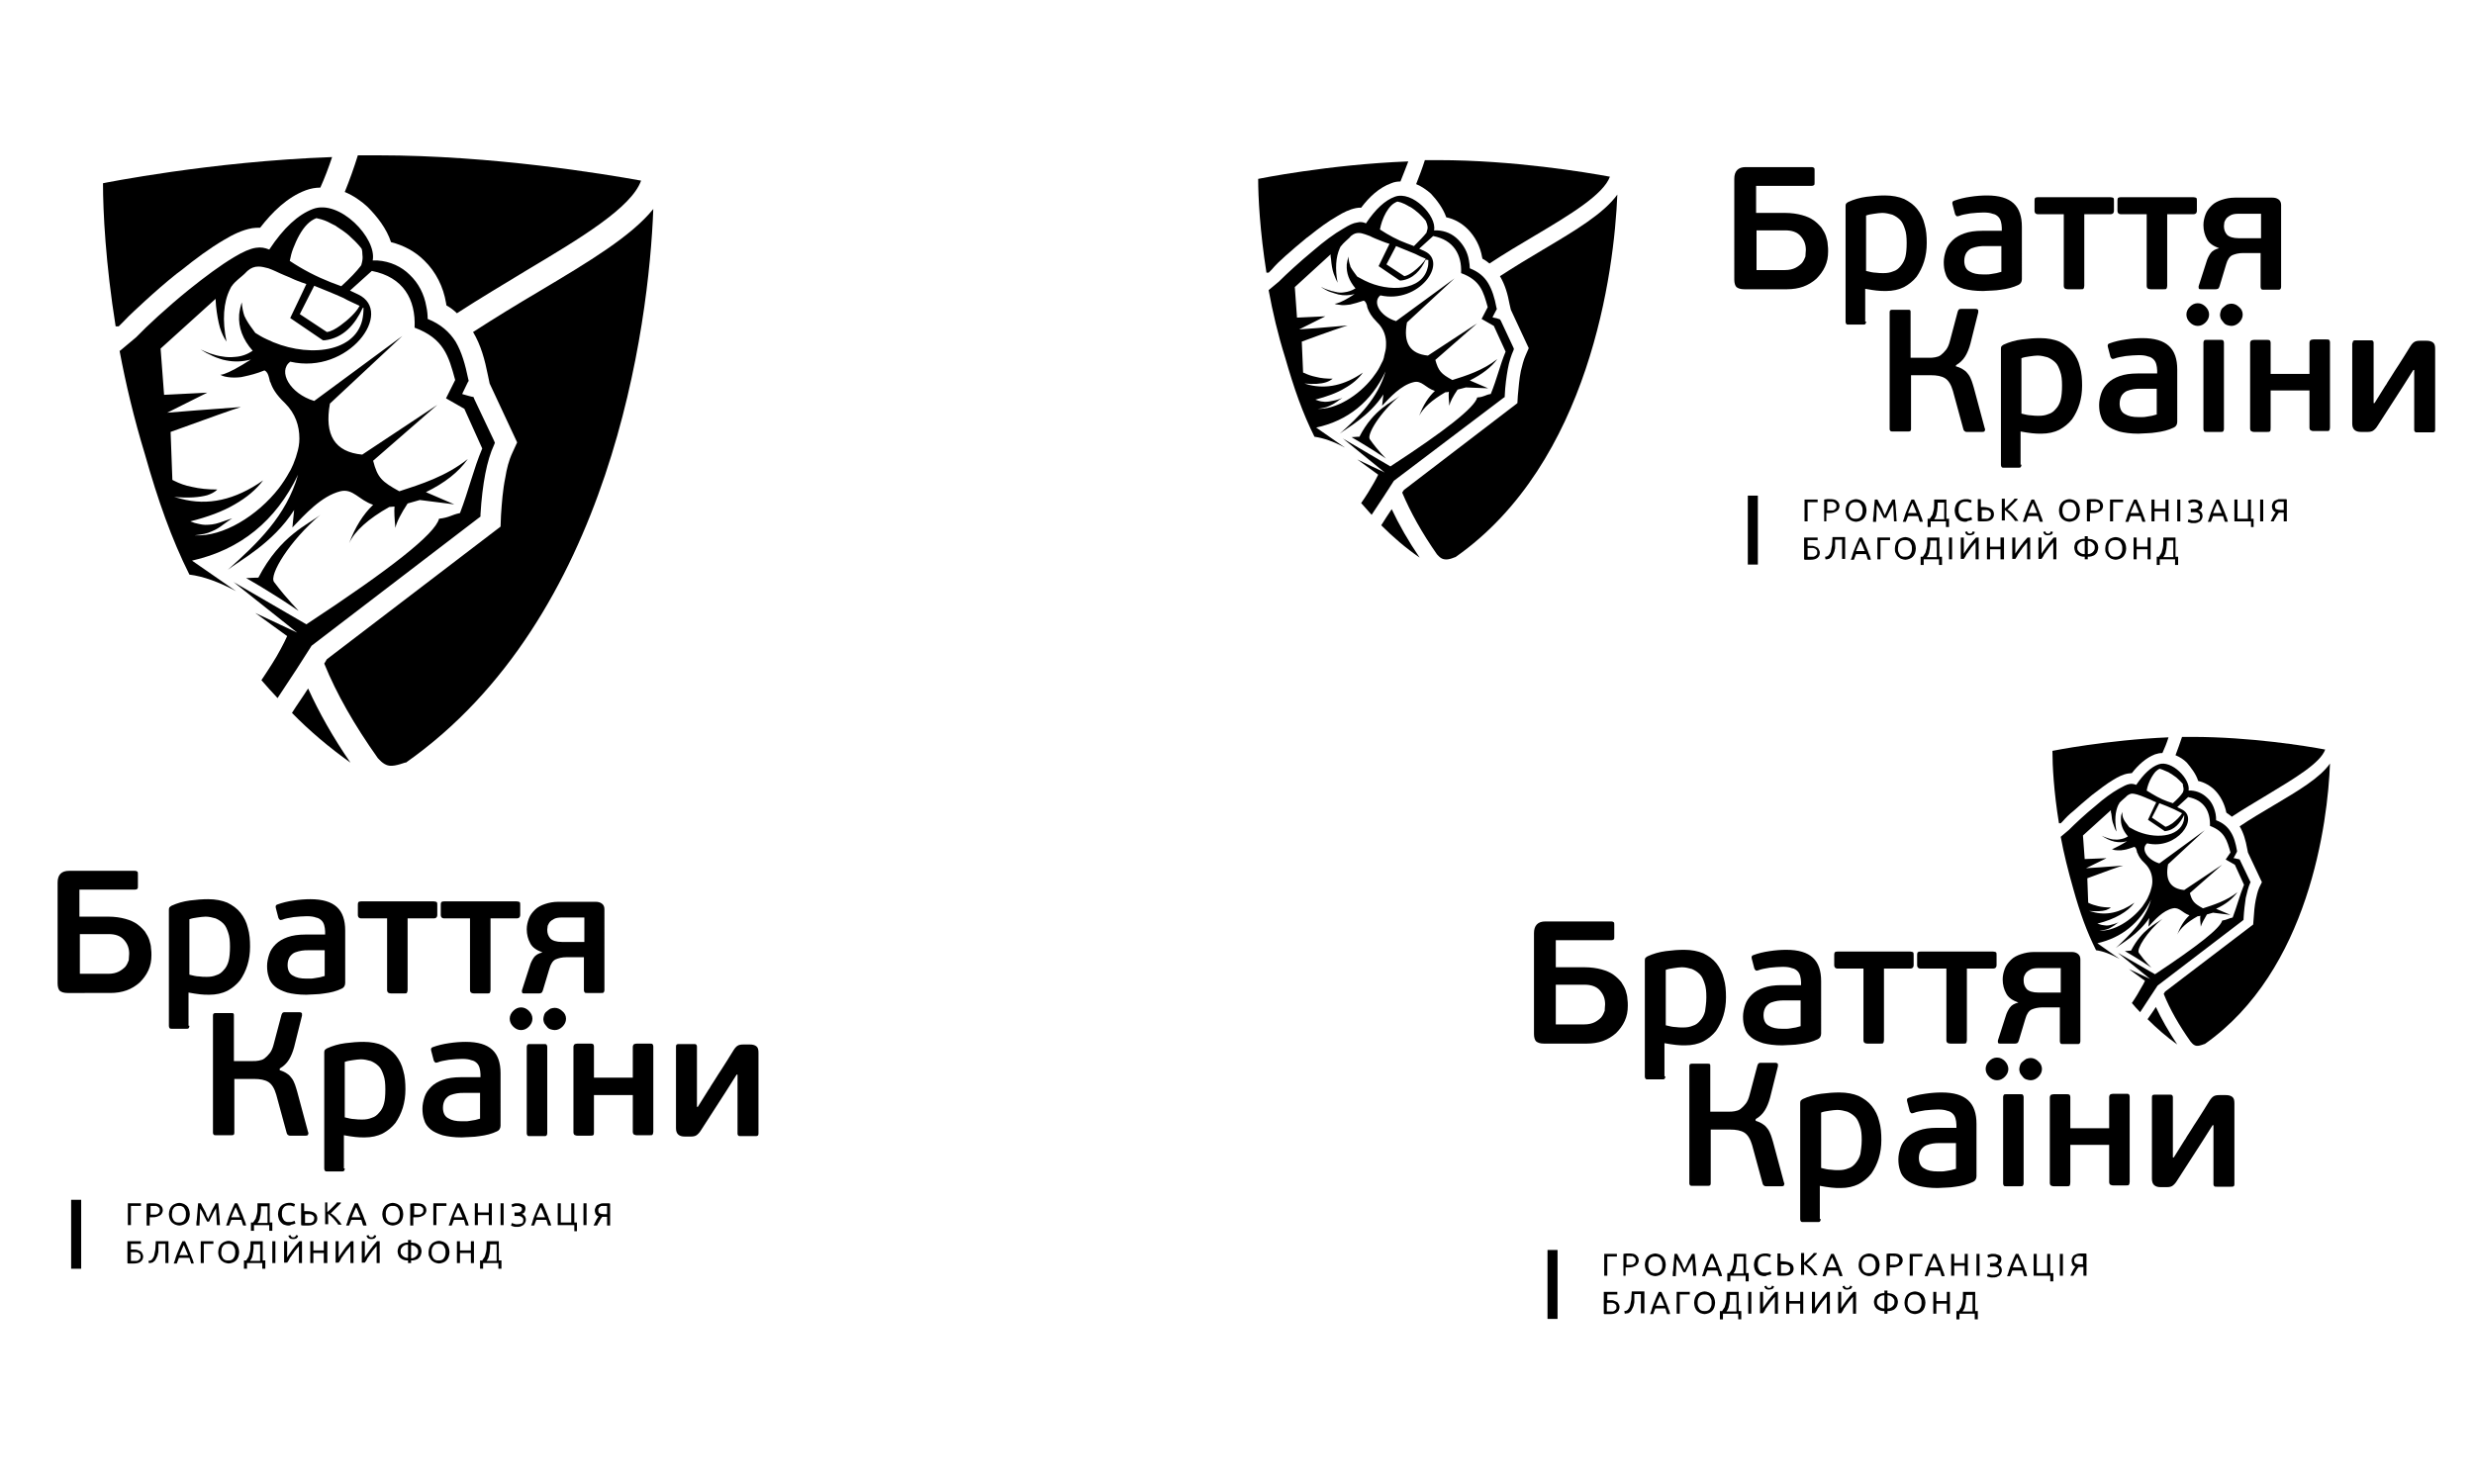<?xml version="1.0" encoding="utf-8"?>
<!-- Generator: Adobe Illustrator 21.1.0, SVG Export Plug-In . SVG Version: 6.00 Build 0)  -->
<svg version="1.1" id="Слой_1" xmlns="http://www.w3.org/2000/svg" xmlns:xlink="http://www.w3.org/1999/xlink" x="0px" y="0px"
	 viewBox="0 0 566.9 340.2" style="enable-background:new 0 0 566.9 340.2;" xml:space="preserve">
<g>
	<path d="M475.1,185.9c1.2-1.1,2.5-2.2,3.7-3.2c0.2-0.2,0.4-0.3,0.6-0.5c1.6-1.2,3.2-2.5,4.9-3.5c1-0.6,2.1-1.2,3.3-1.4
		c0.3,0,0.6-0.1,0.9-0.1c1.4-1.8,3.2-3.5,5.3-4.3c0.6-0.2,1.1-0.3,1.7-0.3c0.5-1.1,1-2.3,1.4-3.6c-14.2,0.6-26.6,3.1-26.6,3.1
		c0,3.3,0.3,9.3,1.5,16.6c0.1,0,0.3,0,0.4,0l0.5-0.5C473.4,187.4,474.2,186.6,475.1,185.9"/>
	<path d="M503.7,179c1.4,0.3,2.8,1.1,3.8,2.1c1.3,1.3,2.2,3.1,2.6,4.9c0,0.1,0,0.2,0.1,0.3c0.4,0.3,0.9,0.6,1.2,0.9
		c2.7-1.8,5.5-3.4,8.1-5c6.3-3.8,12.2-7.3,13.3-10.4c-4.2-0.8-17.2-2.9-30.5-2.9c-0.8,0-1.6,0-2.3,0c-0.5,1.5-1,2.9-1.5,4.2
		c1,0.4,1.9,1,2.6,1.7C502.1,176,503.2,177.4,503.7,179"/>
	<path d="M498.9,239.4c-2-3-3.6-5.8-4.9-8.6c-0.6,1-1.3,1.9-1.9,2.8C494.2,235.7,496.5,237.7,498.9,239.4"/>
	<path d="M520.8,184.7c-2.5,1.5-5.1,3-7.6,4.7c0.9,1.5,1.4,3.3,1.7,5l0.2,1l0,0l3.2,6.8l-0.6,1.2c-0.4,0.9-0.6,1.9-0.8,2.8
		c-0.3,1.5-0.4,2.9-0.5,4.4l-0.1,1.3l-20.2,15.4c-0.1,0.2-0.2,0.3-0.3,0.5c1.4,3.5,3.5,7.2,6.2,11c0-0.1,0.5,0.8,1.3,0.9
		c0.8,0.1,1.9-0.5,1.9-0.4c23.9-16.8,28.2-50.8,28.7-64.3C531.6,178.3,526.7,181.2,520.8,184.7"/>
	<path d="M490.1,218.4c-0.6-0.8,1.8-4.8,5.4-7.8c-1.4,1.1-4.6,2.3-7.2,7.3c0,0-0.5,0-1.4,0.1c0,0,2.7,1.5,6.1,3.8
		C493,221.8,491.6,220.5,490.1,218.4"/>
	<path d="M513.9,211l0.2-0.2l0-0.3c0.1-1.8,0.3-3.4,0.5-4.7c0.3-1.3,0.6-2.5,1-3.4l0.1-0.2l-0.1-0.2l-2.3-4.8l-0.1-0.2l-0.3-0.1
		c-0.2,0-0.5-0.1-0.9-0.2l-0.2,0l0.7-1.3l0.1-0.2l0-0.2c-0.3-1.7-0.7-3.2-1.5-4.4c-0.7-1.1-1.7-2-3.3-2.6c0-0.5,0-0.9-0.1-1.4
		c-0.3-1.5-0.9-2.8-1.9-3.7c-1-1-2.3-1.6-3.7-1.7c-0.2,0-0.4,0-0.6,0c0.5-2.6-3.9-7.1-6.9-6c-1.7,0.6-3.4,2.2-5.1,4.7
		c-0.5-0.2-1-0.3-1.5-0.2c-0.7,0.1-1.4,0.5-2.5,1.1c-1.6,0.9-3.5,2.3-5.2,3.8c-2.6,2.1-5,4.4-6,5.4l-0.2,0.2l-1.9,1.6c0,0,0,0,0,0
		c0,0,0,0,0,0c0.7,3.8,1.7,7.8,2.9,12c1.5,5.4,3.1,9.8,5.2,14c1.6,0.2,3.4,0.9,5.4,2l-5.1-3.6c5.6-1.3,9.7-4.6,12.3-10
		c-1.4,4.8-4.8,8-8.1,11.1c1.2-1,5.2-3.1,7.7-6.9l-0.2,2c1.4-1.5,3.3-3.7,5.6-4.2c1.5-0.3,2.1,1,3.8,1.6c-1.2,1.1-2.1,2.6-2.8,4.4
		c0.7-1.4,2.2-2.8,4.7-4.2c0.2,0,0.4,0,0.6-0.1c-0.1,0.6,0,1.4,0.1,2.5c0.2-0.7,0.7-1.6,1.4-2.8l1.4-0.4l4,0.5l-3.3-1.4
		c2.2-1,3.8-2.3,4.9-3.8c-2.5,2-5.5,2.9-7.9,3.7c-2-1.1-2.5-1.6-3-3.5l7.4-6.5l-8.7,5.8c-3.2-0.3-4.4-2.3-3.7-5.9l8.4-7.8l-10.4,7.6
		c-2.9-0.9-4.3-3.4-2.8-4.6c6.8,1.6,12.1-5.8,7.9-7.8l-1-0.5l2.5-2.3c3.7,0.7,5.1,3.3,5,6.6c3.4,1.3,3.9,3.3,4.7,6.1L510,197
		l2.1,1.2l2.1,4.6c-1,2.4-1.6,4.9-2.6,7.5c-1,0.2-1.2,0.5-2.4,0.7c-0.5,1.8-5.6,5.8-15.4,12.3l-8.5-4.9l7.4,6l-4.9-2.3l3.7,2.7
		c-0.2,0.5-0.5,1-0.8,1.5c-0.6,1.1-1.3,2.3-2.2,3.6c0.6,0.7,1.2,1.4,1.9,2.1c1.6-2.4,2.9-4.5,4-6.1L513.9,211z M500.5,186.6
		c0,0.5,0,1-0.1,1.5c-1,3.9-6.8,4.3-11.2,2.2c-0.4-0.2-0.9-0.5-1.3-0.7c-0.4-0.6-0.8-1-1.1-1.5c-0.1-0.1-0.1-0.3-0.2-0.4
		c-0.2-0.4-0.3-0.9-0.3-1.6c-0.2,0.5-0.3,0.9-0.3,1.4c0,0,0,0,0,0c0,0,0,0,0,0c-0.1,1.4,0.4,2.8,1.6,4.2c-0.6,0.4-1.3,0.6-2,0.7
		c-0.5,0.1-1,0-1.5,0c-0.4-0.1-0.9-0.2-1.4-0.4c-0.3-0.1-0.6-0.2-1-0.4c-0.1,0-0.2-0.1-0.2-0.1c0.3,0.2,0.5,0.3,0.8,0.5
		c0.5,0.3,1,0.5,1.5,0.7c0.3,0.1,0.5,0.1,0.7,0.2c1,0.2,1.9,0.2,2.9-0.1c0,0,0,0,0,0l0,0c-1.4,0.9-2.5,1.4-3.1,1.7
		c-0.2,0.1-0.3,0.1-0.4,0.1c0.2,0.1,0.3,0.1,0.5,0.2c0.4,0.1,1,0.1,1.6,0.1c0.2,0,0.4-0.1,0.7-0.1c0.7-0.1,1.5-0.4,2.4-0.7
		c0.3,0.2,0.4,0.4,0.5,0.8c0,0.1,0.1,0.3,0.1,0.4c0,0.1,0,0.2,0.1,0.2c0.2,0.6,0.6,1.4,1.7,2.4c1.2,1.2,1.7,2.6,1.7,4.1c0,0,0,0,0,0
		c0,0.6-0.1,1.2-0.3,1.8c0,0.1-0.1,0.2-0.1,0.4c-0.1,0.3-0.2,0.5-0.3,0.8c-0.1,0.3-0.3,0.6-0.4,0.9c-0.3,0.6-0.8,1.3-1.2,1.9
		c-2.5,3.2-6.5,5.7-9.8,5.5l0,0c0.9-0.1,1.5-0.2,2-0.4c0.5-0.2,0.9-0.5,1.4-0.8c0.3-0.2,0.6-0.5,1-0.7c-0.6,0.2-1,0.4-1.5,0.5
		c-0.6,0.2-1.1,0.3-1.7,0.2c-0.2,0-0.5-0.1-0.7-0.1c-0.3-0.1-0.6-0.2-1-0.3l0,0c2-0.5,3.8-1.2,5.2-2c1.4-0.8,2.5-1.7,3.3-2.8
		c-3.3,2.3-6.5,3-9.6,2.1c-0.3-0.1-0.5-0.1-0.8-0.2l0,0c1.7,0.1,2.9,0.1,3.9-0.2c0.5-0.2,0.9-0.4,1.1-0.6c-1.1,0-2.1-0.1-2.9-0.3
		c-0.8-0.2-1.5-0.4-2.1-0.7c-0.1,0-0.1-0.1-0.2-0.1l0,0l-0.2-5.5l0-0.1c4.6-1.7,7.3-2.7,8.2-2.9l-5.4,0.4l-3.1,0.2l4.7-2.3l-5,0.2
		l-0.4-5.4l6.4-5.8c0,0.3,0,0.6,0.1,0.8c0.1,1,0.2,1.8,0.5,2.5c0.2,0.6,0.4,1.2,0.7,1.6c-0.5-2.5-0.3-4.6,0.4-6.1
		c0.1-0.1,0.1-0.2,0.2-0.3c0,0,0,0,0-0.1c0.4-0.5,1.2-1.1,1.5-1.4c0,0,0,0,0,0c0.1-0.1,0.2-0.2,0.3-0.3c0,0,0,0,0,0
		c0.4-0.3,0.8-0.5,1.2-0.5c0,0,0,0,0,0c0.3,0,0.7,0.1,1.1,0.2c0.3,0.1,0.6,0.2,0.9,0.3c0.3,0.1,0.7,0.3,1,0.4
		c0.4,0.2,0.7,0.3,1.2,0.5c0.2,0.1,0.4,0.2,0.6,0.3c0.2,0.1,0.5,0.2,0.7,0.3l-0.4,0.8l-1.5,3.2l3.7,2.5l0.1,0.1l0.1,0l0,0
		c2.2-0.2,3.5-1.9,4.4-3.7L500.5,186.6z M500,186.4c-0.4,0.7-1.3,1.6-2.2,2.3c-0.6,0.4-1.1,0.7-1.6,0.8l-3.1-2.1l1.7-3.3
		c1.1,0.4,2.3,0.9,3.4,1.4C498.8,185.8,499.4,186.1,500,186.4 M500.2,181.6L500.2,181.6L500.2,181.6c-0.5,0.8-1.2,1.5-2.3,2.5
		c-0.4-0.1-0.8-0.3-1.2-0.4c-1.7-0.6-3.2-1.5-4.8-2.5c0.1-0.5,0.2-1,0.4-1.5c0.4-1.1,1-2.1,1.6-2.8c0.3-0.3,0.7-0.6,1-0.7
		c0.2,0.1,0.4,0.1,0.6,0.2c0.5,0.2,0.9,0.4,1.4,0.6c0.1,0.1,0.2,0.1,0.3,0.2c0.6,0.3,1,0.7,1.5,1c0,0,0.1,0.1,0.1,0.1
		c0.9,0.8,1.4,1.4,1.4,1.4c0,0.1,0,0.2,0,0.3C500.3,180.6,500.5,180.8,500.2,181.6"/>
	<polygon points="370.5,287.4 370.5,288 368.3,288 368.3,292.4 367.6,292.4 367.6,287.4 	"/>
	<path d="M373.3,287.3c0.7,0,1.3,0.1,1.6,0.4c0.4,0.3,0.6,0.7,0.6,1.2c0,0.3-0.1,0.5-0.2,0.7c-0.1,0.2-0.3,0.4-0.5,0.5
		c-0.2,0.1-0.4,0.2-0.7,0.3c-0.3,0.1-0.6,0.1-1,0.1h-0.6v1.9H372v-5c0.2,0,0.4-0.1,0.7-0.1C372.9,287.3,373.1,287.3,373.3,287.3
		 M373.4,287.9c-0.3,0-0.5,0-0.7,0v2h0.5c0.2,0,0.5,0,0.7,0c0.2,0,0.4-0.1,0.5-0.2c0.1-0.1,0.2-0.2,0.3-0.3c0.1-0.1,0.1-0.3,0.1-0.5
		c0-0.2,0-0.4-0.1-0.5c-0.1-0.1-0.2-0.2-0.3-0.3c-0.1-0.1-0.3-0.1-0.4-0.2C373.8,288,373.6,287.9,373.4,287.9"/>
	<path d="M376.9,289.9c0-0.4,0.1-0.8,0.2-1.1c0.1-0.3,0.3-0.6,0.5-0.8c0.2-0.2,0.5-0.4,0.8-0.5c0.3-0.1,0.6-0.2,0.9-0.2
		c0.3,0,0.6,0.1,0.9,0.2c0.3,0.1,0.5,0.3,0.8,0.5c0.2,0.2,0.4,0.5,0.5,0.8c0.1,0.3,0.2,0.7,0.2,1.1c0,0.4-0.1,0.8-0.2,1.1
		c-0.1,0.3-0.3,0.6-0.5,0.8c-0.2,0.2-0.5,0.4-0.8,0.5c-0.3,0.1-0.6,0.2-0.9,0.2c-0.3,0-0.6-0.1-0.9-0.2c-0.3-0.1-0.5-0.3-0.8-0.5
		c-0.2-0.2-0.4-0.5-0.5-0.8C377,290.7,376.9,290.3,376.9,289.9 M377.7,289.9c0,0.3,0,0.6,0.1,0.8c0.1,0.2,0.2,0.5,0.3,0.6
		c0.1,0.2,0.3,0.3,0.5,0.4c0.2,0.1,0.4,0.1,0.7,0.1c0.3,0,0.5,0,0.7-0.1c0.2-0.1,0.4-0.2,0.5-0.4c0.1-0.2,0.3-0.4,0.3-0.6
		c0.1-0.2,0.1-0.5,0.1-0.8s0-0.6-0.1-0.8c-0.1-0.2-0.2-0.5-0.3-0.6c-0.1-0.2-0.3-0.3-0.5-0.4c-0.2-0.1-0.4-0.1-0.7-0.1
		c-0.3,0-0.5,0-0.7,0.1c-0.2,0.1-0.4,0.2-0.5,0.4c-0.1,0.2-0.3,0.4-0.3,0.6C377.7,289.3,377.7,289.6,377.7,289.9"/>
	<path d="M385.8,291.7c0-0.1-0.1-0.3-0.2-0.4c-0.1-0.2-0.2-0.4-0.3-0.6c-0.1-0.2-0.2-0.4-0.3-0.6c-0.1-0.2-0.2-0.4-0.3-0.6
		c-0.1-0.2-0.2-0.4-0.3-0.5c-0.1-0.2-0.1-0.3-0.2-0.4c-0.1,0.6-0.1,1.2-0.1,1.9c0,0.7-0.1,1.3-0.1,2h-0.7c0-0.4,0-0.9,0.1-1.3
		c0-0.4,0.1-0.9,0.1-1.3c0-0.4,0.1-0.8,0.1-1.3c0-0.4,0.1-0.8,0.1-1.2h0.6c0.1,0.2,0.3,0.5,0.4,0.8c0.2,0.3,0.3,0.6,0.5,0.9
		c0.2,0.3,0.3,0.6,0.4,1c0.1,0.3,0.3,0.6,0.4,0.9c0.1-0.3,0.2-0.5,0.4-0.9c0.1-0.3,0.3-0.6,0.4-1c0.1-0.3,0.3-0.6,0.5-0.9
		c0.1-0.3,0.3-0.5,0.4-0.8h0.6c0.2,1.6,0.3,3.3,0.4,5h-0.7c0-0.7-0.1-1.4-0.1-2c0-0.7-0.1-1.3-0.1-1.9c0,0.1-0.1,0.2-0.2,0.4
		c-0.1,0.2-0.2,0.3-0.3,0.5c-0.1,0.2-0.2,0.4-0.3,0.6c-0.1,0.2-0.2,0.4-0.3,0.6c-0.1,0.2-0.2,0.4-0.3,0.6c-0.1,0.2-0.1,0.3-0.2,0.4
		H385.8z"/>
	<path d="M393.9,292.4c-0.1-0.2-0.2-0.4-0.2-0.6c-0.1-0.2-0.1-0.4-0.2-0.6h-2.3l-0.5,1.3H390c0.2-0.5,0.4-1,0.5-1.5
		c0.2-0.5,0.3-0.9,0.5-1.3c0.2-0.4,0.3-0.8,0.5-1.2c0.2-0.4,0.3-0.7,0.5-1.1h0.6c0.2,0.4,0.3,0.7,0.5,1.1c0.2,0.4,0.3,0.8,0.5,1.2
		c0.2,0.4,0.3,0.8,0.5,1.3c0.2,0.5,0.4,0.9,0.5,1.5H393.9z M393.3,290.5c-0.2-0.4-0.3-0.8-0.5-1.2c-0.2-0.4-0.3-0.8-0.5-1.1
		c-0.2,0.4-0.3,0.7-0.5,1.1c-0.2,0.4-0.3,0.8-0.5,1.2H393.3z"/>
	<path d="M396.5,292.4v1.3h-0.7v-1.9h0.5c0.2-0.3,0.4-0.6,0.6-0.9c0.1-0.3,0.2-0.7,0.3-1.1c0.1-0.4,0.1-0.8,0.1-1.2
		c0-0.4,0-0.8,0-1.2h2.8v4.4h0.6v1.9h-0.7v-1.3H396.5z M398,288c0,0.3,0,0.6,0,1c0,0.3-0.1,0.7-0.1,1c-0.1,0.3-0.1,0.6-0.2,1
		c-0.1,0.3-0.3,0.6-0.5,0.9h2.3V288H398z"/>
	<path d="M404.3,292.5c-0.4,0-0.7-0.1-1-0.2c-0.3-0.1-0.5-0.3-0.7-0.5c-0.2-0.2-0.4-0.5-0.5-0.8c-0.1-0.3-0.2-0.7-0.2-1.1
		c0-0.4,0.1-0.8,0.2-1.1c0.1-0.3,0.3-0.6,0.5-0.8c0.2-0.2,0.5-0.4,0.8-0.5c0.3-0.1,0.6-0.2,0.9-0.2c0.2,0,0.4,0,0.6,0
		s0.3,0.1,0.4,0.1c0.1,0,0.2,0.1,0.3,0.1c0.1,0,0.1,0.1,0.2,0.1l-0.2,0.6c0,0-0.1-0.1-0.2-0.1c-0.1,0-0.2-0.1-0.3-0.1
		c-0.1,0-0.2-0.1-0.3-0.1c-0.1,0-0.2,0-0.4,0c-0.3,0-0.5,0-0.7,0.1c-0.2,0.1-0.4,0.2-0.5,0.4c-0.2,0.2-0.3,0.4-0.3,0.6
		c-0.1,0.2-0.1,0.5-0.1,0.8c0,0.3,0,0.6,0.1,0.8s0.2,0.5,0.3,0.6c0.1,0.2,0.3,0.3,0.5,0.4c0.2,0.1,0.5,0.1,0.7,0.1
		c0.3,0,0.6,0,0.8-0.1c0.2-0.1,0.4-0.1,0.5-0.2l0.2,0.6c0,0-0.1,0.1-0.2,0.1c-0.1,0-0.2,0.1-0.3,0.1c-0.1,0-0.3,0.1-0.5,0.1
		C404.7,292.5,404.5,292.5,404.3,292.5"/>
	<path d="M411,290.8c0,0.5-0.2,0.9-0.6,1.2c-0.4,0.3-0.9,0.4-1.7,0.4c-0.2,0-0.4,0-0.7,0c-0.2,0-0.5,0-0.7-0.1v-5h0.7v1.8
		c0.1,0,0.2,0,0.3,0c0.1,0,0.2,0,0.3,0C410.2,289.2,411,289.7,411,290.8 M410.2,290.8c0-0.2,0-0.4-0.1-0.5c-0.1-0.1-0.2-0.2-0.3-0.3
		c-0.1-0.1-0.3-0.1-0.5-0.2c-0.2,0-0.4,0-0.6,0h-0.3c-0.1,0-0.2,0-0.3,0v2c0.1,0,0.2,0,0.3,0c0.1,0,0.2,0,0.4,0c0.2,0,0.4,0,0.5,0
		c0.2,0,0.3-0.1,0.5-0.2c0.1-0.1,0.2-0.2,0.3-0.3C410.2,291.2,410.2,291,410.2,290.8"/>
	<path d="M416.3,287.4c-0.2,0.2-0.3,0.3-0.5,0.5c-0.2,0.2-0.4,0.4-0.6,0.6c-0.2,0.2-0.4,0.4-0.6,0.6c-0.2,0.2-0.4,0.4-0.6,0.6
		c0.2,0.1,0.4,0.3,0.7,0.5c0.2,0.2,0.5,0.4,0.7,0.7c0.2,0.2,0.4,0.5,0.6,0.7c0.2,0.3,0.4,0.5,0.5,0.7h-0.8c-0.1-0.2-0.3-0.5-0.5-0.7
		c-0.2-0.2-0.4-0.5-0.6-0.7c-0.2-0.2-0.4-0.4-0.6-0.6c-0.2-0.2-0.4-0.3-0.6-0.5v2.4h-0.7v-5h0.7v2.2c0.2-0.2,0.4-0.3,0.6-0.5
		s0.4-0.4,0.6-0.6c0.2-0.2,0.4-0.4,0.6-0.6c0.2-0.2,0.3-0.3,0.4-0.5H416.3z"/>
	<path d="M421.5,292.4c-0.1-0.2-0.2-0.4-0.2-0.6c-0.1-0.2-0.1-0.4-0.2-0.6h-2.3l-0.5,1.3h-0.7c0.2-0.5,0.4-1,0.5-1.5
		c0.2-0.5,0.3-0.9,0.5-1.3c0.2-0.4,0.3-0.8,0.5-1.2c0.2-0.4,0.3-0.7,0.5-1.1h0.6c0.2,0.4,0.3,0.7,0.5,1.1c0.2,0.4,0.3,0.8,0.5,1.2
		c0.2,0.4,0.3,0.8,0.5,1.3c0.2,0.5,0.4,0.9,0.5,1.5H421.5z M420.8,290.5c-0.2-0.4-0.3-0.8-0.5-1.2c-0.2-0.4-0.3-0.8-0.5-1.1
		c-0.2,0.4-0.3,0.7-0.5,1.1c-0.2,0.4-0.3,0.8-0.5,1.2H420.8z"/>
	<path d="M425.9,289.9c0-0.4,0.1-0.8,0.2-1.1c0.1-0.3,0.3-0.6,0.5-0.8c0.2-0.2,0.5-0.4,0.8-0.5c0.3-0.1,0.6-0.2,0.9-0.2
		c0.3,0,0.6,0.1,0.9,0.2c0.3,0.1,0.5,0.3,0.8,0.5c0.2,0.2,0.4,0.5,0.5,0.8c0.1,0.3,0.2,0.7,0.2,1.1c0,0.4-0.1,0.8-0.2,1.1
		c-0.1,0.3-0.3,0.6-0.5,0.8c-0.2,0.2-0.5,0.4-0.8,0.5c-0.3,0.1-0.6,0.2-0.9,0.2c-0.3,0-0.6-0.1-0.9-0.2c-0.3-0.1-0.5-0.3-0.8-0.5
		c-0.2-0.2-0.4-0.5-0.5-0.8C425.9,290.7,425.9,290.3,425.9,289.9 M426.6,289.9c0,0.3,0,0.6,0.1,0.8c0.1,0.2,0.2,0.5,0.3,0.6
		c0.1,0.2,0.3,0.3,0.5,0.4c0.2,0.1,0.4,0.1,0.7,0.1c0.3,0,0.5,0,0.7-0.1c0.2-0.1,0.4-0.2,0.5-0.4c0.1-0.2,0.3-0.4,0.3-0.6
		c0.1-0.2,0.1-0.5,0.1-0.8s0-0.6-0.1-0.8c-0.1-0.2-0.2-0.5-0.3-0.6c-0.1-0.2-0.3-0.3-0.5-0.4c-0.2-0.1-0.4-0.1-0.7-0.1
		c-0.3,0-0.5,0-0.7,0.1c-0.2,0.1-0.4,0.2-0.5,0.4c-0.1,0.2-0.3,0.4-0.3,0.6C426.6,289.3,426.6,289.6,426.6,289.9"/>
	<path d="M433.8,287.3c0.7,0,1.3,0.1,1.6,0.4c0.4,0.3,0.6,0.7,0.6,1.2c0,0.3-0.1,0.5-0.2,0.7c-0.1,0.2-0.3,0.4-0.5,0.5
		c-0.2,0.1-0.4,0.2-0.7,0.3c-0.3,0.1-0.6,0.1-1,0.1h-0.6v1.9h-0.7v-5c0.2,0,0.4-0.1,0.7-0.1C433.3,287.3,433.6,287.3,433.8,287.3
		 M433.8,287.9c-0.3,0-0.5,0-0.7,0v2h0.5c0.2,0,0.5,0,0.7,0c0.2,0,0.4-0.1,0.5-0.2c0.1-0.1,0.2-0.2,0.3-0.3c0.1-0.1,0.1-0.3,0.1-0.5
		c0-0.2,0-0.4-0.1-0.5c-0.1-0.1-0.2-0.2-0.3-0.3c-0.1-0.1-0.3-0.1-0.4-0.2C434.2,288,434,287.9,433.8,287.9"/>
	<polygon points="440.5,287.4 440.5,288 438.3,288 438.3,292.4 437.6,292.4 437.6,287.4 	"/>
	<path d="M444.9,292.4c-0.1-0.2-0.2-0.4-0.2-0.6c-0.1-0.2-0.1-0.4-0.2-0.6h-2.3l-0.5,1.3H441c0.2-0.5,0.4-1,0.5-1.5
		c0.2-0.5,0.3-0.9,0.5-1.3c0.2-0.4,0.3-0.8,0.5-1.2c0.2-0.4,0.3-0.7,0.5-1.1h0.6c0.2,0.4,0.3,0.7,0.5,1.1c0.2,0.4,0.3,0.8,0.5,1.2
		c0.2,0.4,0.3,0.8,0.5,1.3c0.2,0.5,0.4,0.9,0.5,1.5H444.9z M444.2,290.5c-0.2-0.4-0.3-0.8-0.5-1.2c-0.2-0.4-0.3-0.8-0.5-1.1
		c-0.2,0.4-0.3,0.7-0.5,1.1c-0.2,0.4-0.3,0.8-0.5,1.2H444.2z"/>
	<polygon points="450.2,287.4 450.9,287.4 450.9,292.4 450.2,292.4 450.2,290.1 447.8,290.1 447.8,292.4 447.1,292.4 447.1,287.4 
		447.8,287.4 447.8,289.5 450.2,289.5 	"/>
	<rect x="452.9" y="287.4" width="0.7" height="5"/>
	<path d="M456,289.5h0.4c0.2,0,0.3,0,0.5,0c0.2,0,0.3-0.1,0.5-0.1c0.1-0.1,0.2-0.2,0.3-0.3c0.1-0.1,0.1-0.3,0.1-0.4
		c0-0.2-0.1-0.4-0.3-0.5c-0.2-0.1-0.4-0.2-0.7-0.2c-0.3,0-0.5,0-0.7,0.1c-0.2,0.1-0.4,0.1-0.5,0.2l-0.2-0.6c0.1,0,0.1-0.1,0.2-0.1
		c0.1,0,0.2-0.1,0.3-0.1c0.1,0,0.3-0.1,0.4-0.1c0.1,0,0.3,0,0.5,0c0.3,0,0.5,0,0.7,0.1c0.2,0.1,0.4,0.1,0.6,0.2
		c0.2,0.1,0.3,0.2,0.4,0.4c0.1,0.2,0.1,0.4,0.1,0.6c0,0.2-0.1,0.5-0.2,0.7c-0.1,0.2-0.4,0.4-0.7,0.4c0.1,0,0.3,0.1,0.4,0.2
		c0.1,0.1,0.2,0.2,0.3,0.3c0.1,0.1,0.2,0.2,0.2,0.4c0.1,0.1,0.1,0.3,0.1,0.5c0,0.3-0.1,0.5-0.2,0.7c-0.1,0.2-0.2,0.3-0.4,0.5
		c-0.2,0.1-0.4,0.2-0.6,0.3c-0.3,0.1-0.5,0.1-0.8,0.1c-0.2,0-0.4,0-0.5,0c-0.2,0-0.3-0.1-0.4-0.1c-0.1,0-0.2-0.1-0.3-0.1
		c-0.1,0-0.2-0.1-0.2-0.1l0.2-0.6c0.1,0,0.1,0.1,0.2,0.1c0.1,0,0.2,0.1,0.3,0.1c0.1,0,0.2,0.1,0.4,0.1c0.1,0,0.3,0,0.4,0
		c0.4,0,0.7-0.1,1-0.2c0.2-0.1,0.3-0.4,0.3-0.7c0-0.2,0-0.4-0.1-0.5c-0.1-0.1-0.2-0.2-0.3-0.3c-0.1-0.1-0.3-0.1-0.5-0.2
		c-0.2,0-0.4,0-0.6,0H456V289.5z"/>
	<path d="M463.8,292.4c-0.1-0.2-0.2-0.4-0.2-0.6c-0.1-0.2-0.1-0.4-0.2-0.6h-2.3l-0.5,1.3h-0.7c0.2-0.5,0.4-1,0.5-1.5
		c0.2-0.5,0.3-0.9,0.5-1.3c0.2-0.4,0.3-0.8,0.5-1.2c0.2-0.4,0.3-0.7,0.5-1.1h0.6c0.2,0.4,0.3,0.7,0.5,1.1c0.2,0.4,0.3,0.8,0.5,1.2
		c0.2,0.4,0.3,0.8,0.5,1.3c0.2,0.5,0.4,0.9,0.5,1.5H463.8z M463.2,290.5c-0.2-0.4-0.3-0.8-0.5-1.2c-0.2-0.4-0.3-0.8-0.5-1.1
		c-0.2,0.4-0.3,0.7-0.5,1.1c-0.2,0.4-0.3,0.8-0.5,1.2H463.2z"/>
	<polygon points="469.8,291.8 470.5,291.8 470.5,293.7 469.8,293.7 469.8,292.4 466,292.4 466,287.4 466.7,287.4 466.7,291.8 
		469.1,291.8 469.1,287.4 469.8,287.4 	"/>
	<rect x="472" y="287.4" width="0.7" height="5"/>
	<path d="M476.7,287.3c0.1,0,0.2,0,0.3,0c0.1,0,0.2,0,0.4,0c0.1,0,0.2,0,0.4,0c0.1,0,0.2,0,0.3,0.1v5h-0.7v-2h-0.6
		c-0.1,0-0.1,0-0.2,0c-0.1,0-0.2,0-0.3,0c-0.1,0.1-0.2,0.3-0.3,0.4c-0.1,0.2-0.2,0.3-0.3,0.5c-0.1,0.2-0.2,0.4-0.3,0.5
		c-0.1,0.2-0.2,0.4-0.3,0.6h-0.7c0.1-0.2,0.2-0.4,0.3-0.6c0.1-0.2,0.2-0.4,0.3-0.6c0.1-0.2,0.2-0.4,0.3-0.5c0.1-0.2,0.2-0.3,0.3-0.4
		c-0.1,0-0.2-0.1-0.3-0.1c-0.1-0.1-0.2-0.2-0.3-0.3c-0.1-0.1-0.2-0.3-0.2-0.4c-0.1-0.2-0.1-0.4-0.1-0.6c0-0.3,0.1-0.5,0.2-0.7
		c0.1-0.2,0.2-0.4,0.4-0.5c0.2-0.1,0.4-0.2,0.7-0.3C476,287.4,476.3,287.3,476.7,287.3 M476.6,287.9c-0.2,0-0.4,0-0.5,0
		c-0.2,0-0.3,0.1-0.4,0.2c-0.1,0.1-0.2,0.2-0.3,0.3c-0.1,0.1-0.1,0.3-0.1,0.5c0,0.4,0.1,0.6,0.3,0.7c0.2,0.1,0.6,0.2,1,0.2h0.7V288
		c-0.1,0-0.1,0-0.2,0c-0.1,0-0.1,0-0.2,0C476.8,287.9,476.7,287.9,476.6,287.9"/>
	<path d="M368.3,296.7v1.3h0.6c0.4,0,0.7,0,0.9,0.1s0.5,0.2,0.7,0.3c0.2,0.1,0.3,0.3,0.4,0.5c0.1,0.2,0.2,0.4,0.2,0.7
		c0,0.5-0.2,0.9-0.6,1.2c-0.4,0.3-0.9,0.4-1.6,0.4c-0.1,0-0.2,0-0.3,0c-0.1,0-0.2,0-0.4,0c-0.1,0-0.2,0-0.4,0c-0.1,0-0.2,0-0.3-0.1
		v-5h3.1v0.6H368.3z M369,300.6c0.2,0,0.4,0,0.5,0c0.2,0,0.3-0.1,0.5-0.2c0.1-0.1,0.2-0.2,0.3-0.3c0.1-0.1,0.1-0.3,0.1-0.5
		c0-0.2,0-0.4-0.1-0.5c-0.1-0.1-0.2-0.2-0.3-0.3c-0.1-0.1-0.3-0.1-0.5-0.2c-0.2,0-0.4,0-0.7,0h-0.6v2c0.1,0,0.1,0,0.2,0
		c0.1,0,0.1,0,0.2,0H369z"/>
	<path d="M374.5,296.7c0,0.3,0,0.5,0,0.8c0,0.3,0,0.5,0,0.7c0,0.2,0,0.5-0.1,0.7c0,0.2-0.1,0.5-0.2,0.7c-0.1,0.2-0.2,0.4-0.3,0.6
		c-0.1,0.2-0.2,0.4-0.4,0.5c-0.1,0.1-0.3,0.3-0.5,0.3s-0.4,0.1-0.7,0.1l-0.1-0.6c0.3,0,0.6-0.1,0.8-0.3c0.2-0.2,0.3-0.4,0.5-0.8
		c0.1-0.4,0.2-0.9,0.3-1.5c0-0.6,0.1-1.2,0.1-1.9h2.9v5H376v-4.4H374.5z"/>
	<path d="M382,301.1c-0.1-0.2-0.2-0.4-0.2-0.6c-0.1-0.2-0.1-0.4-0.2-0.6h-2.3l-0.5,1.3h-0.7c0.2-0.5,0.4-1,0.5-1.5
		c0.2-0.5,0.3-0.9,0.5-1.3c0.2-0.4,0.3-0.8,0.5-1.2c0.2-0.4,0.3-0.7,0.5-1.1h0.6c0.2,0.4,0.3,0.7,0.5,1.1c0.2,0.4,0.3,0.8,0.5,1.2
		c0.2,0.4,0.3,0.8,0.5,1.3c0.2,0.5,0.4,0.9,0.5,1.5H382z M381.4,299.3c-0.2-0.4-0.3-0.8-0.5-1.2c-0.2-0.4-0.3-0.8-0.5-1.1
		c-0.2,0.4-0.3,0.7-0.5,1.1c-0.2,0.4-0.3,0.8-0.5,1.2H381.4z"/>
	<polygon points="387.2,296.1 387.2,296.7 384.9,296.7 384.9,301.1 384.2,301.1 384.2,296.1 	"/>
	<path d="M388.2,298.6c0-0.4,0.1-0.8,0.2-1.1c0.1-0.3,0.3-0.6,0.5-0.8c0.2-0.2,0.5-0.4,0.8-0.5c0.3-0.1,0.6-0.2,0.9-0.2
		c0.3,0,0.6,0.1,0.9,0.2c0.3,0.1,0.5,0.3,0.8,0.5c0.2,0.2,0.4,0.5,0.5,0.8c0.1,0.3,0.2,0.7,0.2,1.1c0,0.4-0.1,0.8-0.2,1.1
		c-0.1,0.3-0.3,0.6-0.5,0.8c-0.2,0.2-0.5,0.4-0.8,0.5c-0.3,0.1-0.6,0.2-0.9,0.2c-0.3,0-0.6-0.1-0.9-0.2c-0.3-0.1-0.5-0.3-0.8-0.5
		c-0.2-0.2-0.4-0.5-0.5-0.8C388.3,299.4,388.2,299,388.2,298.6 M389,298.6c0,0.3,0,0.6,0.1,0.8c0.1,0.2,0.2,0.5,0.3,0.6
		c0.1,0.2,0.3,0.3,0.5,0.4c0.2,0.1,0.4,0.1,0.7,0.1c0.3,0,0.5,0,0.7-0.1c0.2-0.1,0.4-0.2,0.5-0.4c0.1-0.2,0.3-0.4,0.3-0.6
		c0.1-0.2,0.1-0.5,0.1-0.8s0-0.6-0.1-0.8c-0.1-0.2-0.2-0.5-0.3-0.6c-0.1-0.2-0.3-0.3-0.5-0.4s-0.4-0.1-0.7-0.1c-0.3,0-0.5,0-0.7,0.1
		c-0.2,0.1-0.4,0.2-0.5,0.4c-0.1,0.2-0.3,0.4-0.3,0.6C389,298,389,298.3,389,298.6"/>
	<path d="M394.8,301.1v1.3h-0.7v-1.9h0.5c0.2-0.3,0.4-0.6,0.6-0.9c0.1-0.3,0.2-0.7,0.3-1.1c0.1-0.4,0.1-0.8,0.1-1.2
		c0-0.4,0-0.8,0-1.2h2.8v4.4h0.6v1.9h-0.7v-1.3H394.8z M396.4,296.7c0,0.3,0,0.6,0,1c0,0.3-0.1,0.7-0.1,1c-0.1,0.3-0.1,0.6-0.2,1
		c-0.1,0.3-0.3,0.6-0.5,0.9h2.3v-3.8H396.4z"/>
	<rect x="400.6" y="296.1" width="0.7" height="5"/>
	<path d="M403.3,301.1v-5h0.7v3.7c0.2-0.3,0.3-0.5,0.6-0.9c0.2-0.3,0.5-0.7,0.7-1c0.3-0.3,0.5-0.7,0.8-1c0.3-0.3,0.5-0.6,0.7-0.8
		h0.6v5h-0.7v-3.9c-0.1,0.2-0.3,0.3-0.4,0.5c-0.2,0.2-0.3,0.4-0.5,0.6c-0.2,0.2-0.3,0.5-0.5,0.7s-0.3,0.5-0.5,0.7
		c-0.2,0.2-0.3,0.5-0.4,0.7c-0.1,0.2-0.3,0.4-0.4,0.6H403.3z M405.3,295.6c-0.3,0-0.6-0.1-0.7-0.2c-0.2-0.2-0.3-0.4-0.3-0.6l0.5-0.1
		c0,0.2,0.1,0.3,0.2,0.4c0.1,0.1,0.2,0.1,0.4,0.1c0.2,0,0.3,0,0.4-0.1c0.1-0.1,0.2-0.2,0.2-0.4l0.5,0.1c0,0.3-0.2,0.5-0.3,0.6
		C405.9,295.5,405.6,295.6,405.3,295.6"/>
	<polygon points="412.5,296.1 413.2,296.1 413.2,301.1 412.5,301.1 412.5,298.8 410,298.8 410,301.1 409.3,301.1 409.3,296.1 
		410,296.1 410,298.2 412.5,298.2 	"/>
	<path d="M415.2,301.1v-5h0.7v3.7c0.2-0.3,0.3-0.5,0.6-0.9c0.2-0.3,0.5-0.7,0.7-1c0.3-0.3,0.5-0.7,0.8-1c0.3-0.3,0.5-0.6,0.7-0.8
		h0.6v5h-0.7v-3.9c-0.1,0.2-0.3,0.3-0.4,0.5c-0.2,0.2-0.3,0.4-0.5,0.6c-0.2,0.2-0.3,0.5-0.5,0.7c-0.2,0.2-0.3,0.5-0.5,0.7
		c-0.2,0.2-0.3,0.5-0.4,0.7c-0.1,0.2-0.3,0.4-0.4,0.6H415.2z"/>
	<path d="M421.2,301.1v-5h0.7v3.7c0.2-0.3,0.3-0.5,0.6-0.9c0.2-0.3,0.5-0.7,0.7-1c0.3-0.3,0.5-0.7,0.8-1c0.3-0.3,0.5-0.6,0.7-0.8
		h0.6v5h-0.7v-3.9c-0.1,0.2-0.3,0.3-0.4,0.5c-0.2,0.2-0.3,0.4-0.5,0.6c-0.2,0.2-0.3,0.5-0.5,0.7s-0.3,0.5-0.5,0.7
		c-0.2,0.2-0.3,0.5-0.4,0.7c-0.1,0.2-0.3,0.4-0.4,0.6H421.2z M423.2,295.6c-0.3,0-0.6-0.1-0.7-0.2c-0.2-0.2-0.3-0.4-0.3-0.6l0.5-0.1
		c0,0.2,0.1,0.3,0.2,0.4s0.2,0.1,0.4,0.1c0.2,0,0.3,0,0.4-0.1c0.1-0.1,0.2-0.2,0.2-0.4l0.5,0.1c0,0.3-0.2,0.5-0.3,0.6
		C423.8,295.5,423.5,295.6,423.2,295.6"/>
	<path d="M431.8,300.5c-0.3,0-0.6,0-0.9-0.1c-0.3-0.1-0.5-0.2-0.8-0.4c-0.2-0.2-0.4-0.4-0.5-0.7c-0.1-0.3-0.2-0.6-0.2-0.9
		c0-0.3,0.1-0.6,0.2-0.9c0.1-0.3,0.3-0.5,0.5-0.6c0.2-0.2,0.5-0.3,0.8-0.4c0.3-0.1,0.6-0.1,0.9-0.1v-0.6h0.7v0.6
		c0.3,0,0.6,0.1,0.9,0.1c0.3,0.1,0.5,0.2,0.8,0.4c0.2,0.2,0.4,0.4,0.5,0.6c0.1,0.3,0.2,0.6,0.2,0.9c0,0.3-0.1,0.6-0.2,0.9
		c-0.1,0.3-0.3,0.5-0.5,0.7c-0.2,0.2-0.5,0.3-0.8,0.4c-0.3,0.1-0.6,0.1-0.9,0.1v0.6h-0.7V300.5z M431.8,296.9c-0.2,0-0.5,0-0.7,0.1
		c-0.2,0.1-0.4,0.2-0.5,0.3c-0.1,0.1-0.3,0.3-0.4,0.5c-0.1,0.2-0.1,0.4-0.1,0.6c0,0.2,0,0.5,0.1,0.6c0.1,0.2,0.2,0.3,0.4,0.5
		c0.1,0.1,0.3,0.2,0.5,0.3c0.2,0.1,0.4,0.1,0.7,0.1V296.9z M432.5,299.9c0.2,0,0.4,0,0.6-0.1c0.2-0.1,0.4-0.2,0.5-0.3
		c0.1-0.1,0.3-0.3,0.4-0.5c0.1-0.2,0.1-0.4,0.1-0.6c0-0.2,0-0.5-0.1-0.6c-0.1-0.2-0.2-0.3-0.4-0.5c-0.1-0.1-0.3-0.2-0.5-0.3
		c-0.2-0.1-0.4-0.1-0.6-0.1V299.9z"/>
	<path d="M436.4,298.6c0-0.4,0.1-0.8,0.2-1.1c0.1-0.3,0.3-0.6,0.5-0.8c0.2-0.2,0.5-0.4,0.8-0.5c0.3-0.1,0.6-0.2,0.9-0.2
		c0.3,0,0.6,0.1,0.9,0.2c0.3,0.1,0.5,0.3,0.8,0.5c0.2,0.2,0.4,0.5,0.5,0.8c0.1,0.3,0.2,0.7,0.2,1.1c0,0.4-0.1,0.8-0.2,1.1
		c-0.1,0.3-0.3,0.6-0.5,0.8c-0.2,0.2-0.5,0.4-0.8,0.5c-0.3,0.1-0.6,0.2-0.9,0.2c-0.3,0-0.6-0.1-0.9-0.2c-0.3-0.1-0.5-0.3-0.8-0.5
		c-0.2-0.2-0.4-0.5-0.5-0.8C436.5,299.4,436.4,299,436.4,298.6 M437.1,298.6c0,0.3,0,0.6,0.1,0.8c0.1,0.2,0.2,0.5,0.3,0.6
		c0.1,0.2,0.3,0.3,0.5,0.4c0.2,0.1,0.4,0.1,0.7,0.1c0.3,0,0.5,0,0.7-0.1c0.2-0.1,0.4-0.2,0.5-0.4c0.1-0.2,0.3-0.4,0.3-0.6
		c0.1-0.2,0.1-0.5,0.1-0.8s0-0.6-0.1-0.8c-0.1-0.2-0.2-0.5-0.3-0.6c-0.1-0.2-0.3-0.3-0.5-0.4c-0.2-0.1-0.4-0.1-0.7-0.1
		c-0.3,0-0.5,0-0.7,0.1c-0.2,0.1-0.4,0.2-0.5,0.4c-0.1,0.2-0.3,0.4-0.3,0.6C437.2,298,437.1,298.3,437.1,298.6"/>
	<polygon points="446.1,296.1 446.8,296.1 446.8,301.1 446.1,301.1 446.1,298.8 443.7,298.8 443.7,301.1 443,301.1 443,296.1 
		443.7,296.1 443.7,298.2 446.1,298.2 	"/>
	<path d="M449,301.1v1.3h-0.7v-1.9h0.5c0.2-0.3,0.4-0.6,0.6-0.9c0.1-0.3,0.2-0.7,0.3-1.1c0.1-0.4,0.1-0.8,0.1-1.2c0-0.4,0-0.8,0-1.2
		h2.8v4.4h0.6v1.9h-0.7v-1.3H449z M450.5,296.7c0,0.3,0,0.6,0,1c0,0.3-0.1,0.7-0.1,1c-0.1,0.3-0.1,0.6-0.2,1
		c-0.1,0.3-0.3,0.6-0.5,0.9h2.3v-3.8H450.5z"/>
	<path d="M353.8,239.2c-0.9,0-1.4-0.2-1.8-0.5c-0.3-0.3-0.5-0.9-0.5-1.7v-23.1c0-1.8,0.9-2.7,2.6-2.7h15.1c0.3,0,0.5,0.1,0.6,0.2
		c0.1,0.1,0.1,0.3,0.1,0.6v2.7c0,0.3,0,0.5-0.1,0.6c-0.1,0.1-0.3,0.2-0.6,0.2h-12.7v6.2h6.6c1.5,0,2.8,0.2,3.9,0.5
		c1.1,0.3,2,0.7,2.7,1.2c0.7,0.5,1.3,1.1,1.8,1.7c0.4,0.6,0.8,1.3,1,1.9c0.2,0.7,0.4,1.3,0.4,1.9c0.1,0.6,0.1,1.2,0.1,1.6
		c0,1.3-0.2,2.4-0.7,3.5c-0.5,1.1-1.2,2-2,2.8c-0.9,0.8-1.9,1.4-3,1.8c-1.1,0.4-2.4,0.6-3.7,0.6H353.8z M367.8,230.2
		c0-1.3-0.4-2.3-1.2-3.2c-0.8-0.9-2-1.3-3.5-1.3h-6.6v9.1h6.5c1,0,1.8-0.2,2.4-0.5c0.6-0.3,1.1-0.7,1.5-1.1c0.4-0.5,0.6-1,0.8-1.5
		C367.7,231.1,367.8,230.6,367.8,230.2"/>
	<path d="M381.6,246.7c0,0.3-0.1,0.5-0.2,0.6c-0.1,0.1-0.3,0.1-0.6,0.1h-3.1c-0.3,0-0.5,0-0.6-0.1c-0.1-0.1-0.2-0.3-0.2-0.6v-26.5
		c0-0.2,0-0.4,0.1-0.6c0.1-0.1,0.3-0.3,0.5-0.4c1.3-0.6,2.7-1,4.2-1.2c1.5-0.2,2.9-0.3,4.2-0.3c1.7,0,3.2,0.3,4.4,0.8
		c1.2,0.6,2.2,1.3,3,2.3c0.8,1,1.4,2.2,1.7,3.5c0.4,1.3,0.5,2.8,0.5,4.3c0,1.5-0.2,2.9-0.6,4.2c-0.4,1.3-1,2.5-1.7,3.5
		c-0.8,1-1.8,1.8-2.9,2.4c-1.2,0.6-2.6,0.9-4.1,0.9c-0.7,0-1.5,0-2.2-0.1c-0.8-0.1-1.6-0.2-2.6-0.4V246.7z M391,228.6
		c0-1.3-0.1-2.4-0.4-3.2c-0.3-0.9-0.6-1.6-1.1-2.1c-0.5-0.5-1.1-0.9-1.8-1.2c-0.7-0.2-1.5-0.4-2.3-0.4c-0.5,0-1.2,0.1-1.9,0.2
		c-0.7,0.1-1.3,0.2-1.8,0.4V235c0.8,0.2,1.6,0.4,2.2,0.4c0.6,0.1,1.2,0.1,1.8,0.1c0.8,0,1.5-0.1,2.2-0.4c0.7-0.2,1.2-0.6,1.7-1.2
		c0.5-0.5,0.9-1.3,1.1-2.1C390.8,231,391,229.9,391,228.6"/>
	<path d="M417.3,236.9c0,0.6-0.3,1.1-0.8,1.3c-0.6,0.3-1.2,0.5-1.9,0.7c-0.7,0.2-1.4,0.3-2.1,0.4c-0.7,0.1-1.4,0.2-2.1,0.2
		c-0.7,0-1.4,0.1-2,0.1c-1.8,0-3.2-0.2-4.4-0.5c-1.2-0.4-2.1-0.8-2.8-1.4c-0.7-0.6-1.2-1.3-1.4-2.1c-0.3-0.8-0.4-1.7-0.4-2.6
		c0-0.9,0.2-1.8,0.5-2.7c0.3-0.9,0.8-1.6,1.5-2.3c0.7-0.7,1.6-1.2,2.7-1.6c1.1-0.4,2.5-0.6,4.1-0.6h4.5v-0.7c0-0.5-0.1-1-0.2-1.4
		c-0.1-0.4-0.3-0.8-0.6-1.1c-0.3-0.3-0.7-0.6-1.3-0.7c-0.5-0.2-1.2-0.3-2.1-0.3c-0.9,0-1.9,0.1-3,0.2c-1.1,0.2-1.9,0.3-2.6,0.6
		c-0.3,0.1-0.5,0.1-0.6,0c-0.1-0.1-0.2-0.2-0.3-0.4l-0.6-2.3c-0.1-0.4,0-0.7,0.4-0.8c1.1-0.4,2.3-0.7,3.7-0.9
		c1.3-0.2,2.6-0.3,3.8-0.3c2.8,0,4.8,0.6,6.1,1.8c1.3,1.2,1.9,3,1.9,5.4V236.9z M412.6,229.3h-3.8c-0.5,0-0.9,0-1.5,0.1
		c-0.5,0.1-1,0.2-1.5,0.4c-0.5,0.2-0.9,0.6-1.2,1c-0.3,0.5-0.5,1.1-0.5,1.9c0,1.1,0.4,2,1.2,2.4c0.8,0.5,1.8,0.7,3.1,0.7
		c0.2,0,0.4,0,0.8,0c0.3,0,0.7,0,1.1-0.1c0.4-0.1,0.8-0.1,1.2-0.2c0.4-0.1,0.8-0.2,1.1-0.3V229.3z"/>
	<path d="M431.7,222v16.4c0,0.3-0.1,0.6-0.2,0.7c-0.1,0.1-0.3,0.1-0.7,0.1h-2.9c-0.3,0-0.6-0.1-0.7-0.2c-0.1-0.1-0.2-0.3-0.2-0.6
		V222h-5.9c-0.3,0-0.5-0.1-0.6-0.2c-0.1-0.1-0.2-0.3-0.2-0.6V219c0-0.3,0-0.5,0.1-0.7c0.1-0.1,0.3-0.2,0.7-0.2h16.6
		c0.3,0,0.6,0.1,0.7,0.2c0.1,0.1,0.1,0.4,0.1,0.7v2.2c0,0.3-0.1,0.5-0.2,0.6c-0.1,0.1-0.3,0.2-0.6,0.2H431.7z"/>
	<path d="M450.7,222v16.4c0,0.3-0.1,0.6-0.2,0.7c-0.1,0.1-0.3,0.1-0.7,0.1h-2.9c-0.3,0-0.6-0.1-0.7-0.2c-0.1-0.1-0.2-0.3-0.2-0.6
		V222h-5.9c-0.3,0-0.5-0.1-0.6-0.2c-0.1-0.1-0.2-0.3-0.2-0.6V219c0-0.3,0-0.5,0.1-0.7c0.1-0.1,0.3-0.2,0.7-0.2h16.6
		c0.3,0,0.6,0.1,0.7,0.2c0.1,0.1,0.1,0.4,0.1,0.7v2.2c0,0.3-0.1,0.5-0.2,0.6c-0.1,0.1-0.3,0.2-0.6,0.2H450.7z"/>
	<path d="M472.1,230.9h-4.1c-1,0-1.8,0.2-2.5,0.5c-0.6,0.3-1.1,1-1.4,2.1l-1.5,5c-0.1,0.3-0.2,0.5-0.4,0.6c-0.2,0.1-0.4,0.1-0.6,0.1
		h-3.2c-0.2,0-0.4,0-0.5-0.1c-0.1-0.1-0.1-0.2-0.1-0.3c0-0.1,0-0.2,0-0.3l1.8-5.6c0.2-0.7,0.5-1.3,0.9-1.9c0.4-0.6,1.1-1,2-1.2v0
		c-1.3-0.5-2.3-1.1-2.8-2.1c-0.5-0.9-0.8-2-0.8-3.2c0-0.9,0.2-1.7,0.5-2.5c0.3-0.8,0.8-1.4,1.4-2c0.6-0.6,1.4-1,2.3-1.3
		c0.9-0.3,1.9-0.5,3-0.5h8.6c0.5,0,1,0.1,1.4,0.4c0.4,0.3,0.6,0.7,0.6,1.3v18.8c0,0.2-0.1,0.4-0.2,0.5c-0.1,0.1-0.3,0.1-0.6,0.1
		h-3.1c-0.3,0-0.5,0-0.6-0.1c-0.1-0.1-0.2-0.3-0.2-0.5V230.9z M463.7,224.7c0,0.8,0.2,1.4,0.7,2c0.5,0.5,1.4,0.8,2.7,0.8h5.1v-5.6
		h-5.3c-0.6,0-1.2,0.1-1.6,0.3c-0.4,0.2-0.7,0.4-1,0.7c-0.2,0.3-0.4,0.6-0.5,0.9C463.7,224.1,463.7,224.4,463.7,224.7"/>
	<path d="M402.3,256.9c0.7,0.2,1.3,0.5,1.7,0.8c0.5,0.3,0.8,0.7,1.1,1.1c0.3,0.4,0.5,0.9,0.7,1.4c0.2,0.5,0.3,1,0.5,1.6l2.5,9.3
		c0.1,0.1,0.1,0.3,0,0.5c0,0.2-0.2,0.3-0.6,0.3h-3.5c-0.1,0-0.3,0-0.4-0.1c-0.2-0.1-0.3-0.2-0.4-0.5l-2.4-8.8
		c-0.4-1.4-1-2.4-1.8-2.9c-0.8-0.5-1.9-0.7-3.3-0.7H392l0,12.3c0,0.3-0.1,0.5-0.2,0.5c-0.1,0.1-0.3,0.1-0.6,0.1h-3.4
		c-0.2,0-0.4,0-0.5-0.1c-0.1-0.1-0.2-0.2-0.2-0.5v-26.8c0-0.3,0.1-0.5,0.2-0.5c0.1-0.1,0.3-0.1,0.5-0.1h3.4c0.3,0,0.5,0,0.6,0.1
		c0.1,0.1,0.1,0.2,0.1,0.5v10.4h4.3c0.4,0,0.8,0,1.3-0.1c0.5-0.1,0.9-0.2,1.3-0.5c0.4-0.3,0.8-0.7,1.2-1.2c0.4-0.5,0.7-1.2,0.9-2
		l1.8-6.8c0.1-0.3,0.2-0.4,0.3-0.5c0.2-0.1,0.3-0.1,0.5-0.1h3.3c0.3,0,0.5,0.1,0.6,0.3c0,0.2,0,0.4,0,0.5l-1.8,7.2
		c-0.3,1.1-0.7,2.1-1.2,2.9c-0.5,0.8-1.2,1.5-2.1,2V256.9z"/>
	<path d="M417.2,279.4c0,0.3-0.1,0.5-0.2,0.6c-0.1,0.1-0.3,0.1-0.6,0.1h-3.1c-0.3,0-0.5,0-0.6-0.1c-0.1-0.1-0.2-0.3-0.2-0.6v-26.5
		c0-0.2,0-0.4,0.1-0.6c0.1-0.1,0.3-0.3,0.5-0.4c1.3-0.6,2.7-1,4.2-1.2c1.5-0.2,2.9-0.3,4.2-0.3c1.7,0,3.2,0.3,4.4,0.8
		c1.2,0.6,2.2,1.3,3,2.3c0.8,1,1.4,2.2,1.7,3.5c0.4,1.3,0.5,2.8,0.5,4.3c0,1.5-0.2,2.9-0.6,4.2s-1,2.5-1.7,3.5
		c-0.8,1-1.8,1.8-2.9,2.4c-1.2,0.6-2.6,0.9-4.1,0.9c-0.7,0-1.5,0-2.2-0.1c-0.8-0.1-1.6-0.2-2.6-0.4V279.4z M426.6,261.3
		c0-1.3-0.1-2.4-0.4-3.2c-0.3-0.9-0.6-1.6-1.1-2.1c-0.5-0.5-1.1-0.9-1.8-1.2c-0.7-0.2-1.5-0.4-2.3-0.4c-0.5,0-1.2,0.1-1.9,0.2
		c-0.7,0.1-1.3,0.2-1.8,0.4v12.7c0.8,0.2,1.6,0.4,2.2,0.4c0.6,0.1,1.2,0.1,1.8,0.1c0.8,0,1.5-0.1,2.2-0.4c0.7-0.2,1.2-0.6,1.7-1.2
		s0.9-1.3,1.1-2.1C426.4,263.7,426.6,262.6,426.6,261.3"/>
	<path d="M452.9,269.6c0,0.6-0.3,1.1-0.8,1.3c-0.6,0.3-1.2,0.5-1.9,0.7c-0.7,0.2-1.4,0.3-2.1,0.4c-0.7,0.1-1.4,0.2-2.1,0.2
		c-0.7,0-1.4,0.1-2,0.1c-1.8,0-3.2-0.2-4.4-0.5c-1.2-0.4-2.1-0.8-2.8-1.4c-0.7-0.6-1.2-1.3-1.4-2.1c-0.3-0.8-0.4-1.7-0.4-2.6
		c0-0.9,0.2-1.8,0.5-2.7c0.3-0.9,0.8-1.6,1.5-2.3c0.7-0.7,1.6-1.2,2.7-1.6c1.1-0.4,2.5-0.6,4.1-0.6h4.5v-0.7c0-0.5-0.1-1-0.2-1.4
		c-0.1-0.4-0.3-0.8-0.6-1.1c-0.3-0.3-0.7-0.6-1.3-0.7c-0.5-0.2-1.2-0.3-2.1-0.3c-0.9,0-1.9,0.1-3,0.2c-1.1,0.2-1.9,0.3-2.6,0.6
		c-0.3,0.1-0.5,0.1-0.6,0c-0.1-0.1-0.2-0.2-0.3-0.4l-0.6-2.3c-0.1-0.4,0-0.7,0.4-0.8c1.1-0.4,2.3-0.7,3.7-0.9
		c1.3-0.2,2.6-0.3,3.8-0.3c2.8,0,4.8,0.6,6.1,1.8c1.3,1.2,1.9,3,1.9,5.4V269.6z M448.2,262h-3.8c-0.5,0-0.9,0-1.5,0.1
		c-0.5,0.1-1,0.2-1.5,0.4c-0.5,0.2-0.9,0.6-1.2,1c-0.3,0.5-0.5,1.1-0.5,1.9c0,1.1,0.4,2,1.2,2.4c0.8,0.5,1.8,0.7,3.1,0.7
		c0.2,0,0.4,0,0.8,0c0.3,0,0.7,0,1.1-0.1c0.4-0.1,0.8-0.1,1.2-0.2c0.4-0.1,0.8-0.2,1.1-0.3V262z"/>
	<path d="M460.2,245c0,0.7-0.3,1.3-0.8,1.8c-0.5,0.5-1.1,0.8-1.8,0.8c-0.7,0-1.3-0.3-1.8-0.8c-0.5-0.5-0.8-1.1-0.8-1.8
		c0-0.7,0.3-1.3,0.8-1.8c0.5-0.5,1.1-0.8,1.8-0.8c0.7,0,1.3,0.3,1.8,0.8C459.9,243.7,460.2,244.4,460.2,245 M463.7,271.2
		c0,0.3-0.1,0.5-0.2,0.6c-0.1,0.1-0.3,0.1-0.6,0.1h-3.1c-0.3,0-0.5,0-0.6-0.1c-0.1-0.1-0.2-0.3-0.2-0.6v-19.7c0-0.3,0.1-0.5,0.2-0.6
		c0.1-0.1,0.3-0.1,0.6-0.1h3.1c0.3,0,0.5,0,0.6,0.1c0.1,0.1,0.2,0.3,0.2,0.6V271.2z M467.9,245c0,0.7-0.3,1.3-0.8,1.8
		c-0.5,0.5-1.1,0.8-1.8,0.8c-0.3,0-0.7-0.1-1-0.2c-0.3-0.1-0.6-0.3-0.8-0.6c-0.2-0.2-0.4-0.5-0.6-0.8c-0.1-0.3-0.2-0.6-0.2-0.9
		c0-0.3,0.1-0.7,0.2-1c0.1-0.3,0.3-0.6,0.6-0.8c0.2-0.2,0.5-0.4,0.8-0.6c0.3-0.1,0.7-0.2,1-0.2c0.7,0,1.3,0.3,1.8,0.8
		C467.6,243.7,467.9,244.4,467.9,245"/>
	<path d="M474.2,271.8c-0.1,0.1-0.4,0.1-0.7,0.1h-2.9c-0.3,0-0.5-0.1-0.7-0.2c-0.1-0.1-0.2-0.3-0.2-0.6v-19.5c0-0.3,0.1-0.5,0.2-0.6
		c0.1-0.1,0.4-0.2,0.7-0.2h2.9c0.3,0,0.5,0,0.7,0.1c0.1,0.1,0.2,0.3,0.2,0.6v7.1h8.9v-7.1c0-0.3,0.1-0.5,0.2-0.6
		c0.1-0.1,0.4-0.2,0.7-0.2h2.9c0.3,0,0.6,0,0.7,0.1c0.1,0.1,0.2,0.3,0.2,0.6v19.5c0,0.3-0.1,0.6-0.2,0.7c-0.1,0.1-0.3,0.1-0.7,0.1
		h-2.9c-0.3,0-0.5-0.1-0.7-0.2c-0.1-0.1-0.2-0.3-0.2-0.6v-8.5h-8.9v8.5C474.4,271.4,474.3,271.7,474.2,271.8"/>
	<path d="M493.1,251.5c0-0.3,0.1-0.5,0.2-0.5c0.1-0.1,0.3-0.1,0.6-0.1h3.2c0.3,0,0.5,0,0.6,0.1c0.1,0.1,0.2,0.2,0.2,0.5v13.8h0.2
		l2.5-4c0.2-0.2,0.3-0.5,0.5-0.8c0.2-0.3,0.5-0.8,0.9-1.4c0.4-0.6,0.9-1.5,1.6-2.5c0.7-1.1,1.6-2.5,2.7-4.3c0.3-0.5,0.7-0.9,0.9-1
		c0.3-0.2,0.7-0.3,1.4-0.3h1.4c0.6,0,1.1,0.1,1.5,0.4c0.4,0.3,0.5,0.8,0.5,1.5v18.5c0,0.3-0.1,0.5-0.2,0.5c-0.1,0.1-0.3,0.1-0.6,0.1
		h-3.2c-0.3,0-0.5,0-0.6-0.1c-0.1-0.1-0.2-0.2-0.2-0.5v-13.5h-0.2l-2.4,3.8l-5.8,9c-0.3,0.5-0.7,0.9-1,1.1s-0.7,0.3-1.3,0.3h-1.4
		c-1.3,0-2-0.6-2-1.9V251.5z"/>
	<rect x="354.6" y="286.5" width="2.3" height="15.8"/>
	<path d="M294.5,58.7c1.6-1.4,3.2-2.8,4.8-4.1c0.3-0.2,0.5-0.4,0.8-0.6c2-1.6,4.1-3.2,6.4-4.5c1.3-0.8,2.7-1.5,4.2-1.8
		c0.4-0.1,0.8-0.1,1.2-0.1c1.8-2.4,4.1-4.6,6.9-5.6c0.7-0.3,1.4-0.4,2.1-0.4c0.6-1.5,1.2-3,1.8-4.6c-18.3,0.7-34.4,4-34.4,4
		c0,4.2,0.4,12,1.9,21.5c0.2,0,0.3,0,0.5,0l0.7-0.7C292.3,60.7,293.4,59.7,294.5,58.7"/>
	<path d="M331.4,49.8c1.9,0.4,3.6,1.4,4.9,2.7c1.7,1.7,2.9,4,3.3,6.4c0,0.1,0.1,0.3,0.1,0.4c0.6,0.3,1.1,0.7,1.6,1.1
		c3.5-2.3,7-4.4,10.4-6.4c8.1-4.8,15.7-9.4,17.2-13.5c-5.4-1-22.2-3.8-39.4-3.8c-1,0-2,0-3,0c-0.6,1.9-1.3,3.7-2,5.5
		c1.2,0.5,2.4,1.3,3.4,2.2C329.3,45.9,330.7,47.8,331.4,49.8"/>
	<path d="M325.3,127.8c-2.6-3.8-4.7-7.5-6.4-11.1c-0.8,1.2-1.6,2.4-2.4,3.7C319.2,123.1,322.1,125.6,325.3,127.8"/>
	<path d="M353.6,57.2c-3.2,1.9-6.5,3.9-9.9,6.1c1.2,2,1.8,4.2,2.2,6.4l0.3,1.3l0,0l4.1,8.8l-0.7,1.6c-0.5,1.1-0.8,2.4-1.1,3.6
		c-0.4,1.9-0.5,3.8-0.7,5.7l-0.1,1.7l-26,19.9c-0.1,0.2-0.3,0.4-0.4,0.6c1.9,4.5,4.5,9.2,8,14.2c0-0.1,0.7,1,1.7,1.1
		c1.1,0.2,2.5-0.6,2.5-0.5c30.8-21.6,36.4-65.6,37.1-83.1C367.5,48.9,361.2,52.7,353.6,57.2"/>
	<path d="M313.9,100.7c-0.8-1,2.3-6.2,6.9-10c-1.8,1.5-6,3-9.3,9.4c0,0-0.6,0-1.8,0.1c0,0,3.5,2,7.9,4.9
		C317.6,105.1,315.8,103.4,313.9,100.7"/>
	<path d="M344.5,91.2l0.3-0.2l0-0.3c0.1-2.3,0.4-4.4,0.7-6.1c0.3-1.7,0.8-3.2,1.3-4.3l0.1-0.3l-0.1-0.3l-2.9-6.2l-0.2-0.3l-0.3-0.1
		c-0.2-0.1-0.6-0.2-1.2-0.3l-0.2-0.1l0.9-1.7l0.1-0.2l-0.1-0.3c-0.4-2.2-1-4.1-1.9-5.6c-0.9-1.5-2.2-2.6-4.2-3.4
		c0-0.6-0.1-1.2-0.2-1.8c-0.3-1.9-1.2-3.5-2.5-4.8c-1.3-1.3-2.9-2-4.8-2.1c-0.2,0-0.5,0-0.7,0c0.7-3.3-5-9.2-9-7.7
		c-2.2,0.8-4.4,2.8-6.6,6.1c-0.6-0.3-1.3-0.4-2-0.2c-0.9,0.1-1.9,0.6-3.2,1.4c-2.1,1.2-4.5,3-6.7,4.9c-3.4,2.8-6.5,5.7-7.7,6.9
		l-0.3,0.3l-2.4,2c0,0,0,0,0,0c0,0,0,0,0,0c0.9,4.9,2.1,10.1,3.8,15.5c2,7,4,12.7,6.7,18.1c2.1,0.3,4.4,1.1,7,2.5l-6.6-4.6
		c7.3-1.6,12.6-5.9,15.9-12.9c-1.8,6.2-6.1,10.4-10.5,14.3c1.6-1.3,6.7-3.9,10-9l-0.3,2.6c1.8-1.9,4.3-4.7,7.2-5.4
		c1.9-0.5,2.7,1.3,4.9,2c-1.5,1.4-2.7,3.3-3.6,5.7c0.9-1.8,2.9-3.6,6-5.4c0.3,0,0.5,0,0.8-0.1c-0.1,0.8,0,1.8,0.1,3.2
		c0.2-0.9,0.8-2.1,1.9-3.7l1.9-0.5L341,89l-4.2-1.8c2.8-1.4,4.9-3,6.3-4.9c-3.3,2.6-7.1,3.8-10.3,4.8c-2.6-1.4-3.2-2.1-3.9-4.6
		l9.6-8.4l-11.3,7.4c-4.1-0.4-5.7-2.9-4.8-7.6l10.9-10.1l-13.4,9.8c-3.7-1.1-5.5-4.4-3.6-5.9c8.8,2,15.6-7.5,10.2-10.1l-1.3-0.6
		l3.2-2.9c4.7,0.9,6.6,4.3,6.4,8.5c4.4,1.6,5.1,4.2,6.1,7.8l-1.4,2.7l2.8,1.6l2.7,5.9c-1.3,3.1-2,6.3-3.4,9.7
		c-1.3,0.2-1.5,0.7-3.1,0.8c-0.6,2.3-7.3,7.6-19.9,15.8l-10.9-6.4l9.6,7.8l-6.3-3l4.8,3.5c-0.3,0.6-0.6,1.2-1,1.9
		c-0.8,1.4-1.7,2.9-2.9,4.6c0.8,0.9,1.6,1.8,2.4,2.7c2.1-3.1,3.8-5.8,5.1-7.8L344.5,91.2z M327.3,59.6c0,0.7,0,1.3-0.2,1.9
		c-1.3,5.1-8.8,5.6-14.4,2.8c-0.6-0.3-1.1-0.6-1.7-0.9c-0.5-0.7-1-1.3-1.4-2c-0.1-0.2-0.2-0.3-0.2-0.5c-0.2-0.6-0.4-1.2-0.4-2.1
		c-0.2,0.6-0.3,1.2-0.4,1.8c0,0,0,0,0,0.1c0,0,0,0,0,0c-0.1,1.9,0.5,3.6,2,5.4c-0.8,0.5-1.7,0.8-2.6,0.9c-0.6,0.1-1.3,0.1-2-0.1
		c-0.6-0.1-1.2-0.3-1.8-0.5c-0.4-0.1-0.8-0.3-1.2-0.5c-0.1,0-0.2-0.1-0.3-0.1c0.3,0.2,0.7,0.4,1,0.6c0.7,0.4,1.3,0.6,2,0.8
		c0.3,0.1,0.6,0.2,1,0.3c1.3,0.3,2.5,0.2,3.7-0.1l0,0c-1.8,1.2-3.2,1.9-4,2.1c-0.2,0.1-0.4,0.1-0.6,0.1c0.2,0.1,0.4,0.2,0.7,0.2
		c0.6,0.1,1.2,0.2,2,0.1c0.3,0,0.6-0.1,0.9-0.1c0.9-0.2,1.9-0.5,3.1-0.9c0.4,0.2,0.5,0.5,0.7,1c0,0.2,0.1,0.3,0.1,0.5
		c0,0.1,0.1,0.2,0.1,0.3c0.3,0.8,0.8,1.8,2.1,3.1c1.6,1.5,2.2,3.4,2.1,5.3c0,0,0,0,0,0.1c0,0.8-0.2,1.5-0.4,2.3
		c0,0.2-0.1,0.3-0.1,0.5c-0.1,0.3-0.2,0.7-0.4,1c-0.2,0.4-0.4,0.8-0.6,1.2c-0.4,0.8-1,1.6-1.6,2.4c-3.2,4.1-8.4,7.3-12.6,7.1l0,0
		c1.1-0.1,1.9-0.3,2.6-0.6c0.7-0.3,1.2-0.6,1.8-1c0.4-0.3,0.8-0.6,1.3-0.9c-0.7,0.3-1.3,0.5-1.9,0.6c-0.8,0.2-1.5,0.3-2.1,0.3
		c-0.3,0-0.6-0.1-0.9-0.1c-0.4-0.1-0.8-0.2-1.3-0.4l0,0c2.6-0.7,4.9-1.5,6.7-2.6c1.8-1,3.2-2.2,4.2-3.6c-4.2,2.9-8.3,3.8-12.4,2.8
		c-0.3-0.1-0.7-0.2-1-0.3l0,0c2.1,0.2,3.8,0.1,5-0.3c0.6-0.2,1.1-0.5,1.5-0.8c-1.4,0-2.7-0.1-3.8-0.4c-1-0.2-1.9-0.5-2.7-0.9
		c-0.1,0-0.2-0.1-0.3-0.1l0,0l-0.3-7l0-0.1c5.9-2.2,9.5-3.4,10.5-3.7l-7,0.6l-4.1,0.3l6-3l-6.5,0.3l-0.5-7l8.2-7.5
		c0,0.4,0,0.7,0.1,1.1c0.1,1.3,0.3,2.4,0.6,3.3c0.3,0.8,0.6,1.5,0.9,2.1c-0.6-3.2-0.4-5.9,0.5-7.9c0.1-0.1,0.1-0.3,0.2-0.4
		c0,0,0-0.1,0.1-0.1c0.5-0.7,1.5-1.5,1.9-1.9c0,0,0,0,0.1-0.1c0.1-0.1,0.2-0.3,0.4-0.4c0,0,0,0,0,0c0.5-0.4,1-0.6,1.6-0.6
		c0,0,0,0,0,0c0.5,0,0.9,0.1,1.5,0.3c0.4,0.1,0.7,0.3,1.1,0.4c0.4,0.2,0.8,0.4,1.3,0.6c0.5,0.2,1,0.4,1.5,0.6
		c0.3,0.1,0.5,0.2,0.8,0.3c0.3,0.1,0.6,0.2,0.9,0.3l-0.5,1l-2,4.1l4.7,3.2l0.2,0.1l0.2,0l0,0c2.8-0.3,4.6-2.4,5.7-4.8L327.3,59.6z
		 M326.7,59.3c-0.5,0.9-1.7,2.1-2.9,3c-0.7,0.5-1.4,0.9-2,1l-4.1-2.7l2.2-4.2c1.5,0.6,2.9,1.2,4.4,1.8
		C325.1,58.6,325.9,59,326.7,59.3 M326.9,53.2L326.9,53.2l0,0.1c-0.7,0.9-1.6,1.8-2.9,3.1c-0.5-0.2-1.1-0.4-1.6-0.6
		c-2.2-0.8-4.2-1.9-6.2-3.2c0.1-0.6,0.3-1.3,0.5-1.9c0.5-1.4,1.2-2.7,2.1-3.6c0.4-0.4,0.9-0.7,1.4-0.9c0.3,0.1,0.5,0.1,0.8,0.2
		c0.6,0.2,1.2,0.5,1.7,0.8c0.1,0.1,0.3,0.2,0.4,0.2c0.7,0.4,1.3,0.9,1.9,1.4c0,0,0.1,0.1,0.1,0.1c1.1,1,1.7,1.8,1.7,1.9
		c0,0.1,0,0.2,0.1,0.3C327.1,51.8,327.3,52.1,326.9,53.2"/>
	<polygon points="416.5,114.5 416.5,115.1 414.2,115.1 414.2,119.5 413.5,119.5 413.5,114.5 	"/>
	<path d="M419.3,114.4c0.7,0,1.3,0.1,1.6,0.4c0.4,0.3,0.6,0.7,0.6,1.2c0,0.3-0.1,0.5-0.2,0.7c-0.1,0.2-0.3,0.4-0.5,0.5
		c-0.2,0.1-0.4,0.2-0.7,0.3c-0.3,0.1-0.6,0.1-1,0.1h-0.6v1.9H418v-5c0.2,0,0.4-0.1,0.7-0.1C418.9,114.4,419.1,114.4,419.3,114.4
		 M419.4,115c-0.3,0-0.5,0-0.7,0v2h0.5c0.2,0,0.5,0,0.7,0c0.2,0,0.4-0.1,0.5-0.2c0.1-0.1,0.2-0.2,0.3-0.3c0.1-0.1,0.1-0.3,0.1-0.5
		c0-0.2,0-0.4-0.1-0.5c-0.1-0.1-0.2-0.2-0.3-0.3c-0.1-0.1-0.3-0.1-0.4-0.2C419.7,115,419.5,115,419.4,115"/>
	<path d="M422.9,117c0-0.4,0.1-0.8,0.2-1.1c0.1-0.3,0.3-0.6,0.5-0.8c0.2-0.2,0.5-0.4,0.8-0.5c0.3-0.1,0.6-0.2,0.9-0.2
		c0.3,0,0.6,0.1,0.9,0.2c0.3,0.1,0.5,0.3,0.8,0.5c0.2,0.2,0.4,0.5,0.5,0.8c0.1,0.3,0.2,0.7,0.2,1.1c0,0.4-0.1,0.8-0.2,1.1
		c-0.1,0.3-0.3,0.6-0.5,0.8c-0.2,0.2-0.5,0.4-0.8,0.5c-0.3,0.1-0.6,0.2-0.9,0.2c-0.3,0-0.6-0.1-0.9-0.2c-0.3-0.1-0.5-0.3-0.8-0.5
		c-0.2-0.2-0.4-0.5-0.5-0.8C423,117.8,422.9,117.4,422.9,117 M423.6,117c0,0.3,0,0.6,0.1,0.8c0.1,0.2,0.2,0.5,0.3,0.6
		c0.1,0.2,0.3,0.3,0.5,0.4c0.2,0.1,0.4,0.1,0.7,0.1c0.3,0,0.5,0,0.7-0.1c0.2-0.1,0.4-0.2,0.5-0.4c0.1-0.2,0.3-0.4,0.3-0.6
		c0.1-0.2,0.1-0.5,0.1-0.8c0-0.3,0-0.6-0.1-0.8c-0.1-0.2-0.2-0.5-0.3-0.6c-0.1-0.2-0.3-0.3-0.5-0.4c-0.2-0.1-0.4-0.1-0.7-0.1
		c-0.3,0-0.5,0-0.7,0.1c-0.2,0.1-0.4,0.2-0.5,0.4c-0.1,0.2-0.3,0.4-0.3,0.6C423.7,116.4,423.6,116.7,423.6,117"/>
	<path d="M431.7,118.8c0-0.1-0.1-0.3-0.2-0.4c-0.1-0.2-0.2-0.4-0.3-0.6c-0.1-0.2-0.2-0.4-0.3-0.6c-0.1-0.2-0.2-0.4-0.3-0.6
		c-0.1-0.2-0.2-0.4-0.3-0.5c-0.1-0.2-0.1-0.3-0.2-0.4c-0.1,0.6-0.1,1.2-0.1,1.9c0,0.7-0.1,1.3-0.1,2h-0.7c0-0.4,0-0.9,0.1-1.3
		c0-0.4,0.1-0.9,0.1-1.3c0-0.4,0.1-0.8,0.1-1.3c0-0.4,0.1-0.8,0.1-1.2h0.6c0.1,0.2,0.3,0.5,0.4,0.8c0.2,0.3,0.3,0.6,0.5,0.9
		c0.2,0.3,0.3,0.6,0.4,1c0.1,0.3,0.3,0.6,0.4,0.9c0.1-0.3,0.2-0.5,0.4-0.9c0.1-0.3,0.3-0.6,0.4-1c0.1-0.3,0.3-0.6,0.5-0.9
		c0.1-0.3,0.3-0.5,0.4-0.8h0.6c0.2,1.6,0.3,3.3,0.4,5H434c0-0.7-0.1-1.4-0.1-2c0-0.7-0.1-1.3-0.1-1.9c0,0.1-0.1,0.2-0.2,0.4
		c-0.1,0.2-0.2,0.3-0.3,0.5c-0.1,0.2-0.2,0.4-0.3,0.6c-0.1,0.2-0.2,0.4-0.3,0.6c-0.1,0.2-0.2,0.4-0.3,0.6c-0.1,0.2-0.1,0.3-0.2,0.4
		H431.7z"/>
	<path d="M439.9,119.5c-0.1-0.2-0.2-0.4-0.2-0.6c-0.1-0.2-0.1-0.4-0.2-0.6h-2.3l-0.5,1.3H436c0.2-0.5,0.4-1,0.5-1.5
		c0.2-0.5,0.3-0.9,0.5-1.3c0.2-0.4,0.3-0.8,0.5-1.2c0.2-0.4,0.3-0.7,0.5-1.1h0.6c0.2,0.4,0.3,0.7,0.5,1.1c0.2,0.4,0.3,0.8,0.5,1.2
		c0.2,0.4,0.3,0.8,0.5,1.3c0.2,0.5,0.4,0.9,0.5,1.5H439.9z M439.2,117.6c-0.2-0.4-0.3-0.8-0.5-1.2c-0.2-0.4-0.3-0.8-0.5-1.1
		c-0.2,0.4-0.3,0.7-0.5,1.1c-0.2,0.4-0.3,0.8-0.5,1.2H439.2z"/>
	<path d="M442.4,119.5v1.3h-0.7v-1.9h0.5c0.2-0.3,0.4-0.6,0.6-0.9c0.1-0.3,0.2-0.7,0.3-1.1c0.1-0.4,0.1-0.8,0.1-1.2
		c0-0.4,0-0.8,0-1.2h2.8v4.4h0.6v1.9h-0.7v-1.3H442.4z M444,115.1c0,0.3,0,0.6,0,1c0,0.3-0.1,0.7-0.1,1c-0.1,0.3-0.1,0.6-0.2,1
		c-0.1,0.3-0.3,0.6-0.5,0.9h2.3v-3.8H444z"/>
	<path d="M450.3,119.6c-0.4,0-0.7-0.1-1-0.2c-0.3-0.1-0.5-0.3-0.7-0.5c-0.2-0.2-0.4-0.5-0.5-0.8c-0.1-0.3-0.2-0.7-0.2-1.1
		c0-0.4,0.1-0.8,0.2-1.1c0.1-0.3,0.3-0.6,0.5-0.8c0.2-0.2,0.5-0.4,0.8-0.5c0.3-0.1,0.6-0.2,0.9-0.2c0.2,0,0.4,0,0.6,0
		s0.3,0.1,0.4,0.1c0.1,0,0.2,0.1,0.3,0.1c0.1,0,0.1,0.1,0.2,0.1l-0.2,0.6c0,0-0.1-0.1-0.2-0.1c-0.1,0-0.2-0.1-0.3-0.1
		c-0.1,0-0.2-0.1-0.3-0.1c-0.1,0-0.2,0-0.4,0c-0.3,0-0.5,0-0.7,0.1c-0.2,0.1-0.4,0.2-0.5,0.4c-0.2,0.2-0.3,0.4-0.3,0.6
		c-0.1,0.2-0.1,0.5-0.1,0.8c0,0.3,0,0.6,0.1,0.8c0.1,0.2,0.2,0.5,0.3,0.6c0.1,0.2,0.3,0.3,0.5,0.4c0.2,0.1,0.5,0.1,0.7,0.1
		c0.3,0,0.6,0,0.8-0.1c0.2-0.1,0.4-0.1,0.5-0.2l0.2,0.6c0,0-0.1,0.1-0.2,0.1c-0.1,0-0.2,0.1-0.3,0.1c-0.1,0-0.3,0.1-0.5,0.1
		C450.7,119.6,450.5,119.6,450.3,119.6"/>
	<path d="M456.9,117.9c0,0.5-0.2,0.9-0.6,1.2c-0.4,0.3-0.9,0.4-1.7,0.4c-0.2,0-0.4,0-0.7,0c-0.2,0-0.5,0-0.7-0.1v-5h0.7v1.8
		c0.1,0,0.2,0,0.3,0c0.1,0,0.2,0,0.3,0C456.2,116.3,456.9,116.8,456.9,117.9 M456.2,117.9c0-0.2,0-0.4-0.1-0.5
		c-0.1-0.1-0.2-0.2-0.3-0.3c-0.1-0.1-0.3-0.1-0.5-0.2c-0.2,0-0.4,0-0.6,0h-0.3c-0.1,0-0.2,0-0.3,0v2c0.1,0,0.2,0,0.3,0
		c0.1,0,0.2,0,0.4,0c0.2,0,0.4,0,0.5,0c0.2,0,0.3-0.1,0.5-0.2c0.1-0.1,0.2-0.2,0.3-0.3C456.1,118.3,456.2,118.1,456.2,117.9"/>
	<path d="M462.3,114.5c-0.2,0.2-0.3,0.3-0.5,0.5c-0.2,0.2-0.4,0.4-0.6,0.6c-0.2,0.2-0.4,0.4-0.6,0.6c-0.2,0.2-0.4,0.4-0.6,0.6
		c0.2,0.1,0.4,0.3,0.7,0.5c0.2,0.2,0.5,0.4,0.7,0.7c0.2,0.2,0.4,0.5,0.6,0.7c0.2,0.3,0.4,0.5,0.5,0.7h-0.8c-0.1-0.2-0.3-0.5-0.5-0.7
		c-0.2-0.2-0.4-0.5-0.6-0.7c-0.2-0.2-0.4-0.4-0.6-0.6c-0.2-0.2-0.4-0.3-0.6-0.5v2.4h-0.7v-5h0.7v2.2c0.2-0.2,0.4-0.3,0.6-0.5
		c0.2-0.2,0.4-0.4,0.6-0.6c0.2-0.2,0.4-0.4,0.6-0.6c0.2-0.2,0.3-0.3,0.4-0.5H462.3z"/>
	<path d="M467.4,119.5c-0.1-0.2-0.2-0.4-0.2-0.6c-0.1-0.2-0.1-0.4-0.2-0.6h-2.3l-0.5,1.3h-0.7c0.2-0.5,0.4-1,0.5-1.5
		c0.2-0.5,0.3-0.9,0.5-1.3c0.2-0.4,0.3-0.8,0.5-1.2c0.2-0.4,0.3-0.7,0.5-1.1h0.6c0.2,0.4,0.3,0.7,0.5,1.1c0.2,0.4,0.3,0.8,0.5,1.2
		c0.2,0.4,0.3,0.8,0.5,1.3c0.2,0.5,0.4,0.9,0.5,1.5H467.4z M466.8,117.6c-0.2-0.4-0.3-0.8-0.5-1.2c-0.2-0.4-0.3-0.8-0.5-1.1
		c-0.2,0.4-0.3,0.7-0.5,1.1c-0.2,0.4-0.3,0.8-0.5,1.2H466.8z"/>
	<path d="M471.8,117c0-0.4,0.1-0.8,0.2-1.1c0.1-0.3,0.3-0.6,0.5-0.8c0.2-0.2,0.5-0.4,0.8-0.5c0.3-0.1,0.6-0.2,0.9-0.2
		c0.3,0,0.6,0.1,0.9,0.2c0.3,0.1,0.5,0.3,0.8,0.5c0.2,0.2,0.4,0.5,0.5,0.8c0.1,0.3,0.2,0.7,0.2,1.1c0,0.4-0.1,0.8-0.2,1.1
		c-0.1,0.3-0.3,0.6-0.5,0.8c-0.2,0.2-0.5,0.4-0.8,0.5c-0.3,0.1-0.6,0.2-0.9,0.2c-0.3,0-0.6-0.1-0.9-0.2c-0.3-0.1-0.5-0.3-0.8-0.5
		c-0.2-0.2-0.4-0.5-0.5-0.8C471.9,117.8,471.8,117.4,471.8,117 M472.6,117c0,0.3,0,0.6,0.1,0.8c0.1,0.2,0.2,0.5,0.3,0.6
		c0.1,0.2,0.3,0.3,0.5,0.4c0.2,0.1,0.4,0.1,0.7,0.1c0.3,0,0.5,0,0.7-0.1c0.2-0.1,0.4-0.2,0.5-0.4c0.1-0.2,0.3-0.4,0.3-0.6
		c0.1-0.2,0.1-0.5,0.1-0.8c0-0.3,0-0.6-0.1-0.8c-0.1-0.2-0.2-0.5-0.3-0.6c-0.1-0.2-0.3-0.3-0.5-0.4c-0.2-0.1-0.4-0.1-0.7-0.1
		c-0.3,0-0.5,0-0.7,0.1c-0.2,0.1-0.4,0.2-0.5,0.4c-0.1,0.2-0.3,0.4-0.3,0.6C472.6,116.4,472.6,116.7,472.6,117"/>
	<path d="M479.7,114.4c0.7,0,1.3,0.1,1.6,0.4c0.4,0.3,0.6,0.7,0.6,1.2c0,0.3-0.1,0.5-0.2,0.7c-0.1,0.2-0.3,0.4-0.5,0.5
		c-0.2,0.1-0.4,0.2-0.7,0.3c-0.3,0.1-0.6,0.1-1,0.1h-0.6v1.9h-0.7v-5c0.2,0,0.4-0.1,0.7-0.1C479.3,114.4,479.5,114.4,479.7,114.4
		 M479.8,115c-0.3,0-0.5,0-0.7,0v2h0.5c0.2,0,0.5,0,0.7,0c0.2,0,0.4-0.1,0.5-0.2c0.1-0.1,0.2-0.2,0.3-0.3c0.1-0.1,0.1-0.3,0.1-0.5
		c0-0.2,0-0.4-0.1-0.5c-0.1-0.1-0.2-0.2-0.3-0.3c-0.1-0.1-0.3-0.1-0.4-0.2C480.2,115,480,115,479.8,115"/>
	<polygon points="486.5,114.5 486.5,115.1 484.2,115.1 484.2,119.5 483.5,119.5 483.5,114.5 	"/>
	<path d="M490.9,119.5c-0.1-0.2-0.2-0.4-0.2-0.6c-0.1-0.2-0.1-0.4-0.2-0.6h-2.3l-0.5,1.3h-0.7c0.2-0.5,0.4-1,0.5-1.5
		c0.2-0.5,0.3-0.9,0.5-1.3c0.2-0.4,0.3-0.8,0.5-1.2c0.2-0.4,0.3-0.7,0.5-1.1h0.6c0.2,0.4,0.3,0.7,0.5,1.1c0.2,0.4,0.3,0.8,0.5,1.2
		c0.2,0.4,0.3,0.8,0.5,1.3c0.2,0.5,0.4,0.9,0.5,1.5H490.9z M490.2,117.6c-0.2-0.4-0.3-0.8-0.5-1.2c-0.2-0.4-0.3-0.8-0.5-1.1
		c-0.2,0.4-0.3,0.7-0.5,1.1c-0.2,0.4-0.3,0.8-0.5,1.2H490.2z"/>
	<polygon points="496.2,114.5 496.9,114.5 496.9,119.5 496.2,119.5 496.2,117.2 493.7,117.2 493.7,119.5 493,119.5 493,114.5 
		493.7,114.5 493.7,116.6 496.2,116.6 	"/>
	<rect x="498.9" y="114.5" width="0.7" height="5"/>
	<path d="M502,116.6h0.4c0.2,0,0.3,0,0.5,0c0.2,0,0.3-0.1,0.5-0.1c0.1-0.1,0.2-0.2,0.3-0.3c0.1-0.1,0.1-0.3,0.1-0.4
		c0-0.2-0.1-0.4-0.3-0.5c-0.2-0.1-0.4-0.2-0.7-0.2c-0.3,0-0.5,0-0.7,0.1c-0.2,0.1-0.4,0.1-0.5,0.2l-0.2-0.6c0.1,0,0.1-0.1,0.2-0.1
		c0.1,0,0.2-0.1,0.3-0.1c0.1,0,0.3-0.1,0.4-0.1c0.1,0,0.3,0,0.5,0c0.3,0,0.5,0,0.7,0.1c0.2,0.1,0.4,0.1,0.6,0.2
		c0.2,0.1,0.3,0.2,0.4,0.4c0.1,0.2,0.1,0.4,0.1,0.6c0,0.2-0.1,0.5-0.2,0.7c-0.1,0.2-0.4,0.4-0.7,0.4c0.1,0,0.3,0.1,0.4,0.2
		c0.1,0.1,0.2,0.2,0.3,0.3c0.1,0.1,0.2,0.2,0.2,0.4c0.1,0.1,0.1,0.3,0.1,0.5c0,0.3-0.1,0.5-0.2,0.7c-0.1,0.2-0.2,0.3-0.4,0.5
		c-0.2,0.1-0.4,0.2-0.6,0.3c-0.3,0.1-0.5,0.1-0.8,0.1c-0.2,0-0.4,0-0.5,0c-0.2,0-0.3-0.1-0.4-0.1c-0.1,0-0.2-0.1-0.3-0.1
		c-0.1,0-0.2-0.1-0.2-0.1l0.2-0.6c0.1,0,0.1,0.1,0.2,0.1c0.1,0,0.2,0.1,0.3,0.1c0.1,0,0.2,0.1,0.4,0.1c0.1,0,0.3,0,0.4,0
		c0.4,0,0.7-0.1,1-0.2c0.2-0.1,0.3-0.4,0.3-0.7c0-0.2,0-0.4-0.1-0.5c-0.1-0.1-0.2-0.2-0.3-0.3c-0.1-0.1-0.3-0.1-0.5-0.2
		c-0.2,0-0.4,0-0.6,0H502V116.6z"/>
	<path d="M509.8,119.5c-0.1-0.2-0.2-0.4-0.2-0.6c-0.1-0.2-0.1-0.4-0.2-0.6h-2.3l-0.5,1.3h-0.7c0.2-0.5,0.4-1,0.5-1.5
		c0.2-0.5,0.3-0.9,0.5-1.3c0.2-0.4,0.3-0.8,0.5-1.2c0.2-0.4,0.3-0.7,0.5-1.1h0.6c0.2,0.4,0.3,0.7,0.5,1.1c0.2,0.4,0.3,0.8,0.5,1.2
		c0.2,0.4,0.3,0.8,0.5,1.3c0.2,0.5,0.4,0.9,0.5,1.5H509.8z M509.1,117.6c-0.2-0.4-0.3-0.8-0.5-1.2c-0.2-0.4-0.3-0.8-0.5-1.1
		c-0.2,0.4-0.3,0.7-0.5,1.1c-0.2,0.4-0.3,0.8-0.5,1.2H509.1z"/>
	<polygon points="515.8,118.9 516.4,118.9 516.4,120.8 515.8,120.8 515.8,119.5 512,119.5 512,114.5 512.7,114.5 512.7,118.9 
		515.1,118.9 515.1,114.5 515.8,114.5 	"/>
	<rect x="517.9" y="114.5" width="0.7" height="5"/>
	<path d="M522.6,114.4c0.1,0,0.2,0,0.3,0c0.1,0,0.2,0,0.4,0c0.1,0,0.2,0,0.4,0c0.1,0,0.2,0,0.3,0.1v5h-0.7v-2h-0.6
		c-0.1,0-0.1,0-0.2,0c-0.1,0-0.2,0-0.3,0c-0.1,0.1-0.2,0.3-0.3,0.4c-0.1,0.2-0.2,0.3-0.3,0.5c-0.1,0.2-0.2,0.4-0.3,0.5
		c-0.1,0.2-0.2,0.4-0.3,0.6h-0.7c0.1-0.2,0.2-0.4,0.3-0.6c0.1-0.2,0.2-0.4,0.3-0.6c0.1-0.2,0.2-0.4,0.3-0.5c0.1-0.2,0.2-0.3,0.3-0.4
		c-0.1,0-0.2-0.1-0.3-0.1c-0.1-0.1-0.2-0.2-0.3-0.3c-0.1-0.1-0.2-0.3-0.2-0.4c-0.1-0.2-0.1-0.4-0.1-0.6c0-0.3,0.1-0.5,0.2-0.7
		c0.1-0.2,0.2-0.4,0.4-0.5c0.2-0.1,0.4-0.2,0.7-0.3C522,114.4,522.3,114.4,522.6,114.4 M522.6,115c-0.2,0-0.4,0-0.5,0
		c-0.2,0-0.3,0.1-0.4,0.2c-0.1,0.1-0.2,0.2-0.3,0.3c-0.1,0.1-0.1,0.3-0.1,0.5c0,0.4,0.1,0.6,0.3,0.7c0.2,0.1,0.6,0.2,1,0.2h0.7v-1.9
		c-0.1,0-0.1,0-0.2,0c-0.1,0-0.1,0-0.2,0C522.8,115,522.7,115,522.6,115"/>
	<path d="M414.2,123.8v1.3h0.6c0.4,0,0.7,0,0.9,0.1c0.3,0.1,0.5,0.2,0.7,0.3c0.2,0.1,0.3,0.3,0.4,0.5c0.1,0.2,0.2,0.4,0.2,0.7
		c0,0.5-0.2,0.9-0.6,1.2c-0.4,0.3-0.9,0.4-1.6,0.4c-0.1,0-0.2,0-0.3,0c-0.1,0-0.2,0-0.4,0c-0.1,0-0.2,0-0.4,0c-0.1,0-0.2,0-0.3-0.1
		v-5h3.1v0.6H414.2z M415,127.6c0.2,0,0.4,0,0.5,0c0.2,0,0.3-0.1,0.5-0.2c0.1-0.1,0.2-0.2,0.3-0.3c0.1-0.1,0.1-0.3,0.1-0.5
		c0-0.2,0-0.4-0.1-0.5c-0.1-0.1-0.2-0.2-0.3-0.3c-0.1-0.1-0.3-0.1-0.5-0.2c-0.2,0-0.4,0-0.7,0h-0.6v2c0.1,0,0.1,0,0.2,0
		c0.1,0,0.1,0,0.2,0H415z"/>
	<path d="M420.5,123.8c0,0.3,0,0.5,0,0.8c0,0.3,0,0.5,0,0.7c0,0.2,0,0.5-0.1,0.7c0,0.2-0.1,0.5-0.2,0.7c-0.1,0.2-0.2,0.4-0.3,0.6
		c-0.1,0.2-0.2,0.4-0.4,0.5c-0.1,0.1-0.3,0.3-0.5,0.3c-0.2,0.1-0.4,0.1-0.7,0.1l-0.1-0.6c0.3,0,0.6-0.1,0.8-0.3
		c0.2-0.2,0.3-0.4,0.5-0.8c0.1-0.4,0.2-0.9,0.3-1.5c0-0.6,0.1-1.2,0.1-1.9h2.9v5h-0.7v-4.4H420.5z"/>
	<path d="M428,128.2c-0.1-0.2-0.2-0.4-0.2-0.6c-0.1-0.2-0.1-0.4-0.2-0.6h-2.3l-0.5,1.3h-0.7c0.2-0.5,0.4-1,0.5-1.5
		c0.2-0.5,0.3-0.9,0.5-1.3c0.2-0.4,0.3-0.8,0.5-1.2c0.2-0.4,0.3-0.7,0.5-1.1h0.6c0.2,0.4,0.3,0.7,0.5,1.1c0.2,0.4,0.3,0.8,0.5,1.2
		c0.2,0.4,0.3,0.8,0.5,1.3c0.2,0.5,0.4,0.9,0.5,1.5H428z M427.3,126.3c-0.2-0.4-0.3-0.8-0.5-1.2c-0.2-0.4-0.3-0.8-0.5-1.1
		c-0.2,0.4-0.3,0.7-0.5,1.1c-0.2,0.4-0.3,0.8-0.5,1.2H427.3z"/>
	<polygon points="433.1,123.2 433.1,123.8 430.9,123.8 430.9,128.2 430.2,128.2 430.2,123.2 	"/>
	<path d="M434.2,125.7c0-0.4,0.1-0.8,0.2-1.1c0.1-0.3,0.3-0.6,0.5-0.8c0.2-0.2,0.5-0.4,0.8-0.5c0.3-0.1,0.6-0.2,0.9-0.2
		c0.3,0,0.6,0.1,0.9,0.2c0.3,0.1,0.5,0.3,0.8,0.5c0.2,0.2,0.4,0.5,0.5,0.8c0.1,0.3,0.2,0.7,0.2,1.1c0,0.4-0.1,0.8-0.2,1.1
		c-0.1,0.3-0.3,0.6-0.5,0.8c-0.2,0.2-0.5,0.4-0.8,0.5c-0.3,0.1-0.6,0.2-0.9,0.2c-0.3,0-0.6-0.1-0.9-0.2c-0.3-0.1-0.5-0.3-0.8-0.5
		c-0.2-0.2-0.4-0.5-0.5-0.8C434.2,126.5,434.2,126.1,434.2,125.7 M434.9,125.7c0,0.3,0,0.6,0.1,0.8c0.1,0.2,0.2,0.5,0.3,0.6
		c0.1,0.2,0.3,0.3,0.5,0.4c0.2,0.1,0.4,0.1,0.7,0.1c0.3,0,0.5,0,0.7-0.1c0.2-0.1,0.4-0.2,0.5-0.4c0.1-0.2,0.3-0.4,0.3-0.6
		c0.1-0.2,0.1-0.5,0.1-0.8c0-0.3,0-0.6-0.1-0.8c-0.1-0.2-0.2-0.5-0.3-0.6c-0.1-0.2-0.3-0.3-0.5-0.4s-0.4-0.1-0.7-0.1
		c-0.3,0-0.5,0-0.7,0.1c-0.2,0.1-0.4,0.2-0.5,0.4c-0.1,0.2-0.3,0.4-0.3,0.6C435,125.1,434.9,125.4,434.9,125.7"/>
	<path d="M440.8,128.2v1.3h-0.7v-1.9h0.5c0.2-0.3,0.4-0.6,0.6-0.9c0.1-0.3,0.2-0.7,0.3-1.1c0.1-0.4,0.1-0.8,0.1-1.2
		c0-0.4,0-0.8,0-1.2h2.8v4.4h0.6v1.9h-0.7v-1.3H440.8z M442.3,123.8c0,0.3,0,0.6,0,1c0,0.3-0.1,0.7-0.1,1c-0.1,0.3-0.1,0.6-0.2,1
		c-0.1,0.3-0.3,0.6-0.5,0.9h2.3v-3.8H442.3z"/>
	<rect x="446.6" y="123.2" width="0.7" height="5"/>
	<path d="M449.3,128.2v-5h0.7v3.7c0.2-0.3,0.3-0.5,0.6-0.9c0.2-0.3,0.5-0.7,0.7-1c0.3-0.3,0.5-0.7,0.8-1c0.3-0.3,0.5-0.6,0.7-0.8
		h0.6v5h-0.7v-3.9c-0.1,0.2-0.3,0.3-0.4,0.5c-0.2,0.2-0.3,0.4-0.5,0.6c-0.2,0.2-0.3,0.5-0.5,0.7c-0.2,0.2-0.3,0.5-0.5,0.7
		c-0.2,0.2-0.3,0.5-0.4,0.7c-0.1,0.2-0.3,0.4-0.4,0.6H449.3z M451.3,122.7c-0.3,0-0.6-0.1-0.7-0.2c-0.2-0.2-0.3-0.4-0.3-0.6l0.5-0.1
		c0,0.2,0.1,0.3,0.2,0.4c0.1,0.1,0.2,0.1,0.4,0.1c0.2,0,0.3,0,0.4-0.1c0.1-0.1,0.2-0.2,0.2-0.4l0.5,0.1c0,0.3-0.2,0.5-0.3,0.6
		C451.8,122.6,451.6,122.7,451.3,122.7"/>
	<polygon points="458.4,123.2 459.2,123.2 459.2,128.2 458.4,128.2 458.4,125.9 456,125.9 456,128.2 455.3,128.2 455.3,123.2 
		456,123.2 456,125.3 458.4,125.3 	"/>
	<path d="M461.1,128.2v-5h0.7v3.7c0.2-0.3,0.3-0.5,0.6-0.9c0.2-0.3,0.5-0.7,0.7-1c0.3-0.3,0.5-0.7,0.8-1c0.3-0.3,0.5-0.6,0.7-0.8
		h0.6v5h-0.7v-3.9c-0.1,0.2-0.3,0.3-0.4,0.5c-0.2,0.2-0.3,0.4-0.5,0.6c-0.2,0.2-0.3,0.5-0.5,0.7c-0.2,0.2-0.3,0.5-0.5,0.7
		c-0.2,0.2-0.3,0.5-0.4,0.7c-0.1,0.2-0.3,0.4-0.4,0.6H461.1z"/>
	<path d="M467.1,128.2v-5h0.7v3.7c0.2-0.3,0.3-0.5,0.6-0.9c0.2-0.3,0.5-0.7,0.7-1c0.3-0.3,0.5-0.7,0.8-1c0.3-0.3,0.5-0.6,0.7-0.8
		h0.6v5h-0.7v-3.9c-0.1,0.2-0.3,0.3-0.4,0.5c-0.2,0.2-0.3,0.4-0.5,0.6c-0.2,0.2-0.3,0.5-0.5,0.7c-0.2,0.2-0.3,0.5-0.5,0.7
		c-0.2,0.2-0.3,0.5-0.4,0.7c-0.1,0.2-0.3,0.4-0.4,0.6H467.1z M469.2,122.7c-0.3,0-0.6-0.1-0.7-0.2c-0.2-0.2-0.3-0.4-0.3-0.6l0.5-0.1
		c0,0.2,0.1,0.3,0.2,0.4c0.1,0.1,0.2,0.1,0.4,0.1c0.2,0,0.3,0,0.4-0.1c0.1-0.1,0.2-0.2,0.2-0.4l0.5,0.1c0,0.3-0.2,0.5-0.3,0.6
		C469.7,122.6,469.5,122.7,469.2,122.7"/>
	<path d="M477.7,127.6c-0.3,0-0.6,0-0.9-0.1c-0.3-0.1-0.5-0.2-0.8-0.4c-0.2-0.2-0.4-0.4-0.5-0.7c-0.1-0.3-0.2-0.6-0.2-0.9
		c0-0.3,0.1-0.6,0.2-0.9c0.1-0.3,0.3-0.5,0.5-0.6c0.2-0.2,0.5-0.3,0.8-0.4c0.3-0.1,0.6-0.1,0.9-0.1v-0.6h0.7v0.6
		c0.3,0,0.6,0.1,0.9,0.1c0.3,0.1,0.5,0.2,0.8,0.4c0.2,0.2,0.4,0.4,0.5,0.6c0.1,0.3,0.2,0.6,0.2,0.9c0,0.3-0.1,0.6-0.2,0.9
		c-0.1,0.3-0.3,0.5-0.5,0.7c-0.2,0.2-0.5,0.3-0.8,0.4c-0.3,0.1-0.6,0.1-0.9,0.1v0.6h-0.7V127.6z M477.7,124c-0.2,0-0.5,0-0.7,0.1
		s-0.4,0.2-0.5,0.3c-0.1,0.1-0.3,0.3-0.4,0.5c-0.1,0.2-0.1,0.4-0.1,0.6c0,0.2,0,0.5,0.1,0.6c0.1,0.2,0.2,0.3,0.4,0.5
		c0.1,0.1,0.3,0.2,0.5,0.3c0.2,0.1,0.4,0.1,0.7,0.1V124z M478.4,127c0.2,0,0.4,0,0.6-0.1c0.2-0.1,0.4-0.2,0.5-0.3
		c0.1-0.1,0.3-0.3,0.4-0.5c0.1-0.2,0.1-0.4,0.1-0.6c0-0.2,0-0.5-0.1-0.6c-0.1-0.2-0.2-0.3-0.4-0.5c-0.1-0.1-0.3-0.2-0.5-0.3
		c-0.2-0.1-0.4-0.1-0.6-0.1V127z"/>
	<path d="M482.4,125.7c0-0.4,0.1-0.8,0.2-1.1c0.1-0.3,0.3-0.6,0.5-0.8c0.2-0.2,0.5-0.4,0.8-0.5c0.3-0.1,0.6-0.2,0.9-0.2
		c0.3,0,0.6,0.1,0.9,0.2c0.3,0.1,0.5,0.3,0.8,0.5c0.2,0.2,0.4,0.5,0.5,0.8c0.1,0.3,0.2,0.7,0.2,1.1c0,0.4-0.1,0.8-0.2,1.1
		c-0.1,0.3-0.3,0.6-0.5,0.8c-0.2,0.2-0.5,0.4-0.8,0.5c-0.3,0.1-0.6,0.2-0.9,0.2c-0.3,0-0.6-0.1-0.9-0.2c-0.3-0.1-0.5-0.3-0.8-0.5
		c-0.2-0.2-0.4-0.5-0.5-0.8C482.4,126.5,482.4,126.1,482.4,125.7 M483.1,125.7c0,0.3,0,0.6,0.1,0.8c0.1,0.2,0.2,0.5,0.3,0.6
		c0.1,0.2,0.3,0.3,0.5,0.4c0.2,0.1,0.4,0.1,0.7,0.1c0.3,0,0.5,0,0.7-0.1c0.2-0.1,0.4-0.2,0.5-0.4c0.1-0.2,0.3-0.4,0.3-0.6
		c0.1-0.2,0.1-0.5,0.1-0.8c0-0.3,0-0.6-0.1-0.8c-0.1-0.2-0.2-0.5-0.3-0.6c-0.1-0.2-0.3-0.3-0.5-0.4c-0.2-0.1-0.4-0.1-0.7-0.1
		c-0.3,0-0.5,0-0.7,0.1c-0.2,0.1-0.4,0.2-0.5,0.4c-0.1,0.2-0.3,0.4-0.3,0.6C483.1,125.1,483.1,125.4,483.1,125.7"/>
	<polygon points="492.1,123.2 492.8,123.2 492.8,128.2 492.1,128.2 492.1,125.9 489.6,125.9 489.6,128.2 488.9,128.2 488.9,123.2 
		489.6,123.2 489.6,125.3 492.1,125.3 	"/>
	<path d="M494.9,128.2v1.3h-0.7v-1.9h0.5c0.2-0.3,0.4-0.6,0.6-0.9c0.1-0.3,0.2-0.7,0.3-1.1c0.1-0.4,0.1-0.8,0.1-1.2
		c0-0.4,0-0.8,0-1.2h2.8v4.4h0.6v1.9h-0.7v-1.3H494.9z M496.5,123.8c0,0.3,0,0.6,0,1c0,0.3-0.1,0.7-0.1,1c-0.1,0.3-0.1,0.6-0.2,1
		c-0.1,0.3-0.3,0.6-0.5,0.9h2.3v-3.8H496.5z"/>
	<path d="M399.7,66.3c-0.9,0-1.4-0.2-1.8-0.5c-0.3-0.3-0.5-0.9-0.5-1.7V41c0-1.8,0.9-2.7,2.6-2.7h15.1c0.3,0,0.5,0.1,0.6,0.2
		c0.1,0.1,0.1,0.3,0.1,0.6v2.7c0,0.3,0,0.5-0.1,0.6c-0.1,0.1-0.3,0.2-0.6,0.2h-12.7v6.2h6.6c1.5,0,2.8,0.2,3.9,0.5
		c1.1,0.3,2,0.7,2.7,1.2c0.7,0.5,1.3,1.1,1.8,1.7c0.4,0.6,0.8,1.3,1,1.9c0.2,0.7,0.4,1.3,0.4,1.9c0.1,0.6,0.1,1.2,0.1,1.6
		c0,1.3-0.2,2.4-0.7,3.5c-0.5,1.1-1.2,2-2,2.8c-0.9,0.8-1.9,1.4-3,1.8c-1.1,0.4-2.4,0.6-3.7,0.6H399.7z M413.8,57.3
		c0-1.3-0.4-2.3-1.2-3.2c-0.8-0.9-2-1.3-3.5-1.3h-6.6v9.1h6.5c1,0,1.8-0.2,2.4-0.5c0.6-0.3,1.1-0.7,1.5-1.1c0.4-0.5,0.6-1,0.8-1.5
		C413.7,58.2,413.8,57.7,413.8,57.3"/>
	<path d="M427.6,73.7c0,0.3-0.1,0.5-0.2,0.6c-0.1,0.1-0.3,0.1-0.6,0.1h-3.1c-0.3,0-0.5,0-0.6-0.1c-0.1-0.1-0.2-0.3-0.2-0.6V47.3
		c0-0.2,0-0.4,0.1-0.6c0.1-0.1,0.3-0.3,0.5-0.4c1.3-0.6,2.7-1,4.2-1.2c1.5-0.2,2.9-0.3,4.2-0.3c1.7,0,3.2,0.3,4.4,0.8
		c1.2,0.6,2.2,1.3,3,2.3c0.8,1,1.4,2.2,1.7,3.5c0.4,1.3,0.5,2.8,0.5,4.3c0,1.5-0.2,2.9-0.6,4.2c-0.4,1.3-1,2.5-1.7,3.5
		c-0.8,1-1.8,1.8-2.9,2.4c-1.2,0.6-2.6,0.9-4.1,0.9c-0.7,0-1.5,0-2.2-0.1c-0.8-0.1-1.6-0.2-2.6-0.4V73.7z M436.9,55.7
		c0-1.3-0.1-2.4-0.4-3.2c-0.3-0.9-0.6-1.6-1.1-2.1c-0.5-0.5-1.1-0.9-1.8-1.2c-0.7-0.2-1.5-0.4-2.3-0.4c-0.5,0-1.2,0.1-1.9,0.2
		c-0.7,0.1-1.3,0.2-1.8,0.4v12.7c0.8,0.2,1.6,0.4,2.2,0.4c0.6,0.1,1.2,0.1,1.8,0.1c0.8,0,1.5-0.1,2.2-0.4c0.7-0.2,1.2-0.6,1.7-1.2
		s0.9-1.3,1.1-2.1C436.8,58.1,436.9,57,436.9,55.7"/>
	<path d="M463.3,64c0,0.6-0.3,1.1-0.8,1.3c-0.6,0.3-1.2,0.5-1.9,0.7c-0.7,0.2-1.4,0.3-2.1,0.4c-0.7,0.1-1.4,0.2-2.1,0.2
		c-0.7,0-1.4,0.1-2,0.1c-1.8,0-3.2-0.2-4.4-0.5c-1.2-0.4-2.1-0.8-2.8-1.4c-0.7-0.6-1.2-1.3-1.4-2.1c-0.3-0.8-0.4-1.7-0.4-2.6
		c0-0.9,0.2-1.8,0.5-2.7c0.3-0.9,0.8-1.6,1.5-2.3c0.7-0.7,1.6-1.2,2.7-1.6c1.1-0.4,2.5-0.6,4.1-0.6h4.5v-0.7c0-0.5-0.1-1-0.2-1.4
		c-0.1-0.4-0.3-0.8-0.6-1.1c-0.3-0.3-0.7-0.6-1.3-0.7c-0.5-0.2-1.2-0.3-2.1-0.3c-0.9,0-1.9,0.1-3,0.2c-1.1,0.2-1.9,0.3-2.6,0.6
		c-0.3,0.1-0.5,0.1-0.6,0c-0.1-0.1-0.2-0.2-0.3-0.4l-0.6-2.3c-0.1-0.4,0-0.7,0.4-0.8c1.1-0.4,2.3-0.7,3.7-0.9
		c1.3-0.2,2.6-0.3,3.8-0.3c2.8,0,4.8,0.6,6.1,1.8c1.3,1.2,1.9,3,1.9,5.4V64z M458.6,56.4h-3.8c-0.5,0-0.9,0-1.5,0.1
		c-0.5,0.1-1,0.2-1.5,0.4c-0.5,0.2-0.9,0.6-1.2,1c-0.3,0.5-0.5,1.1-0.5,1.9c0,1.1,0.4,2,1.2,2.4c0.8,0.5,1.8,0.7,3.1,0.7
		c0.2,0,0.4,0,0.8,0c0.3,0,0.7,0,1.1-0.1c0.4-0.1,0.8-0.1,1.2-0.2c0.4-0.1,0.8-0.2,1.1-0.3V56.4z"/>
	<path d="M477.6,49.1v16.4c0,0.3-0.1,0.6-0.2,0.7c-0.1,0.1-0.3,0.1-0.7,0.1h-2.9c-0.3,0-0.6-0.1-0.7-0.2c-0.1-0.1-0.2-0.3-0.2-0.6
		V49.1h-5.9c-0.3,0-0.5-0.1-0.6-0.2c-0.1-0.1-0.2-0.3-0.2-0.6v-2.2c0-0.3,0-0.5,0.1-0.7c0.1-0.1,0.3-0.2,0.7-0.2h16.6
		c0.3,0,0.6,0.1,0.7,0.2c0.1,0.1,0.1,0.4,0.1,0.7v2.2c0,0.3-0.1,0.5-0.2,0.6c-0.1,0.1-0.3,0.2-0.6,0.2H477.6z"/>
	<path d="M496.6,49.1v16.4c0,0.3-0.1,0.6-0.2,0.7c-0.1,0.1-0.3,0.1-0.7,0.1h-2.9c-0.3,0-0.6-0.1-0.7-0.2c-0.1-0.1-0.2-0.3-0.2-0.6
		V49.1h-5.9c-0.3,0-0.5-0.1-0.6-0.2c-0.1-0.1-0.2-0.3-0.2-0.6v-2.2c0-0.3,0-0.5,0.1-0.7c0.1-0.1,0.3-0.2,0.7-0.2h16.6
		c0.3,0,0.6,0.1,0.7,0.2c0.1,0.1,0.1,0.4,0.1,0.7v2.2c0,0.3-0.1,0.5-0.2,0.6c-0.1,0.1-0.3,0.2-0.6,0.2H496.6z"/>
	<path d="M518.1,58H514c-1,0-1.8,0.2-2.5,0.5c-0.6,0.3-1.1,1-1.4,2.1l-1.5,5c-0.1,0.3-0.2,0.5-0.4,0.6c-0.2,0.1-0.4,0.1-0.6,0.1
		h-3.2c-0.2,0-0.4,0-0.5-0.1c-0.1-0.1-0.1-0.2-0.1-0.3c0-0.1,0-0.2,0-0.3l1.8-5.6c0.2-0.7,0.5-1.3,0.9-1.9c0.4-0.6,1.1-1,2-1.2v0
		c-1.3-0.5-2.3-1.1-2.8-2.1c-0.5-0.9-0.8-2-0.8-3.2c0-0.9,0.2-1.7,0.5-2.5c0.3-0.8,0.8-1.4,1.4-2c0.6-0.6,1.4-1,2.3-1.3
		c0.9-0.3,1.9-0.5,3-0.5h8.6c0.5,0,1,0.1,1.4,0.4c0.4,0.3,0.6,0.7,0.6,1.3v18.8c0,0.2-0.1,0.4-0.2,0.5c-0.1,0.1-0.3,0.1-0.6,0.1
		h-3.1c-0.3,0-0.5,0-0.6-0.1c-0.1-0.1-0.2-0.3-0.2-0.5V58z M509.6,51.8c0,0.8,0.2,1.4,0.7,2c0.5,0.5,1.4,0.8,2.7,0.8h5.1V49h-5.3
		c-0.6,0-1.2,0.1-1.6,0.3c-0.4,0.2-0.7,0.4-1,0.7c-0.2,0.3-0.4,0.6-0.5,0.9C509.7,51.2,509.6,51.5,509.6,51.8"/>
	<path d="M448.3,84c0.7,0.2,1.3,0.5,1.7,0.8c0.5,0.3,0.8,0.7,1.1,1.1c0.3,0.4,0.5,0.9,0.7,1.4c0.2,0.5,0.3,1,0.5,1.6l2.5,9.3
		c0.1,0.1,0.1,0.3,0,0.5c0,0.2-0.2,0.3-0.6,0.3h-3.5c-0.1,0-0.3,0-0.4-0.1c-0.2-0.1-0.3-0.2-0.4-0.5l-2.4-8.8
		c-0.4-1.4-1-2.4-1.8-2.9c-0.8-0.5-1.9-0.7-3.3-0.7h-4.5l0,12.3c0,0.3-0.1,0.5-0.2,0.5c-0.1,0.1-0.3,0.1-0.6,0.1h-3.4
		c-0.2,0-0.4,0-0.5-0.1c-0.1-0.1-0.2-0.2-0.2-0.5V71.6c0-0.3,0.1-0.5,0.2-0.5c0.1-0.1,0.3-0.1,0.5-0.1h3.4c0.3,0,0.5,0,0.6,0.1
		c0.1,0.1,0.1,0.2,0.1,0.5V82h4.3c0.4,0,0.8,0,1.3-0.1c0.5-0.1,0.9-0.2,1.3-0.5c0.4-0.3,0.8-0.7,1.2-1.2c0.4-0.5,0.7-1.2,0.9-2
		l1.8-6.8c0.1-0.3,0.2-0.4,0.3-0.5c0.2-0.1,0.3-0.1,0.5-0.1h3.3c0.3,0,0.5,0.1,0.6,0.3c0,0.2,0,0.4,0,0.5l-1.8,7.2
		c-0.3,1.1-0.7,2.1-1.2,2.9c-0.5,0.8-1.2,1.5-2.1,2V84z"/>
	<path d="M463.2,106.5c0,0.3-0.1,0.5-0.2,0.6c-0.1,0.1-0.3,0.1-0.6,0.1h-3.1c-0.3,0-0.5,0-0.6-0.1c-0.1-0.1-0.2-0.3-0.2-0.6V80
		c0-0.2,0-0.4,0.1-0.6c0.1-0.1,0.3-0.3,0.5-0.4c1.3-0.6,2.7-1,4.2-1.2c1.5-0.2,2.9-0.3,4.2-0.3c1.7,0,3.2,0.3,4.4,0.8
		c1.2,0.6,2.2,1.3,3,2.3c0.8,1,1.4,2.2,1.7,3.5c0.4,1.3,0.5,2.8,0.5,4.3c0,1.5-0.2,2.9-0.6,4.2c-0.4,1.3-1,2.5-1.7,3.5
		c-0.8,1-1.8,1.8-2.9,2.4c-1.2,0.6-2.6,0.9-4.1,0.9c-0.7,0-1.5,0-2.2-0.1c-0.8-0.1-1.6-0.2-2.6-0.4V106.5z M472.5,88.4
		c0-1.3-0.1-2.4-0.4-3.2c-0.3-0.9-0.6-1.6-1.1-2.1c-0.5-0.5-1.1-0.9-1.8-1.2c-0.7-0.2-1.5-0.4-2.3-0.4c-0.5,0-1.2,0.1-1.9,0.2
		c-0.7,0.1-1.3,0.2-1.8,0.4v12.7c0.8,0.2,1.6,0.4,2.2,0.4c0.6,0.1,1.2,0.1,1.8,0.1c0.8,0,1.5-0.1,2.2-0.4c0.7-0.2,1.2-0.6,1.7-1.2
		c0.5-0.5,0.9-1.3,1.1-2.1C472.4,90.8,472.5,89.7,472.5,88.4"/>
	<path d="M498.9,96.7c0,0.6-0.3,1.1-0.8,1.3c-0.6,0.3-1.2,0.5-1.9,0.7c-0.7,0.2-1.4,0.3-2.1,0.4c-0.7,0.1-1.4,0.2-2.1,0.2
		c-0.7,0-1.4,0.1-2,0.1c-1.8,0-3.2-0.2-4.4-0.5c-1.2-0.4-2.1-0.8-2.8-1.4c-0.7-0.6-1.2-1.3-1.4-2.1c-0.3-0.8-0.4-1.7-0.4-2.6
		c0-0.9,0.2-1.8,0.5-2.7c0.3-0.9,0.8-1.6,1.5-2.3c0.7-0.7,1.6-1.2,2.7-1.6c1.1-0.4,2.5-0.6,4.1-0.6h4.5v-0.7c0-0.5-0.1-1-0.2-1.4
		c-0.1-0.4-0.3-0.8-0.6-1.1c-0.3-0.3-0.7-0.6-1.3-0.7c-0.5-0.2-1.2-0.3-2.1-0.3c-0.9,0-1.9,0.1-3,0.2c-1.1,0.2-1.9,0.3-2.6,0.6
		c-0.3,0.1-0.5,0.1-0.6,0c-0.1-0.1-0.2-0.2-0.3-0.4l-0.6-2.3c-0.1-0.4,0-0.7,0.4-0.8c1.1-0.4,2.3-0.7,3.7-0.9
		c1.3-0.2,2.6-0.3,3.8-0.3c2.8,0,4.8,0.6,6.1,1.8c1.3,1.2,1.9,3,1.9,5.4V96.7z M494.2,89.1h-3.8c-0.5,0-0.9,0-1.5,0.1
		c-0.5,0.1-1,0.2-1.5,0.4c-0.5,0.2-0.9,0.6-1.2,1c-0.3,0.5-0.5,1.1-0.5,1.9c0,1.1,0.4,2,1.2,2.4c0.8,0.5,1.8,0.7,3.1,0.7
		c0.2,0,0.4,0,0.8,0c0.3,0,0.7,0,1.1-0.1c0.4-0.1,0.8-0.1,1.2-0.2c0.4-0.1,0.8-0.2,1.1-0.3V89.1z"/>
	<path d="M506.2,72.1c0,0.7-0.3,1.3-0.8,1.8c-0.5,0.5-1.1,0.8-1.8,0.8c-0.7,0-1.3-0.3-1.8-0.8c-0.5-0.5-0.8-1.1-0.8-1.8
		c0-0.7,0.3-1.3,0.8-1.8c0.5-0.5,1.1-0.8,1.8-0.8c0.7,0,1.3,0.3,1.8,0.8C505.9,70.8,506.2,71.4,506.2,72.1 M509.6,98.3
		c0,0.3-0.1,0.5-0.2,0.6c-0.1,0.1-0.3,0.1-0.6,0.1h-3.1c-0.3,0-0.5,0-0.6-0.1c-0.1-0.1-0.2-0.3-0.2-0.6V78.6c0-0.3,0.1-0.5,0.2-0.6
		c0.1-0.1,0.3-0.1,0.6-0.1h3.1c0.3,0,0.5,0,0.6,0.1c0.1,0.1,0.2,0.3,0.2,0.6V98.3z M513.9,72.1c0,0.7-0.3,1.3-0.8,1.8
		c-0.5,0.5-1.1,0.8-1.8,0.8c-0.3,0-0.7-0.1-1-0.2c-0.3-0.1-0.6-0.3-0.8-0.6c-0.2-0.2-0.4-0.5-0.6-0.8c-0.1-0.3-0.2-0.6-0.2-0.9
		c0-0.3,0.1-0.7,0.2-1c0.1-0.3,0.3-0.6,0.6-0.8c0.2-0.2,0.5-0.4,0.8-0.6c0.3-0.1,0.7-0.2,1-0.2c0.7,0,1.3,0.3,1.8,0.8
		C513.6,70.8,513.9,71.4,513.9,72.1"/>
	<path d="M520.1,98.9c-0.1,0.1-0.4,0.1-0.7,0.1h-2.9c-0.3,0-0.5-0.1-0.7-0.2c-0.1-0.1-0.2-0.3-0.2-0.6V78.7c0-0.3,0.1-0.5,0.2-0.6
		c0.1-0.1,0.4-0.2,0.7-0.2h2.9c0.3,0,0.5,0,0.7,0.1c0.1,0.1,0.2,0.3,0.2,0.6v7.1h8.9v-7.1c0-0.3,0.1-0.5,0.2-0.6
		c0.1-0.1,0.4-0.2,0.7-0.2h2.9c0.3,0,0.6,0,0.7,0.1c0.1,0.1,0.2,0.3,0.2,0.6v19.5c0,0.3-0.1,0.6-0.2,0.7c-0.1,0.1-0.3,0.1-0.7,0.1
		h-2.9c-0.3,0-0.5-0.1-0.7-0.2c-0.1-0.1-0.2-0.3-0.2-0.6v-8.5h-8.9v8.5C520.3,98.5,520.3,98.8,520.1,98.9"/>
	<path d="M539.1,78.6c0-0.3,0.1-0.5,0.2-0.5c0.1-0.1,0.3-0.1,0.6-0.1h3.2c0.3,0,0.5,0,0.6,0.1c0.1,0.1,0.2,0.2,0.2,0.5v13.8h0.2
		l2.5-4c0.2-0.2,0.3-0.5,0.5-0.8c0.2-0.3,0.5-0.8,0.9-1.4c0.4-0.6,0.9-1.5,1.6-2.5c0.7-1.1,1.6-2.5,2.7-4.3c0.3-0.5,0.7-0.9,0.9-1
		c0.3-0.2,0.7-0.3,1.4-0.3h1.4c0.6,0,1.1,0.1,1.5,0.4c0.4,0.3,0.5,0.8,0.5,1.5v18.5c0,0.3-0.1,0.5-0.2,0.5c-0.1,0.1-0.3,0.1-0.6,0.1
		h-3.2c-0.3,0-0.5,0-0.6-0.1c-0.1-0.1-0.2-0.2-0.2-0.5V84.8h-0.2l-2.4,3.8l-5.8,9c-0.3,0.5-0.7,0.9-1,1.1c-0.3,0.2-0.7,0.3-1.3,0.3
		H541c-1.3,0-2-0.6-2-1.9V78.6z"/>
	<rect x="400.5" y="113.6" width="2.3" height="15.8"/>
	<path d="M33.1,69.1c2.4-2.2,4.8-4.3,7.3-6.3c0.4-0.3,0.8-0.6,1.2-0.9c3.1-2.5,6.3-4.9,9.7-6.9c2-1.2,4.2-2.3,6.5-2.7
		c0.6-0.1,1.2-0.1,1.8-0.1c2.8-3.6,6.2-7,10.5-8.6c1.1-0.4,2.2-0.6,3.3-0.6c1-2.2,1.9-4.6,2.7-7C48.2,37,23.6,42,23.6,42
		c0,6.5,0.6,18.4,2.9,32.8c0.3,0,0.5,0,0.7,0l1.1-1.1C29.8,72.1,31.5,70.6,33.1,69.1"/>
	<path d="M89.6,55.5c2.8,0.7,5.5,2.1,7.6,4.2c2.7,2.6,4.4,6.1,5,9.7c0,0.2,0.1,0.4,0.1,0.6c0.9,0.5,1.7,1.1,2.4,1.8
		c5.4-3.5,10.8-6.7,15.9-9.8c12.4-7.4,24.1-14.4,26.3-20.6c-8.3-1.5-34-5.8-60.3-5.8c-1.5,0-3.1,0-4.6,0c-0.9,2.9-1.9,5.7-3,8.4
		c1.9,0.8,3.7,2,5.2,3.4C86.4,49.6,88.6,52.4,89.6,55.5"/>
	<path d="M80.3,174.8c-4-5.8-7.2-11.5-9.7-17c-1.2,1.9-2.5,3.7-3.7,5.6C70.9,167.5,75.4,171.3,80.3,174.8"/>
	<path d="M123.5,66.8c-4.9,2.9-10,6-15.1,9.3c1.8,3,2.7,6.4,3.4,9.9l0.4,1.9l0,0l6.3,13.5l-1.1,2.4c-0.8,1.7-1.3,3.7-1.6,5.6
		c-0.6,2.9-0.8,5.8-1,8.7l-0.1,2.6l-39.8,30.4c-0.2,0.3-0.4,0.7-0.6,1c2.8,6.9,6.9,14.1,12.3,21.7c0-0.1,1.1,1.5,2.6,1.7
		c1.6,0.2,3.8-0.9,3.8-0.7c47.1-33.1,55.7-100.3,56.7-126.9C144.7,54.1,135.1,59.9,123.5,66.8"/>
	<path d="M62.8,133.4c-1.2-1.6,3.5-9.4,10.6-15.4c-2.7,2.2-9.1,4.6-14.2,14.4c0,0-0.9,0-2.8,0.1c0,0,5.4,3,12,7.5
		C68.5,140,65.8,137.4,62.8,133.4"/>
	<path d="M109.7,118.7l0.4-0.3l0-0.5c0.2-3.5,0.6-6.7,1.1-9.3c0.5-2.6,1.2-4.9,2-6.6l0.2-0.5l-0.2-0.5l-4.5-9.5l-0.2-0.5l-0.5-0.1
		c-0.3-0.1-0.9-0.2-1.8-0.5l-0.3-0.1l1.3-2.7l0.2-0.3l-0.1-0.4c-0.7-3.4-1.5-6.2-2.9-8.6c-1.4-2.2-3.4-4-6.4-5.2
		c0-0.9-0.1-1.9-0.3-2.8c-0.5-2.9-1.8-5.4-3.8-7.3c-1.9-1.9-4.5-3.1-7.4-3.3c-0.4,0-0.7,0-1.1,0c1-5.1-7.6-14.1-13.7-11.8
		c-3.4,1.3-6.7,4.3-10,9.3c-1-0.4-1.9-0.6-3.1-0.4c-1.3,0.2-2.9,0.9-4.9,2.1c-3.2,1.9-6.8,4.6-10.3,7.4c-5.2,4.2-10,8.7-11.8,10.6
		l-0.4,0.4l-3.7,3.1c0,0,0,0,0,0c0,0,0,0-0.1,0c1.4,7.5,3.3,15.5,5.8,23.7c3,10.6,6.1,19.4,10.2,27.6c3.2,0.4,6.8,1.7,10.7,3.8
		L44,128.5c11.1-2.5,19.2-9.1,24.3-19.7c-2.7,9.5-9.4,15.8-16.1,21.8c2.5-2,10.3-6,15.2-13.7l-0.4,4c2.8-2.9,6.6-7.2,11-8.3
		c2.9-0.7,4.2,2,7.5,3.1c-2.3,2.2-4.1,5.1-5.5,8.8c1.3-2.8,4.4-5.6,9.2-8.3c0.4,0,0.8-0.1,1.2-0.1c-0.1,1.2,0,2.8,0.2,4.9
		c0.3-1.4,1.3-3.3,2.8-5.6l2.8-0.8l7.9,1l-6.5-2.8c4.3-2.1,7.5-4.6,9.6-7.6c-5,4-10.8,5.8-15.7,7.4c-4-2.2-5-3.1-6-7l14.7-12.8
		l-17.2,11.4c-6.3-0.6-8.7-4.5-7.4-11.7l16.6-15.5L72,91.9c-5.6-1.7-8.4-6.8-5.5-9c13.4,3.1,23.9-11.4,15.6-15.4l-1.9-0.9l5-4.5
		c7.2,1.4,10.1,6.5,9.8,13c6.7,2.5,7.8,6.5,9.3,12l-2.1,4.2l4.2,2.4l4.1,9.1c-2,4.7-3.1,9.6-5.1,14.8c-2,0.4-2.3,1-4.8,1.3
		c-0.9,3.5-11.1,11.5-30.4,24.2l-16.7-9.7L68.1,145l-9.6-4.5l7.3,5.3c-0.4,0.9-0.9,1.9-1.5,3c-1.1,2.1-2.6,4.4-4.4,7.1
		c1.2,1.4,2.4,2.7,3.7,4.1c3.2-4.8,5.8-8.8,7.8-12L109.7,118.7z M83.3,70.5c0,1.1-0.1,2-0.3,2.9C81.1,81.2,69.6,82,61,77.7
		c-0.9-0.4-1.7-0.9-2.5-1.4c-0.8-1.1-1.5-2-2.1-3.1c-0.1-0.3-0.3-0.5-0.4-0.8c-0.3-0.9-0.5-1.8-0.6-3.1c-0.3,0.9-0.5,1.9-0.6,2.8
		c0,0,0,0.1,0,0.1c0,0,0,0,0,0c-0.2,2.8,0.8,5.6,3.1,8.2c-1.2,0.8-2.5,1.3-4,1.4c-1,0.1-2,0.1-3-0.1C50,81.6,49,81.3,48.1,81
		c-0.6-0.2-1.2-0.5-1.9-0.8c-0.2-0.1-0.3-0.1-0.4-0.2c0.5,0.3,1,0.6,1.5,0.9c1,0.5,2,1,3,1.3c0.5,0.2,1,0.3,1.5,0.4
		c2,0.4,3.8,0.3,5.7-0.2l0,0c-2.8,1.8-4.9,2.9-6.1,3.3c-0.3,0.1-0.6,0.2-0.9,0.2c0.3,0.2,0.6,0.3,1,0.4c0.9,0.2,1.9,0.3,3.1,0.2
		c0.4,0,0.9-0.1,1.3-0.2c1.4-0.3,3-0.7,4.7-1.4c0.6,0.3,0.8,0.8,1,1.5c0.1,0.2,0.1,0.5,0.2,0.8c0,0.2,0.1,0.3,0.2,0.5
		c0.4,1.2,1.2,2.7,3.3,4.7c2.4,2.4,3.3,5.2,3.3,8.1c0,0,0,0.1,0,0.1c0,1.1-0.2,2.3-0.6,3.5c-0.1,0.2-0.1,0.5-0.2,0.7
		c-0.2,0.5-0.4,1.1-0.6,1.6c-0.3,0.6-0.5,1.2-0.9,1.8c-0.7,1.3-1.5,2.5-2.4,3.7c-4.9,6.3-12.8,11.2-19.3,10.8c0,0,0,0,0,0h0
		c1.7-0.2,2.9-0.4,3.9-0.9c1-0.4,1.8-0.9,2.7-1.6c0.6-0.4,1.2-0.9,2-1.4c-1.1,0.4-2.1,0.7-2.9,1c-1.2,0.4-2.2,0.5-3.3,0.5
		c-0.5,0-0.9-0.1-1.4-0.2c-0.6-0.1-1.3-0.3-2-0.6l0,0c4-1,7.5-2.3,10.2-3.9c2.8-1.6,4.9-3.4,6.5-5.5c-6.4,4.5-12.7,5.9-18.9,4.2
		c-0.5-0.1-1-0.3-1.5-0.4l0,0c3.3,0.3,5.8,0.1,7.6-0.4c0.9-0.3,1.7-0.7,2.3-1.3c-2.2,0-4.1-0.2-5.8-0.6c-1.6-0.3-2.9-0.8-4.1-1.4
		c-0.1-0.1-0.3-0.1-0.4-0.2l0,0l-0.4-10.8l0-0.2c9.1-3.3,14.4-5.2,16.1-5.7l-10.7,0.8l-6.2,0.5l9.2-4.6l-9.9,0.5l-0.8-10.6
		l12.6-11.4c0,0.6,0.1,1.1,0.1,1.6c0.2,1.9,0.5,3.6,0.9,5c0.4,1.3,0.9,2.3,1.5,3.2c-1-4.9-0.7-9,0.8-12c0.1-0.2,0.2-0.4,0.3-0.6
		c0,0,0.1-0.1,0.1-0.1c0.7-1.1,2.3-2.2,2.9-2.8c0,0,0.1-0.1,0.1-0.1c0.2-0.2,0.4-0.4,0.6-0.6c0,0,0,0,0,0c0.8-0.7,1.6-1,2.5-1
		c0,0,0,0,0.1,0c0.7,0,1.4,0.2,2.2,0.4c0.5,0.2,1.1,0.4,1.7,0.7c0.6,0.3,1.3,0.6,2,0.9c0.7,0.3,1.5,0.6,2.3,1
		c0.4,0.2,0.8,0.3,1.3,0.5c0.4,0.2,0.9,0.3,1.4,0.5l-0.7,1.5l-3,6.3l7.2,4.9l0.3,0.2l0.3,0l0.1,0c4.3-0.5,7-3.7,8.7-7.4L83.3,70.5z
		 M82.4,70.1c-0.7,1.4-2.6,3.2-4.4,4.5c-1.1,0.8-2.2,1.4-3.1,1.5h0L68.7,72l3.3-6.5c2.2,0.9,4.5,1.8,6.7,2.8
		C79.9,69,81.2,69.5,82.4,70.1 M82.8,60.7L82.8,60.7l-0.1,0.2c-1,1.3-2.4,2.8-4.5,4.7c-0.8-0.3-1.6-0.6-2.4-0.9
		c-3.3-1.3-6.4-2.9-9.4-4.9c0.2-1,0.4-1.9,0.8-2.9c0.8-2.1,1.9-4.2,3.2-5.5c0.6-0.6,1.3-1.1,2.1-1.4c0.4,0.1,0.8,0.2,1.2,0.3
		c1,0.3,1.8,0.7,2.7,1.2c0.2,0.1,0.5,0.2,0.7,0.4c1.1,0.7,2.1,1.4,2.9,2.1c0.1,0.1,0.1,0.1,0.2,0.2c1.7,1.5,2.7,2.8,2.7,2.9
		c0,0.2,0.1,0.4,0.1,0.5C83,58.6,83.3,59,82.8,60.7"/>
	<polygon points="32.3,275.8 32.3,276.4 30,276.4 30,280.8 29.3,280.8 29.3,275.8 	"/>
	<path d="M35.1,275.8c0.7,0,1.3,0.1,1.6,0.4c0.4,0.3,0.6,0.7,0.6,1.2c0,0.3-0.1,0.5-0.2,0.7c-0.1,0.2-0.3,0.4-0.5,0.5
		c-0.2,0.1-0.4,0.2-0.7,0.3c-0.3,0.1-0.6,0.1-1,0.1h-0.6v1.9h-0.7v-5c0.2,0,0.4-0.1,0.7-0.1S34.9,275.8,35.1,275.8 M35.2,276.4
		c-0.3,0-0.5,0-0.7,0v2H35c0.2,0,0.5,0,0.7,0c0.2,0,0.4-0.1,0.5-0.2c0.1-0.1,0.2-0.2,0.3-0.3c0.1-0.1,0.1-0.3,0.1-0.5
		c0-0.2,0-0.4-0.1-0.5c-0.1-0.1-0.2-0.2-0.3-0.3c-0.1-0.1-0.3-0.1-0.4-0.2C35.5,276.4,35.3,276.4,35.2,276.4"/>
	<path d="M38.7,278.3c0-0.4,0.1-0.8,0.2-1.1s0.3-0.6,0.5-0.8c0.2-0.2,0.5-0.4,0.8-0.5c0.3-0.1,0.6-0.2,0.9-0.2
		c0.3,0,0.6,0.1,0.9,0.2c0.3,0.1,0.5,0.3,0.8,0.5c0.2,0.2,0.4,0.5,0.5,0.8s0.2,0.7,0.2,1.1c0,0.4-0.1,0.8-0.2,1.1
		c-0.1,0.3-0.3,0.6-0.5,0.8c-0.2,0.2-0.5,0.4-0.8,0.5c-0.3,0.1-0.6,0.2-0.9,0.2c-0.3,0-0.6-0.1-0.9-0.2c-0.3-0.1-0.5-0.3-0.8-0.5
		c-0.2-0.2-0.4-0.5-0.5-0.8C38.8,279.1,38.7,278.7,38.7,278.3 M39.4,278.3c0,0.3,0,0.6,0.1,0.8c0.1,0.2,0.2,0.5,0.3,0.6
		c0.1,0.2,0.3,0.3,0.5,0.4c0.2,0.1,0.4,0.1,0.7,0.1c0.3,0,0.5,0,0.7-0.1c0.2-0.1,0.4-0.2,0.5-0.4c0.1-0.2,0.3-0.4,0.3-0.6
		c0.1-0.2,0.1-0.5,0.1-0.8c0-0.3,0-0.6-0.1-0.8c-0.1-0.2-0.2-0.5-0.3-0.6c-0.1-0.2-0.3-0.3-0.5-0.4c-0.2-0.1-0.4-0.1-0.7-0.1
		c-0.3,0-0.5,0-0.7,0.1c-0.2,0.1-0.4,0.2-0.5,0.4c-0.1,0.2-0.3,0.4-0.3,0.6C39.5,277.7,39.4,278,39.4,278.3"/>
	<path d="M47.5,280.1c0-0.1-0.1-0.3-0.2-0.4c-0.1-0.2-0.2-0.4-0.3-0.6s-0.2-0.4-0.3-0.6c-0.1-0.2-0.2-0.4-0.3-0.6s-0.2-0.4-0.3-0.5
		c-0.1-0.2-0.1-0.3-0.2-0.4c-0.1,0.6-0.1,1.2-0.1,1.9c0,0.7-0.1,1.3-0.1,2h-0.7c0-0.4,0-0.9,0.1-1.3c0-0.4,0.1-0.9,0.1-1.3
		c0-0.4,0.1-0.8,0.1-1.3c0-0.4,0.1-0.8,0.1-1.2h0.6c0.1,0.2,0.3,0.5,0.4,0.8c0.2,0.3,0.3,0.6,0.5,0.9c0.2,0.3,0.3,0.6,0.4,1
		c0.1,0.3,0.3,0.6,0.4,0.9c0.1-0.3,0.2-0.5,0.4-0.9c0.1-0.3,0.3-0.6,0.4-1c0.2-0.3,0.3-0.6,0.5-0.9c0.2-0.3,0.3-0.5,0.4-0.8h0.6
		c0.2,1.6,0.3,3.3,0.4,5h-0.7c0-0.7-0.1-1.4-0.1-2c0-0.7-0.1-1.3-0.1-1.9c0,0.1-0.1,0.2-0.2,0.4c-0.1,0.2-0.2,0.3-0.3,0.5
		s-0.2,0.4-0.3,0.6c-0.1,0.2-0.2,0.4-0.3,0.6c-0.1,0.2-0.2,0.4-0.3,0.6c-0.1,0.2-0.1,0.3-0.2,0.4H47.5z"/>
	<path d="M55.7,280.8c-0.1-0.2-0.2-0.4-0.2-0.6c-0.1-0.2-0.1-0.4-0.2-0.6H53l-0.5,1.3h-0.7c0.2-0.5,0.4-1,0.5-1.5
		c0.2-0.5,0.3-0.9,0.5-1.3c0.2-0.4,0.3-0.8,0.5-1.2c0.2-0.4,0.3-0.7,0.5-1.1h0.6c0.2,0.4,0.3,0.7,0.5,1.1c0.2,0.4,0.3,0.8,0.5,1.2
		c0.2,0.4,0.3,0.8,0.5,1.3c0.2,0.5,0.4,0.9,0.5,1.5H55.7z M55,279c-0.2-0.4-0.3-0.8-0.5-1.2c-0.2-0.4-0.3-0.8-0.5-1.1
		c-0.2,0.4-0.3,0.7-0.5,1.1c-0.2,0.4-0.3,0.8-0.5,1.2H55z"/>
	<path d="M58.2,280.8v1.3h-0.7v-1.9h0.5c0.2-0.3,0.4-0.6,0.6-0.9c0.1-0.3,0.2-0.7,0.3-1.1c0.1-0.4,0.1-0.8,0.1-1.2
		c0-0.4,0-0.8,0-1.2h2.8v4.4h0.6v1.9h-0.7v-1.3H58.2z M59.8,276.4c0,0.3,0,0.6,0,1c0,0.3-0.1,0.7-0.1,1c-0.1,0.3-0.1,0.6-0.2,1
		c-0.1,0.3-0.3,0.6-0.5,0.9h2.3v-3.8H59.8z"/>
	<path d="M66.1,280.9c-0.4,0-0.7-0.1-1-0.2c-0.3-0.1-0.5-0.3-0.7-0.5c-0.2-0.2-0.4-0.5-0.5-0.8c-0.1-0.3-0.2-0.7-0.2-1.1
		c0-0.4,0.1-0.8,0.2-1.1c0.1-0.3,0.3-0.6,0.5-0.8c0.2-0.2,0.5-0.4,0.8-0.5c0.3-0.1,0.6-0.2,0.9-0.2c0.2,0,0.4,0,0.6,0
		c0.2,0,0.3,0.1,0.4,0.1c0.1,0,0.2,0.1,0.3,0.1c0.1,0,0.1,0.1,0.2,0.1l-0.2,0.6c0,0-0.1-0.1-0.2-0.1c-0.1,0-0.2-0.1-0.3-0.1
		c-0.1,0-0.2-0.1-0.3-0.1c-0.1,0-0.2,0-0.4,0c-0.3,0-0.5,0-0.7,0.1c-0.2,0.1-0.4,0.2-0.5,0.4c-0.2,0.2-0.3,0.4-0.3,0.6
		c-0.1,0.2-0.1,0.5-0.1,0.8c0,0.3,0,0.6,0.1,0.8c0.1,0.2,0.2,0.5,0.3,0.6c0.1,0.2,0.3,0.3,0.5,0.4c0.2,0.1,0.5,0.1,0.7,0.1
		c0.3,0,0.6,0,0.8-0.1c0.2-0.1,0.4-0.1,0.5-0.2l0.2,0.6c0,0-0.1,0.1-0.2,0.1c-0.1,0-0.2,0.1-0.3,0.1c-0.1,0-0.3,0.1-0.5,0.1
		C66.5,280.9,66.3,280.9,66.1,280.9"/>
	<path d="M72.7,279.3c0,0.5-0.2,0.9-0.6,1.2c-0.4,0.3-0.9,0.4-1.7,0.4c-0.2,0-0.4,0-0.7,0c-0.2,0-0.5,0-0.7-0.1v-5h0.7v1.8
		c0.1,0,0.2,0,0.3,0c0.1,0,0.2,0,0.3,0C72,277.6,72.7,278.2,72.7,279.3 M72,279.3c0-0.2,0-0.4-0.1-0.5c-0.1-0.1-0.2-0.2-0.3-0.3
		c-0.1-0.1-0.3-0.1-0.5-0.2c-0.2,0-0.4,0-0.6,0h-0.3c-0.1,0-0.2,0-0.3,0v2c0.1,0,0.2,0,0.3,0c0.1,0,0.2,0,0.4,0c0.2,0,0.4,0,0.5,0
		c0.2,0,0.3-0.1,0.5-0.2c0.1-0.1,0.2-0.2,0.3-0.3C71.9,279.6,72,279.5,72,279.3"/>
	<path d="M78.1,275.8c-0.2,0.2-0.3,0.3-0.5,0.5c-0.2,0.2-0.4,0.4-0.6,0.6c-0.2,0.2-0.4,0.4-0.6,0.6c-0.2,0.2-0.4,0.4-0.6,0.6
		c0.2,0.1,0.4,0.3,0.7,0.5c0.2,0.2,0.5,0.4,0.7,0.7c0.2,0.2,0.4,0.5,0.6,0.7c0.2,0.3,0.4,0.5,0.5,0.7h-0.8c-0.1-0.2-0.3-0.5-0.5-0.7
		c-0.2-0.2-0.4-0.5-0.6-0.7c-0.2-0.2-0.4-0.4-0.6-0.6c-0.2-0.2-0.4-0.3-0.6-0.5v2.4h-0.7v-5H75v2.2c0.2-0.2,0.4-0.3,0.6-0.5
		c0.2-0.2,0.4-0.4,0.6-0.6c0.2-0.2,0.4-0.4,0.6-0.6c0.2-0.2,0.3-0.3,0.4-0.5H78.1z"/>
	<path d="M83.2,280.8c-0.1-0.2-0.2-0.4-0.2-0.6c-0.1-0.2-0.1-0.4-0.2-0.6h-2.3l-0.5,1.3h-0.7c0.2-0.5,0.4-1,0.5-1.5
		c0.2-0.5,0.3-0.9,0.5-1.3c0.2-0.4,0.3-0.8,0.5-1.2c0.2-0.4,0.3-0.7,0.5-1.1H82c0.2,0.4,0.3,0.7,0.5,1.1c0.2,0.4,0.3,0.8,0.5,1.2
		c0.2,0.4,0.3,0.8,0.5,1.3c0.2,0.5,0.4,0.9,0.5,1.5H83.2z M82.6,279c-0.2-0.4-0.3-0.8-0.5-1.2c-0.2-0.4-0.3-0.8-0.5-1.1
		c-0.2,0.4-0.3,0.7-0.5,1.1c-0.2,0.4-0.3,0.8-0.5,1.2H82.6z"/>
	<path d="M87.6,278.3c0-0.4,0.1-0.8,0.2-1.1c0.1-0.3,0.3-0.6,0.5-0.8c0.2-0.2,0.5-0.4,0.8-0.5c0.3-0.1,0.6-0.2,0.9-0.2
		c0.3,0,0.6,0.1,0.9,0.2c0.3,0.1,0.5,0.3,0.8,0.5c0.2,0.2,0.4,0.5,0.5,0.8c0.1,0.3,0.2,0.7,0.2,1.1c0,0.4-0.1,0.8-0.2,1.1
		c-0.1,0.3-0.3,0.6-0.5,0.8c-0.2,0.2-0.5,0.4-0.8,0.5c-0.3,0.1-0.6,0.2-0.9,0.2c-0.3,0-0.6-0.1-0.9-0.2c-0.3-0.1-0.5-0.3-0.8-0.5
		c-0.2-0.2-0.4-0.5-0.5-0.8C87.7,279.1,87.6,278.7,87.6,278.3 M88.4,278.3c0,0.3,0,0.6,0.1,0.8c0.1,0.2,0.2,0.5,0.3,0.6
		c0.1,0.2,0.3,0.3,0.5,0.4c0.2,0.1,0.4,0.1,0.7,0.1c0.3,0,0.5,0,0.7-0.1c0.2-0.1,0.4-0.2,0.5-0.4c0.1-0.2,0.3-0.4,0.3-0.6
		c0.1-0.2,0.1-0.5,0.1-0.8c0-0.3,0-0.6-0.1-0.8c-0.1-0.2-0.2-0.5-0.3-0.6c-0.1-0.2-0.3-0.3-0.5-0.4c-0.2-0.1-0.4-0.1-0.7-0.1
		c-0.3,0-0.5,0-0.7,0.1c-0.2,0.1-0.4,0.2-0.5,0.4c-0.1,0.2-0.3,0.4-0.3,0.6C88.4,277.7,88.4,278,88.4,278.3"/>
	<path d="M95.5,275.8c0.7,0,1.3,0.1,1.6,0.4c0.4,0.3,0.6,0.7,0.6,1.2c0,0.3-0.1,0.5-0.2,0.7c-0.1,0.2-0.3,0.4-0.5,0.5
		c-0.2,0.1-0.4,0.2-0.7,0.3c-0.3,0.1-0.6,0.1-1,0.1h-0.6v1.9h-0.7v-5c0.2,0,0.4-0.1,0.7-0.1C95.1,275.8,95.3,275.8,95.5,275.8
		 M95.6,276.4c-0.3,0-0.5,0-0.7,0v2h0.5c0.2,0,0.5,0,0.7,0c0.2,0,0.4-0.1,0.5-0.2c0.1-0.1,0.2-0.2,0.3-0.3c0.1-0.1,0.1-0.3,0.1-0.5
		c0-0.2,0-0.4-0.1-0.5c-0.1-0.1-0.2-0.2-0.3-0.3c-0.1-0.1-0.3-0.1-0.4-0.2C96,276.4,95.8,276.4,95.6,276.4"/>
	<polygon points="102.3,275.8 102.3,276.4 100,276.4 100,280.8 99.3,280.8 99.3,275.8 	"/>
	<path d="M106.7,280.8c-0.1-0.2-0.2-0.4-0.2-0.6c-0.1-0.2-0.1-0.4-0.2-0.6h-2.3l-0.5,1.3h-0.7c0.2-0.5,0.4-1,0.5-1.5
		c0.2-0.5,0.3-0.9,0.5-1.3c0.2-0.4,0.3-0.8,0.5-1.2c0.2-0.4,0.3-0.7,0.5-1.1h0.6c0.2,0.4,0.3,0.7,0.5,1.1c0.2,0.4,0.3,0.8,0.5,1.2
		c0.2,0.4,0.3,0.8,0.5,1.3c0.2,0.5,0.4,0.9,0.5,1.5H106.7z M106,279c-0.2-0.4-0.3-0.8-0.5-1.2c-0.2-0.4-0.3-0.8-0.5-1.1
		c-0.2,0.4-0.3,0.7-0.5,1.1c-0.2,0.4-0.3,0.8-0.5,1.2H106z"/>
	<polygon points="112,275.8 112.7,275.8 112.7,280.8 112,280.8 112,278.5 109.5,278.5 109.5,280.8 108.8,280.8 108.8,275.8 
		109.5,275.8 109.5,277.9 112,277.9 	"/>
	<rect x="114.7" y="275.8" width="0.7" height="5"/>
	<path d="M117.8,277.9h0.4c0.2,0,0.3,0,0.5,0c0.2,0,0.3-0.1,0.5-0.1c0.1-0.1,0.2-0.2,0.3-0.3c0.1-0.1,0.1-0.3,0.1-0.4
		c0-0.2-0.1-0.4-0.3-0.5c-0.2-0.1-0.4-0.2-0.7-0.2c-0.3,0-0.5,0-0.7,0.1c-0.2,0.1-0.4,0.1-0.5,0.2l-0.2-0.6c0.1,0,0.1-0.1,0.2-0.1
		c0.1,0,0.2-0.1,0.3-0.1c0.1,0,0.3-0.1,0.4-0.1c0.1,0,0.3,0,0.5,0c0.3,0,0.5,0,0.7,0.1c0.2,0.1,0.4,0.1,0.6,0.2
		c0.2,0.1,0.3,0.2,0.4,0.4c0.1,0.2,0.1,0.4,0.1,0.6c0,0.2-0.1,0.5-0.2,0.7c-0.1,0.2-0.4,0.4-0.7,0.4c0.1,0,0.3,0.1,0.4,0.2
		c0.1,0.1,0.2,0.2,0.3,0.3c0.1,0.1,0.2,0.2,0.2,0.4c0.1,0.1,0.1,0.3,0.1,0.5c0,0.3-0.1,0.5-0.2,0.7c-0.1,0.2-0.2,0.3-0.4,0.5
		c-0.2,0.1-0.4,0.2-0.6,0.3c-0.3,0.1-0.5,0.1-0.8,0.1c-0.2,0-0.4,0-0.5,0c-0.2,0-0.3-0.1-0.4-0.1c-0.1,0-0.2-0.1-0.3-0.1
		c-0.1,0-0.2-0.1-0.2-0.1l0.2-0.6c0.1,0,0.1,0.1,0.2,0.1c0.1,0,0.2,0.1,0.3,0.1c0.1,0,0.2,0.1,0.4,0.1c0.1,0,0.3,0,0.4,0
		c0.4,0,0.7-0.1,1-0.2c0.2-0.1,0.3-0.4,0.3-0.7c0-0.2,0-0.4-0.1-0.5c-0.1-0.1-0.2-0.2-0.3-0.3c-0.1-0.1-0.3-0.1-0.5-0.2
		c-0.2,0-0.4,0-0.6,0h-0.5V277.9z"/>
	<path d="M125.6,280.8c-0.1-0.2-0.2-0.4-0.2-0.6c-0.1-0.2-0.1-0.4-0.2-0.6h-2.3l-0.5,1.3h-0.7c0.2-0.5,0.4-1,0.5-1.5
		c0.2-0.5,0.3-0.9,0.5-1.3c0.2-0.4,0.3-0.8,0.5-1.2c0.2-0.4,0.3-0.7,0.5-1.1h0.6c0.2,0.4,0.3,0.7,0.5,1.1c0.2,0.4,0.3,0.8,0.5,1.2
		c0.2,0.4,0.3,0.8,0.5,1.3c0.2,0.5,0.4,0.9,0.5,1.5H125.6z M124.9,279c-0.2-0.4-0.3-0.8-0.5-1.2c-0.2-0.4-0.3-0.8-0.5-1.1
		c-0.2,0.4-0.3,0.7-0.5,1.1c-0.2,0.4-0.3,0.8-0.5,1.2H124.9z"/>
	<polygon points="131.6,280.2 132.2,280.2 132.2,282.2 131.6,282.2 131.6,280.8 127.8,280.8 127.8,275.8 128.5,275.8 128.5,280.2 
		130.9,280.2 130.9,275.8 131.6,275.8 	"/>
	<rect x="133.7" y="275.8" width="0.7" height="5"/>
	<path d="M138.4,275.8c0.1,0,0.2,0,0.3,0c0.1,0,0.2,0,0.4,0c0.1,0,0.2,0,0.4,0c0.1,0,0.2,0,0.3,0.1v5h-0.7v-2h-0.6
		c-0.1,0-0.1,0-0.2,0c-0.1,0-0.2,0-0.3,0c-0.1,0.1-0.2,0.3-0.3,0.4c-0.1,0.2-0.2,0.3-0.3,0.5c-0.1,0.2-0.2,0.4-0.3,0.5
		s-0.2,0.4-0.3,0.6H136c0.1-0.2,0.2-0.4,0.3-0.6c0.1-0.2,0.2-0.4,0.3-0.6c0.1-0.2,0.2-0.4,0.3-0.5c0.1-0.2,0.2-0.3,0.3-0.4
		c-0.1,0-0.2-0.1-0.3-0.1c-0.1-0.1-0.2-0.2-0.3-0.3c-0.1-0.1-0.2-0.3-0.2-0.4c-0.1-0.2-0.1-0.4-0.1-0.6c0-0.3,0.1-0.5,0.2-0.7
		c0.1-0.2,0.2-0.4,0.4-0.5c0.2-0.1,0.4-0.2,0.7-0.3C137.8,275.8,138.1,275.8,138.4,275.8 M138.4,276.4c-0.2,0-0.4,0-0.5,0
		c-0.2,0-0.3,0.1-0.4,0.2c-0.1,0.1-0.2,0.2-0.3,0.3c-0.1,0.1-0.1,0.3-0.1,0.5c0,0.4,0.1,0.6,0.3,0.7c0.2,0.1,0.6,0.2,1,0.2h0.7v-1.9
		c-0.1,0-0.1,0-0.2,0c-0.1,0-0.1,0-0.2,0C138.6,276.4,138.5,276.4,138.4,276.4"/>
	<path d="M30,285.1v1.3h0.6c0.4,0,0.7,0,0.9,0.1c0.3,0.1,0.5,0.2,0.7,0.3c0.2,0.1,0.3,0.3,0.4,0.5c0.1,0.2,0.2,0.4,0.2,0.7
		c0,0.5-0.2,0.9-0.6,1.2c-0.4,0.3-0.9,0.4-1.6,0.4c-0.1,0-0.2,0-0.3,0c-0.1,0-0.2,0-0.4,0c-0.1,0-0.2,0-0.4,0c-0.1,0-0.2,0-0.3-0.1
		v-5h3.1v0.6H30z M30.8,289c0.2,0,0.4,0,0.5,0c0.2,0,0.3-0.1,0.5-0.2c0.1-0.1,0.2-0.2,0.3-0.3c0.1-0.1,0.1-0.3,0.1-0.5
		c0-0.2,0-0.4-0.1-0.5c-0.1-0.1-0.2-0.2-0.3-0.3c-0.1-0.1-0.3-0.1-0.5-0.2c-0.2,0-0.4,0-0.7,0H30v2c0.1,0,0.1,0,0.2,0
		c0.1,0,0.1,0,0.2,0H30.8z"/>
	<path d="M36.3,285.1c0,0.3,0,0.5,0,0.8c0,0.3,0,0.5,0,0.7c0,0.2,0,0.5-0.1,0.7c0,0.2-0.1,0.5-0.2,0.7c-0.1,0.2-0.2,0.4-0.3,0.6
		c-0.1,0.2-0.2,0.4-0.4,0.5c-0.1,0.1-0.3,0.3-0.5,0.3c-0.2,0.1-0.4,0.1-0.7,0.1L34,289c0.3,0,0.6-0.1,0.8-0.3
		c0.2-0.2,0.3-0.4,0.5-0.8c0.1-0.4,0.2-0.9,0.3-1.5c0-0.6,0.1-1.2,0.1-1.9h2.9v5h-0.7v-4.4H36.3z"/>
	<path d="M43.8,289.5c-0.1-0.2-0.2-0.4-0.2-0.6c-0.1-0.2-0.1-0.4-0.2-0.6H41l-0.5,1.3h-0.7c0.2-0.5,0.4-1,0.5-1.5
		c0.2-0.5,0.3-0.9,0.5-1.3c0.2-0.4,0.3-0.8,0.5-1.2c0.2-0.4,0.3-0.7,0.5-1.1h0.6c0.2,0.4,0.3,0.7,0.5,1.1c0.2,0.4,0.3,0.8,0.5,1.2
		c0.2,0.4,0.3,0.8,0.5,1.3c0.2,0.5,0.4,0.9,0.5,1.5H43.8z M43.1,287.7c-0.2-0.4-0.3-0.8-0.5-1.2c-0.2-0.4-0.3-0.8-0.5-1.1
		c-0.2,0.4-0.3,0.7-0.5,1.1c-0.2,0.4-0.3,0.8-0.5,1.2H43.1z"/>
	<polygon points="48.9,284.5 48.9,285.1 46.7,285.1 46.7,289.5 46,289.5 46,284.5 	"/>
	<path d="M50,287c0-0.4,0.1-0.8,0.2-1.1c0.1-0.3,0.3-0.6,0.5-0.8c0.2-0.2,0.5-0.4,0.8-0.5c0.3-0.1,0.6-0.2,0.9-0.2
		c0.3,0,0.6,0.1,0.9,0.2c0.3,0.1,0.5,0.3,0.8,0.5c0.2,0.2,0.4,0.5,0.5,0.8c0.1,0.3,0.2,0.7,0.2,1.1c0,0.4-0.1,0.8-0.2,1.1
		s-0.3,0.6-0.5,0.8c-0.2,0.2-0.5,0.4-0.8,0.5c-0.3,0.1-0.6,0.2-0.9,0.2c-0.3,0-0.6-0.1-0.9-0.2c-0.3-0.1-0.5-0.3-0.8-0.5
		c-0.2-0.2-0.4-0.5-0.5-0.8S50,287.5,50,287 M50.7,287c0,0.3,0,0.6,0.1,0.8c0.1,0.2,0.2,0.5,0.3,0.6c0.1,0.2,0.3,0.3,0.5,0.4
		c0.2,0.1,0.4,0.1,0.7,0.1c0.3,0,0.5,0,0.7-0.1c0.2-0.1,0.4-0.2,0.5-0.4c0.1-0.2,0.3-0.4,0.3-0.6c0.1-0.2,0.1-0.5,0.1-0.8
		c0-0.3,0-0.6-0.1-0.8c-0.1-0.2-0.2-0.5-0.3-0.6c-0.1-0.2-0.3-0.3-0.5-0.4c-0.2-0.1-0.4-0.1-0.7-0.1c-0.3,0-0.5,0-0.7,0.1
		c-0.2,0.1-0.4,0.2-0.5,0.4c-0.1,0.2-0.3,0.4-0.3,0.6C50.8,286.4,50.7,286.7,50.7,287"/>
	<path d="M56.6,289.5v1.3h-0.7v-1.9h0.5c0.2-0.3,0.4-0.6,0.6-0.9c0.1-0.3,0.2-0.7,0.3-1.1c0.1-0.4,0.1-0.8,0.1-1.2
		c0-0.4,0-0.8,0-1.2h2.8v4.4h0.6v1.9h-0.7v-1.3H56.6z M58.1,285.1c0,0.3,0,0.6,0,1c0,0.3-0.1,0.7-0.1,1c-0.1,0.3-0.1,0.6-0.2,1
		c-0.1,0.3-0.3,0.6-0.5,0.9h2.3v-3.8H58.1z"/>
	<rect x="62.4" y="284.5" width="0.7" height="5"/>
	<path d="M65.1,289.5v-5h0.7v3.7c0.2-0.3,0.3-0.5,0.6-0.9c0.2-0.3,0.5-0.7,0.7-1c0.3-0.3,0.5-0.7,0.8-1c0.3-0.3,0.5-0.6,0.7-0.8h0.6
		v5h-0.7v-3.9c-0.1,0.2-0.3,0.3-0.4,0.5c-0.2,0.2-0.3,0.4-0.5,0.6c-0.2,0.2-0.3,0.5-0.5,0.7c-0.2,0.2-0.3,0.5-0.5,0.7
		s-0.3,0.5-0.4,0.7c-0.1,0.2-0.3,0.4-0.4,0.6H65.1z M67.1,284c-0.3,0-0.6-0.1-0.7-0.2c-0.2-0.2-0.3-0.4-0.3-0.6l0.5-0.1
		c0,0.2,0.1,0.3,0.2,0.4c0.1,0.1,0.2,0.1,0.4,0.1c0.2,0,0.3,0,0.4-0.1c0.1-0.1,0.2-0.2,0.2-0.4l0.5,0.1c0,0.3-0.2,0.5-0.3,0.6
		C67.6,284,67.4,284,67.1,284"/>
	<polygon points="74.2,284.5 75,284.5 75,289.5 74.2,289.5 74.2,287.2 71.8,287.2 71.8,289.5 71.1,289.5 71.1,284.5 71.8,284.5 
		71.8,286.6 74.2,286.6 	"/>
	<path d="M76.9,289.5v-5h0.7v3.7c0.2-0.3,0.3-0.5,0.6-0.9c0.2-0.3,0.5-0.7,0.7-1s0.5-0.7,0.8-1c0.3-0.3,0.5-0.6,0.7-0.8H81v5h-0.7
		v-3.9c-0.1,0.2-0.3,0.3-0.4,0.5c-0.2,0.2-0.3,0.4-0.5,0.6c-0.2,0.2-0.3,0.5-0.5,0.7c-0.2,0.2-0.3,0.5-0.5,0.7
		c-0.2,0.2-0.3,0.5-0.4,0.7c-0.1,0.2-0.3,0.4-0.4,0.6H76.9z"/>
	<path d="M82.9,289.5v-5h0.7v3.7c0.2-0.3,0.3-0.5,0.6-0.9c0.2-0.3,0.5-0.7,0.7-1c0.3-0.3,0.5-0.7,0.8-1c0.3-0.3,0.5-0.6,0.7-0.8H87
		v5h-0.7v-3.9c-0.1,0.2-0.3,0.3-0.4,0.5c-0.2,0.2-0.3,0.4-0.5,0.6c-0.2,0.2-0.3,0.5-0.5,0.7c-0.2,0.2-0.3,0.5-0.5,0.7
		s-0.3,0.5-0.4,0.7c-0.1,0.2-0.3,0.4-0.4,0.6H82.9z M85,284c-0.3,0-0.6-0.1-0.7-0.2c-0.2-0.2-0.3-0.4-0.3-0.6l0.5-0.1
		c0,0.2,0.1,0.3,0.2,0.4c0.1,0.1,0.2,0.1,0.4,0.1c0.2,0,0.3,0,0.4-0.1c0.1-0.1,0.2-0.2,0.2-0.4l0.5,0.1c0,0.3-0.2,0.5-0.3,0.6
		C85.5,284,85.3,284,85,284"/>
	<path d="M93.5,288.9c-0.3,0-0.6,0-0.9-0.1c-0.3-0.1-0.5-0.2-0.8-0.4c-0.2-0.2-0.4-0.4-0.5-0.7c-0.1-0.3-0.2-0.6-0.2-0.9
		c0-0.3,0.1-0.6,0.2-0.9c0.1-0.3,0.3-0.5,0.5-0.6c0.2-0.2,0.5-0.3,0.8-0.4c0.3-0.1,0.6-0.1,0.9-0.1v-0.6h0.7v0.6
		c0.3,0,0.6,0.1,0.9,0.1c0.3,0.1,0.5,0.2,0.8,0.4c0.2,0.2,0.4,0.4,0.5,0.6c0.1,0.3,0.2,0.6,0.2,0.9c0,0.3-0.1,0.6-0.2,0.9
		c-0.1,0.3-0.3,0.5-0.5,0.7c-0.2,0.2-0.5,0.3-0.8,0.4c-0.3,0.1-0.6,0.1-0.9,0.1v0.6h-0.7V288.9z M93.5,285.3c-0.2,0-0.5,0-0.7,0.1
		c-0.2,0.1-0.4,0.2-0.5,0.3c-0.1,0.1-0.3,0.3-0.4,0.5c-0.1,0.2-0.1,0.4-0.1,0.6c0,0.2,0,0.5,0.1,0.6c0.1,0.2,0.2,0.3,0.4,0.5
		c0.1,0.1,0.3,0.2,0.5,0.3c0.2,0.1,0.4,0.1,0.7,0.1V285.3z M94.2,288.4c0.2,0,0.4,0,0.6-0.1c0.2-0.1,0.4-0.2,0.5-0.3
		c0.1-0.1,0.3-0.3,0.4-0.5c0.1-0.2,0.1-0.4,0.1-0.6c0-0.2,0-0.5-0.1-0.6c-0.1-0.2-0.2-0.3-0.4-0.5c-0.1-0.1-0.3-0.2-0.5-0.3
		c-0.2-0.1-0.4-0.1-0.6-0.1V288.4z"/>
	<path d="M98.2,287c0-0.4,0.1-0.8,0.2-1.1c0.1-0.3,0.3-0.6,0.5-0.8c0.2-0.2,0.5-0.4,0.8-0.5c0.3-0.1,0.6-0.2,0.9-0.2
		c0.3,0,0.6,0.1,0.9,0.2c0.3,0.1,0.5,0.3,0.8,0.5c0.2,0.2,0.4,0.5,0.5,0.8c0.1,0.3,0.2,0.7,0.2,1.1c0,0.4-0.1,0.8-0.2,1.1
		c-0.1,0.3-0.3,0.6-0.5,0.8c-0.2,0.2-0.5,0.4-0.8,0.5c-0.3,0.1-0.6,0.2-0.9,0.2c-0.3,0-0.6-0.1-0.9-0.2c-0.3-0.1-0.5-0.3-0.8-0.5
		c-0.2-0.2-0.4-0.5-0.5-0.8C98.2,287.8,98.2,287.5,98.2,287 M98.9,287c0,0.3,0,0.6,0.1,0.8c0.1,0.2,0.2,0.5,0.3,0.6
		c0.1,0.2,0.3,0.3,0.5,0.4c0.2,0.1,0.4,0.1,0.7,0.1c0.3,0,0.5,0,0.7-0.1c0.2-0.1,0.4-0.2,0.5-0.4c0.1-0.2,0.3-0.4,0.3-0.6
		c0.1-0.2,0.1-0.5,0.1-0.8c0-0.3,0-0.6-0.1-0.8c-0.1-0.2-0.2-0.5-0.3-0.6c-0.1-0.2-0.3-0.3-0.5-0.4c-0.2-0.1-0.4-0.1-0.7-0.1
		c-0.3,0-0.5,0-0.7,0.1c-0.2,0.1-0.4,0.2-0.5,0.4c-0.1,0.2-0.3,0.4-0.3,0.6C98.9,286.4,98.9,286.7,98.9,287"/>
	<polygon points="107.9,284.5 108.6,284.5 108.6,289.5 107.9,289.5 107.9,287.2 105.4,287.2 105.4,289.5 104.7,289.5 104.7,284.5 
		105.4,284.5 105.4,286.6 107.9,286.6 	"/>
	<path d="M110.7,289.5v1.3h-0.7v-1.9h0.5c0.2-0.3,0.4-0.6,0.6-0.9c0.1-0.3,0.2-0.7,0.3-1.1c0.1-0.4,0.1-0.8,0.1-1.2
		c0-0.4,0-0.8,0-1.2h2.8v4.4h0.6v1.9h-0.7v-1.3H110.7z M112.3,285.1c0,0.3,0,0.6,0,1c0,0.3-0.1,0.7-0.1,1c-0.1,0.3-0.1,0.6-0.2,1
		c-0.1,0.3-0.3,0.6-0.5,0.9h2.3v-3.8H112.3z"/>
	<path d="M15.5,227.6c-0.9,0-1.4-0.2-1.8-0.5c-0.3-0.3-0.5-0.9-0.5-1.7v-23.1c0-1.8,0.9-2.7,2.6-2.7h15.1c0.3,0,0.5,0.1,0.6,0.2
		c0.1,0.1,0.1,0.3,0.1,0.6v2.7c0,0.3,0,0.5-0.1,0.6c-0.1,0.1-0.3,0.2-0.6,0.2H18.2v6.2h6.6c1.5,0,2.8,0.2,3.9,0.5
		c1.1,0.3,2,0.7,2.7,1.2c0.7,0.5,1.3,1.1,1.8,1.7c0.4,0.6,0.8,1.3,1,1.9c0.2,0.7,0.4,1.3,0.4,1.9c0.1,0.6,0.1,1.2,0.1,1.6
		c0,1.3-0.2,2.4-0.7,3.5c-0.5,1.1-1.2,2-2,2.8c-0.9,0.8-1.9,1.4-3,1.8c-1.1,0.4-2.4,0.6-3.7,0.6H15.5z M29.6,218.6
		c0-1.3-0.4-2.3-1.2-3.2c-0.8-0.9-2-1.3-3.5-1.3h-6.6v9.1h6.5c1,0,1.8-0.2,2.4-0.5c0.6-0.3,1.1-0.7,1.5-1.1c0.4-0.5,0.6-1,0.8-1.5
		C29.5,219.6,29.6,219.1,29.6,218.6"/>
	<path d="M43.4,235.1c0,0.3-0.1,0.5-0.2,0.6c-0.1,0.1-0.3,0.1-0.6,0.1h-3.1c-0.3,0-0.5,0-0.6-0.1c-0.1-0.1-0.2-0.3-0.2-0.6v-26.5
		c0-0.2,0-0.4,0.1-0.6c0.1-0.1,0.3-0.3,0.5-0.4c1.3-0.6,2.7-1,4.2-1.2c1.5-0.2,2.9-0.3,4.2-0.3c1.7,0,3.2,0.3,4.4,0.8
		c1.2,0.6,2.2,1.3,3,2.3c0.8,1,1.4,2.2,1.7,3.5c0.4,1.3,0.5,2.8,0.5,4.3c0,1.5-0.2,2.9-0.6,4.2c-0.4,1.3-1,2.5-1.7,3.5
		c-0.8,1-1.8,1.8-2.9,2.4c-1.2,0.6-2.6,0.9-4.1,0.9c-0.7,0-1.5,0-2.2-0.1c-0.8-0.1-1.6-0.2-2.6-0.4V235.1z M52.7,217
		c0-1.3-0.1-2.4-0.4-3.2c-0.3-0.9-0.6-1.6-1.1-2.1c-0.5-0.5-1.1-0.9-1.8-1.2c-0.7-0.2-1.5-0.4-2.3-0.4c-0.5,0-1.2,0.1-1.9,0.2
		c-0.7,0.1-1.3,0.2-1.8,0.4v12.7c0.8,0.2,1.6,0.4,2.2,0.4c0.6,0.1,1.2,0.1,1.8,0.1c0.8,0,1.5-0.1,2.2-0.4c0.7-0.2,1.2-0.6,1.7-1.2
		c0.5-0.5,0.9-1.3,1.1-2.1C52.6,219.4,52.7,218.3,52.7,217"/>
	<path d="M79.1,225.3c0,0.6-0.3,1.1-0.8,1.3c-0.6,0.3-1.2,0.5-1.9,0.7c-0.7,0.2-1.4,0.3-2.1,0.4c-0.7,0.1-1.4,0.2-2.1,0.2
		c-0.7,0-1.4,0.1-2,0.1c-1.8,0-3.2-0.2-4.4-0.5c-1.2-0.4-2.1-0.8-2.8-1.4c-0.7-0.6-1.2-1.3-1.4-2.1c-0.3-0.8-0.4-1.7-0.4-2.6
		c0-0.9,0.2-1.8,0.5-2.7c0.3-0.9,0.8-1.6,1.5-2.3c0.7-0.7,1.6-1.2,2.7-1.6c1.1-0.4,2.5-0.6,4.1-0.6h4.5v-0.7c0-0.5-0.1-1-0.2-1.4
		c-0.1-0.4-0.3-0.8-0.6-1.1c-0.3-0.3-0.7-0.6-1.3-0.7c-0.5-0.2-1.2-0.3-2.1-0.3c-0.9,0-1.9,0.1-3,0.2c-1.1,0.2-1.9,0.3-2.6,0.6
		c-0.3,0.1-0.5,0.1-0.6,0c-0.1-0.1-0.2-0.2-0.3-0.4l-0.6-2.3c-0.1-0.4,0-0.7,0.4-0.8c1.1-0.4,2.3-0.7,3.7-0.9
		c1.3-0.2,2.6-0.3,3.8-0.3c2.8,0,4.8,0.6,6.1,1.8c1.3,1.2,1.9,3,1.9,5.4V225.3z M74.4,217.8h-3.8c-0.5,0-0.9,0-1.5,0.1
		c-0.5,0.1-1,0.2-1.5,0.4c-0.5,0.2-0.9,0.6-1.2,1c-0.3,0.5-0.5,1.1-0.5,1.9c0,1.1,0.4,2,1.2,2.4c0.8,0.5,1.8,0.7,3.1,0.7
		c0.2,0,0.4,0,0.8,0c0.3,0,0.7,0,1.1-0.1c0.4-0.1,0.8-0.1,1.2-0.2c0.4-0.1,0.8-0.2,1.1-0.3V217.8z"/>
	<path d="M93.4,210.5v16.4c0,0.3-0.1,0.6-0.2,0.7c-0.1,0.1-0.3,0.1-0.7,0.1h-2.9c-0.3,0-0.6-0.1-0.7-0.2c-0.1-0.1-0.2-0.3-0.2-0.6
		v-16.4h-5.9c-0.3,0-0.5-0.1-0.6-0.2c-0.1-0.1-0.2-0.3-0.2-0.6v-2.2c0-0.3,0-0.5,0.1-0.7c0.1-0.1,0.3-0.2,0.7-0.2h16.6
		c0.3,0,0.6,0.1,0.7,0.2c0.1,0.1,0.1,0.4,0.1,0.7v2.2c0,0.3-0.1,0.5-0.2,0.6c-0.1,0.1-0.3,0.2-0.6,0.2H93.4z"/>
	<path d="M112.4,210.5v16.4c0,0.3-0.1,0.6-0.2,0.7c-0.1,0.1-0.3,0.1-0.7,0.1h-2.9c-0.3,0-0.6-0.1-0.7-0.2c-0.1-0.1-0.2-0.3-0.2-0.6
		v-16.4h-5.9c-0.3,0-0.5-0.1-0.6-0.2c-0.1-0.1-0.2-0.3-0.2-0.6v-2.2c0-0.3,0-0.5,0.1-0.7c0.1-0.1,0.3-0.2,0.7-0.2h16.6
		c0.3,0,0.6,0.1,0.7,0.2c0.1,0.1,0.1,0.4,0.1,0.7v2.2c0,0.3-0.1,0.5-0.2,0.6c-0.1,0.1-0.3,0.2-0.6,0.2H112.4z"/>
	<path d="M133.9,219.4h-4.1c-1,0-1.8,0.2-2.5,0.5c-0.6,0.3-1.1,1-1.4,2.1l-1.5,5c-0.1,0.3-0.2,0.5-0.4,0.6c-0.2,0.1-0.4,0.1-0.6,0.1
		h-3.2c-0.2,0-0.4,0-0.5-0.1c-0.1-0.1-0.1-0.2-0.1-0.3c0-0.1,0-0.2,0-0.3l1.8-5.6c0.2-0.7,0.5-1.3,0.9-1.9c0.4-0.6,1.1-1,2-1.2v0
		c-1.3-0.5-2.3-1.1-2.8-2.1c-0.5-0.9-0.8-2-0.8-3.2c0-0.9,0.2-1.7,0.5-2.5c0.3-0.8,0.8-1.4,1.4-2c0.6-0.6,1.4-1,2.3-1.3
		c0.9-0.3,1.9-0.5,3-0.5h8.6c0.5,0,1,0.1,1.4,0.4c0.4,0.3,0.6,0.7,0.6,1.3V227c0,0.2-0.1,0.4-0.2,0.5c-0.1,0.1-0.3,0.1-0.6,0.1h-3.1
		c-0.3,0-0.5,0-0.6-0.1c-0.1-0.1-0.2-0.3-0.2-0.5V219.4z M125.4,213.1c0,0.8,0.2,1.4,0.7,2c0.5,0.5,1.4,0.8,2.7,0.8h5.1v-5.6h-5.3
		c-0.6,0-1.2,0.1-1.6,0.3c-0.4,0.2-0.7,0.4-1,0.7c-0.2,0.3-0.4,0.6-0.5,0.9C125.5,212.5,125.4,212.8,125.4,213.1"/>
	<path d="M64.1,245.3c0.7,0.2,1.3,0.5,1.7,0.8c0.5,0.3,0.8,0.7,1.1,1.1c0.3,0.4,0.5,0.9,0.7,1.4c0.2,0.5,0.3,1,0.5,1.6l2.5,9.3
		c0.1,0.1,0.1,0.3,0,0.5c0,0.2-0.2,0.3-0.6,0.3h-3.5c-0.1,0-0.3,0-0.4-0.1c-0.2-0.1-0.3-0.2-0.4-0.5l-2.4-8.8
		c-0.4-1.4-1-2.4-1.8-2.9c-0.8-0.5-1.9-0.7-3.3-0.7h-4.5l0,12.3c0,0.3-0.1,0.5-0.2,0.5c-0.1,0.1-0.3,0.1-0.6,0.1h-3.4
		c-0.2,0-0.4,0-0.5-0.1c-0.1-0.1-0.2-0.2-0.2-0.5v-26.8c0-0.3,0.1-0.5,0.2-0.5c0.1-0.1,0.3-0.1,0.5-0.1h3.4c0.3,0,0.5,0,0.6,0.1
		c0.1,0.1,0.1,0.2,0.1,0.5v10.4H58c0.4,0,0.8,0,1.3-0.1c0.5-0.1,0.9-0.2,1.3-0.5c0.4-0.3,0.8-0.7,1.2-1.2c0.4-0.5,0.7-1.2,0.9-2
		l1.8-6.8c0.1-0.3,0.2-0.4,0.3-0.5c0.2-0.1,0.3-0.1,0.5-0.1h3.3c0.3,0,0.5,0.1,0.6,0.3c0,0.2,0,0.4,0,0.5l-1.8,7.2
		c-0.3,1.1-0.7,2.1-1.2,2.9c-0.5,0.8-1.2,1.5-2.1,2V245.3z"/>
	<path d="M79,267.8c0,0.3-0.1,0.5-0.2,0.6c-0.1,0.1-0.3,0.1-0.6,0.1h-3.1c-0.3,0-0.5,0-0.6-0.1c-0.1-0.1-0.2-0.3-0.2-0.6v-26.5
		c0-0.2,0-0.4,0.1-0.6c0.1-0.1,0.3-0.3,0.5-0.4c1.3-0.6,2.7-1,4.2-1.2c1.5-0.2,2.9-0.3,4.2-0.3c1.7,0,3.2,0.3,4.4,0.8
		c1.2,0.6,2.2,1.3,3,2.3s1.4,2.2,1.7,3.5c0.4,1.3,0.5,2.8,0.5,4.3c0,1.5-0.2,2.9-0.6,4.2c-0.4,1.3-1,2.5-1.7,3.5
		c-0.8,1-1.8,1.8-2.9,2.4c-1.2,0.6-2.6,0.9-4.1,0.9c-0.7,0-1.5,0-2.2-0.1c-0.8-0.1-1.6-0.2-2.6-0.4V267.8z M88.3,249.7
		c0-1.3-0.1-2.4-0.4-3.2c-0.3-0.9-0.6-1.6-1.1-2.1c-0.5-0.5-1.1-0.9-1.8-1.2c-0.7-0.2-1.5-0.4-2.3-0.4c-0.5,0-1.2,0.1-1.9,0.2
		c-0.7,0.1-1.3,0.2-1.8,0.4v12.7c0.8,0.2,1.6,0.4,2.2,0.4c0.6,0.1,1.2,0.1,1.8,0.1c0.8,0,1.5-0.1,2.2-0.4c0.7-0.2,1.2-0.6,1.7-1.2
		c0.5-0.5,0.9-1.3,1.1-2.1C88.2,252.2,88.3,251.1,88.3,249.7"/>
	<path d="M114.7,258c0,0.6-0.3,1.1-0.8,1.3c-0.6,0.3-1.2,0.5-1.9,0.7c-0.7,0.2-1.4,0.3-2.1,0.4c-0.7,0.1-1.4,0.2-2.1,0.2
		c-0.7,0-1.4,0.1-2,0.1c-1.8,0-3.2-0.2-4.4-0.5c-1.2-0.4-2.1-0.8-2.8-1.4c-0.7-0.6-1.2-1.3-1.4-2.1c-0.3-0.8-0.4-1.7-0.4-2.6
		c0-0.9,0.2-1.8,0.5-2.7c0.3-0.9,0.8-1.6,1.5-2.3c0.7-0.7,1.6-1.2,2.7-1.6c1.1-0.4,2.5-0.6,4.1-0.6h4.5v-0.7c0-0.5-0.1-1-0.2-1.4
		c-0.1-0.4-0.3-0.8-0.6-1.1c-0.3-0.3-0.7-0.6-1.3-0.7c-0.5-0.2-1.2-0.3-2.1-0.3c-0.9,0-1.9,0.1-3,0.2c-1.1,0.2-1.9,0.3-2.6,0.6
		c-0.3,0.1-0.5,0.1-0.6,0c-0.1-0.1-0.2-0.2-0.3-0.4l-0.6-2.3c-0.1-0.4,0-0.7,0.4-0.8c1.1-0.4,2.3-0.7,3.7-0.9
		c1.3-0.2,2.6-0.3,3.8-0.3c2.8,0,4.8,0.6,6.1,1.8c1.3,1.2,1.9,3,1.9,5.4V258z M110,250.5h-3.8c-0.5,0-0.9,0-1.5,0.1
		c-0.5,0.1-1,0.2-1.5,0.4c-0.5,0.2-0.9,0.6-1.2,1c-0.3,0.5-0.5,1.1-0.5,1.9c0,1.1,0.4,2,1.2,2.4c0.8,0.5,1.8,0.7,3.1,0.7
		c0.2,0,0.4,0,0.8,0c0.3,0,0.7,0,1.1-0.1c0.4-0.1,0.8-0.1,1.2-0.2c0.4-0.1,0.8-0.2,1.1-0.3V250.5z"/>
	<path d="M122,233.5c0,0.7-0.3,1.3-0.8,1.8c-0.5,0.5-1.1,0.8-1.8,0.8c-0.7,0-1.3-0.3-1.8-0.8c-0.5-0.5-0.8-1.1-0.8-1.8
		c0-0.7,0.3-1.3,0.8-1.8c0.5-0.5,1.1-0.8,1.8-0.8c0.7,0,1.3,0.3,1.8,0.8C121.7,232.2,122,232.8,122,233.5 M125.4,259.7
		c0,0.3-0.1,0.5-0.2,0.6c-0.1,0.1-0.3,0.1-0.6,0.1h-3.1c-0.3,0-0.5,0-0.6-0.1c-0.1-0.1-0.2-0.3-0.2-0.6V240c0-0.3,0.1-0.5,0.2-0.6
		c0.1-0.1,0.3-0.1,0.6-0.1h3.1c0.3,0,0.5,0,0.6,0.1c0.1,0.1,0.2,0.3,0.2,0.6V259.7z M129.7,233.5c0,0.7-0.3,1.3-0.8,1.8
		c-0.5,0.5-1.1,0.8-1.8,0.8c-0.3,0-0.7-0.1-1-0.2c-0.3-0.1-0.6-0.3-0.8-0.6c-0.2-0.2-0.4-0.5-0.6-0.8c-0.1-0.3-0.2-0.6-0.2-0.9
		c0-0.3,0.1-0.7,0.2-1c0.1-0.3,0.3-0.6,0.6-0.8c0.2-0.2,0.5-0.4,0.8-0.6c0.3-0.1,0.7-0.2,1-0.2c0.7,0,1.3,0.3,1.8,0.8
		C129.4,232.2,129.7,232.8,129.7,233.5"/>
	<path d="M135.9,260.2c-0.1,0.1-0.4,0.1-0.7,0.1h-2.9c-0.3,0-0.5-0.1-0.7-0.2c-0.1-0.1-0.2-0.3-0.2-0.6V240c0-0.3,0.1-0.5,0.2-0.6
		c0.1-0.1,0.4-0.2,0.7-0.2h2.9c0.3,0,0.5,0,0.7,0.1c0.1,0.1,0.2,0.3,0.2,0.6v7.1h8.9V240c0-0.3,0.1-0.5,0.2-0.6
		c0.1-0.1,0.4-0.2,0.7-0.2h2.9c0.3,0,0.6,0,0.7,0.1c0.1,0.1,0.2,0.3,0.2,0.6v19.5c0,0.3-0.1,0.6-0.2,0.7c-0.1,0.1-0.3,0.1-0.7,0.1
		h-2.9c-0.3,0-0.5-0.1-0.7-0.2c-0.1-0.1-0.2-0.3-0.2-0.6V251h-8.9v8.5C136.1,259.9,136.1,260.1,135.9,260.2"/>
	<path d="M154.9,239.9c0-0.3,0.1-0.5,0.2-0.5c0.1-0.1,0.3-0.1,0.6-0.1h3.2c0.3,0,0.5,0,0.6,0.1c0.1,0.1,0.2,0.2,0.2,0.5v13.8h0.2
		l2.5-4c0.2-0.2,0.3-0.5,0.5-0.8c0.2-0.3,0.5-0.8,0.9-1.4c0.4-0.6,0.9-1.5,1.6-2.5c0.7-1.1,1.6-2.5,2.7-4.3c0.3-0.5,0.7-0.9,0.9-1
		c0.3-0.2,0.7-0.3,1.4-0.3h1.4c0.6,0,1.1,0.1,1.5,0.4c0.4,0.3,0.5,0.8,0.5,1.5v18.5c0,0.3-0.1,0.5-0.2,0.5c-0.1,0.1-0.3,0.1-0.6,0.1
		h-3.2c-0.3,0-0.5,0-0.6-0.1c-0.1-0.1-0.2-0.2-0.2-0.5v-13.5h-0.2l-2.4,3.8l-5.8,9c-0.3,0.5-0.7,0.9-1,1.1c-0.3,0.2-0.7,0.3-1.3,0.3
		h-1.4c-1.3,0-2-0.6-2-1.9V239.9z"/>
	<rect x="16.3" y="275" width="2.3" height="15.8"/>
</g>
</svg>
